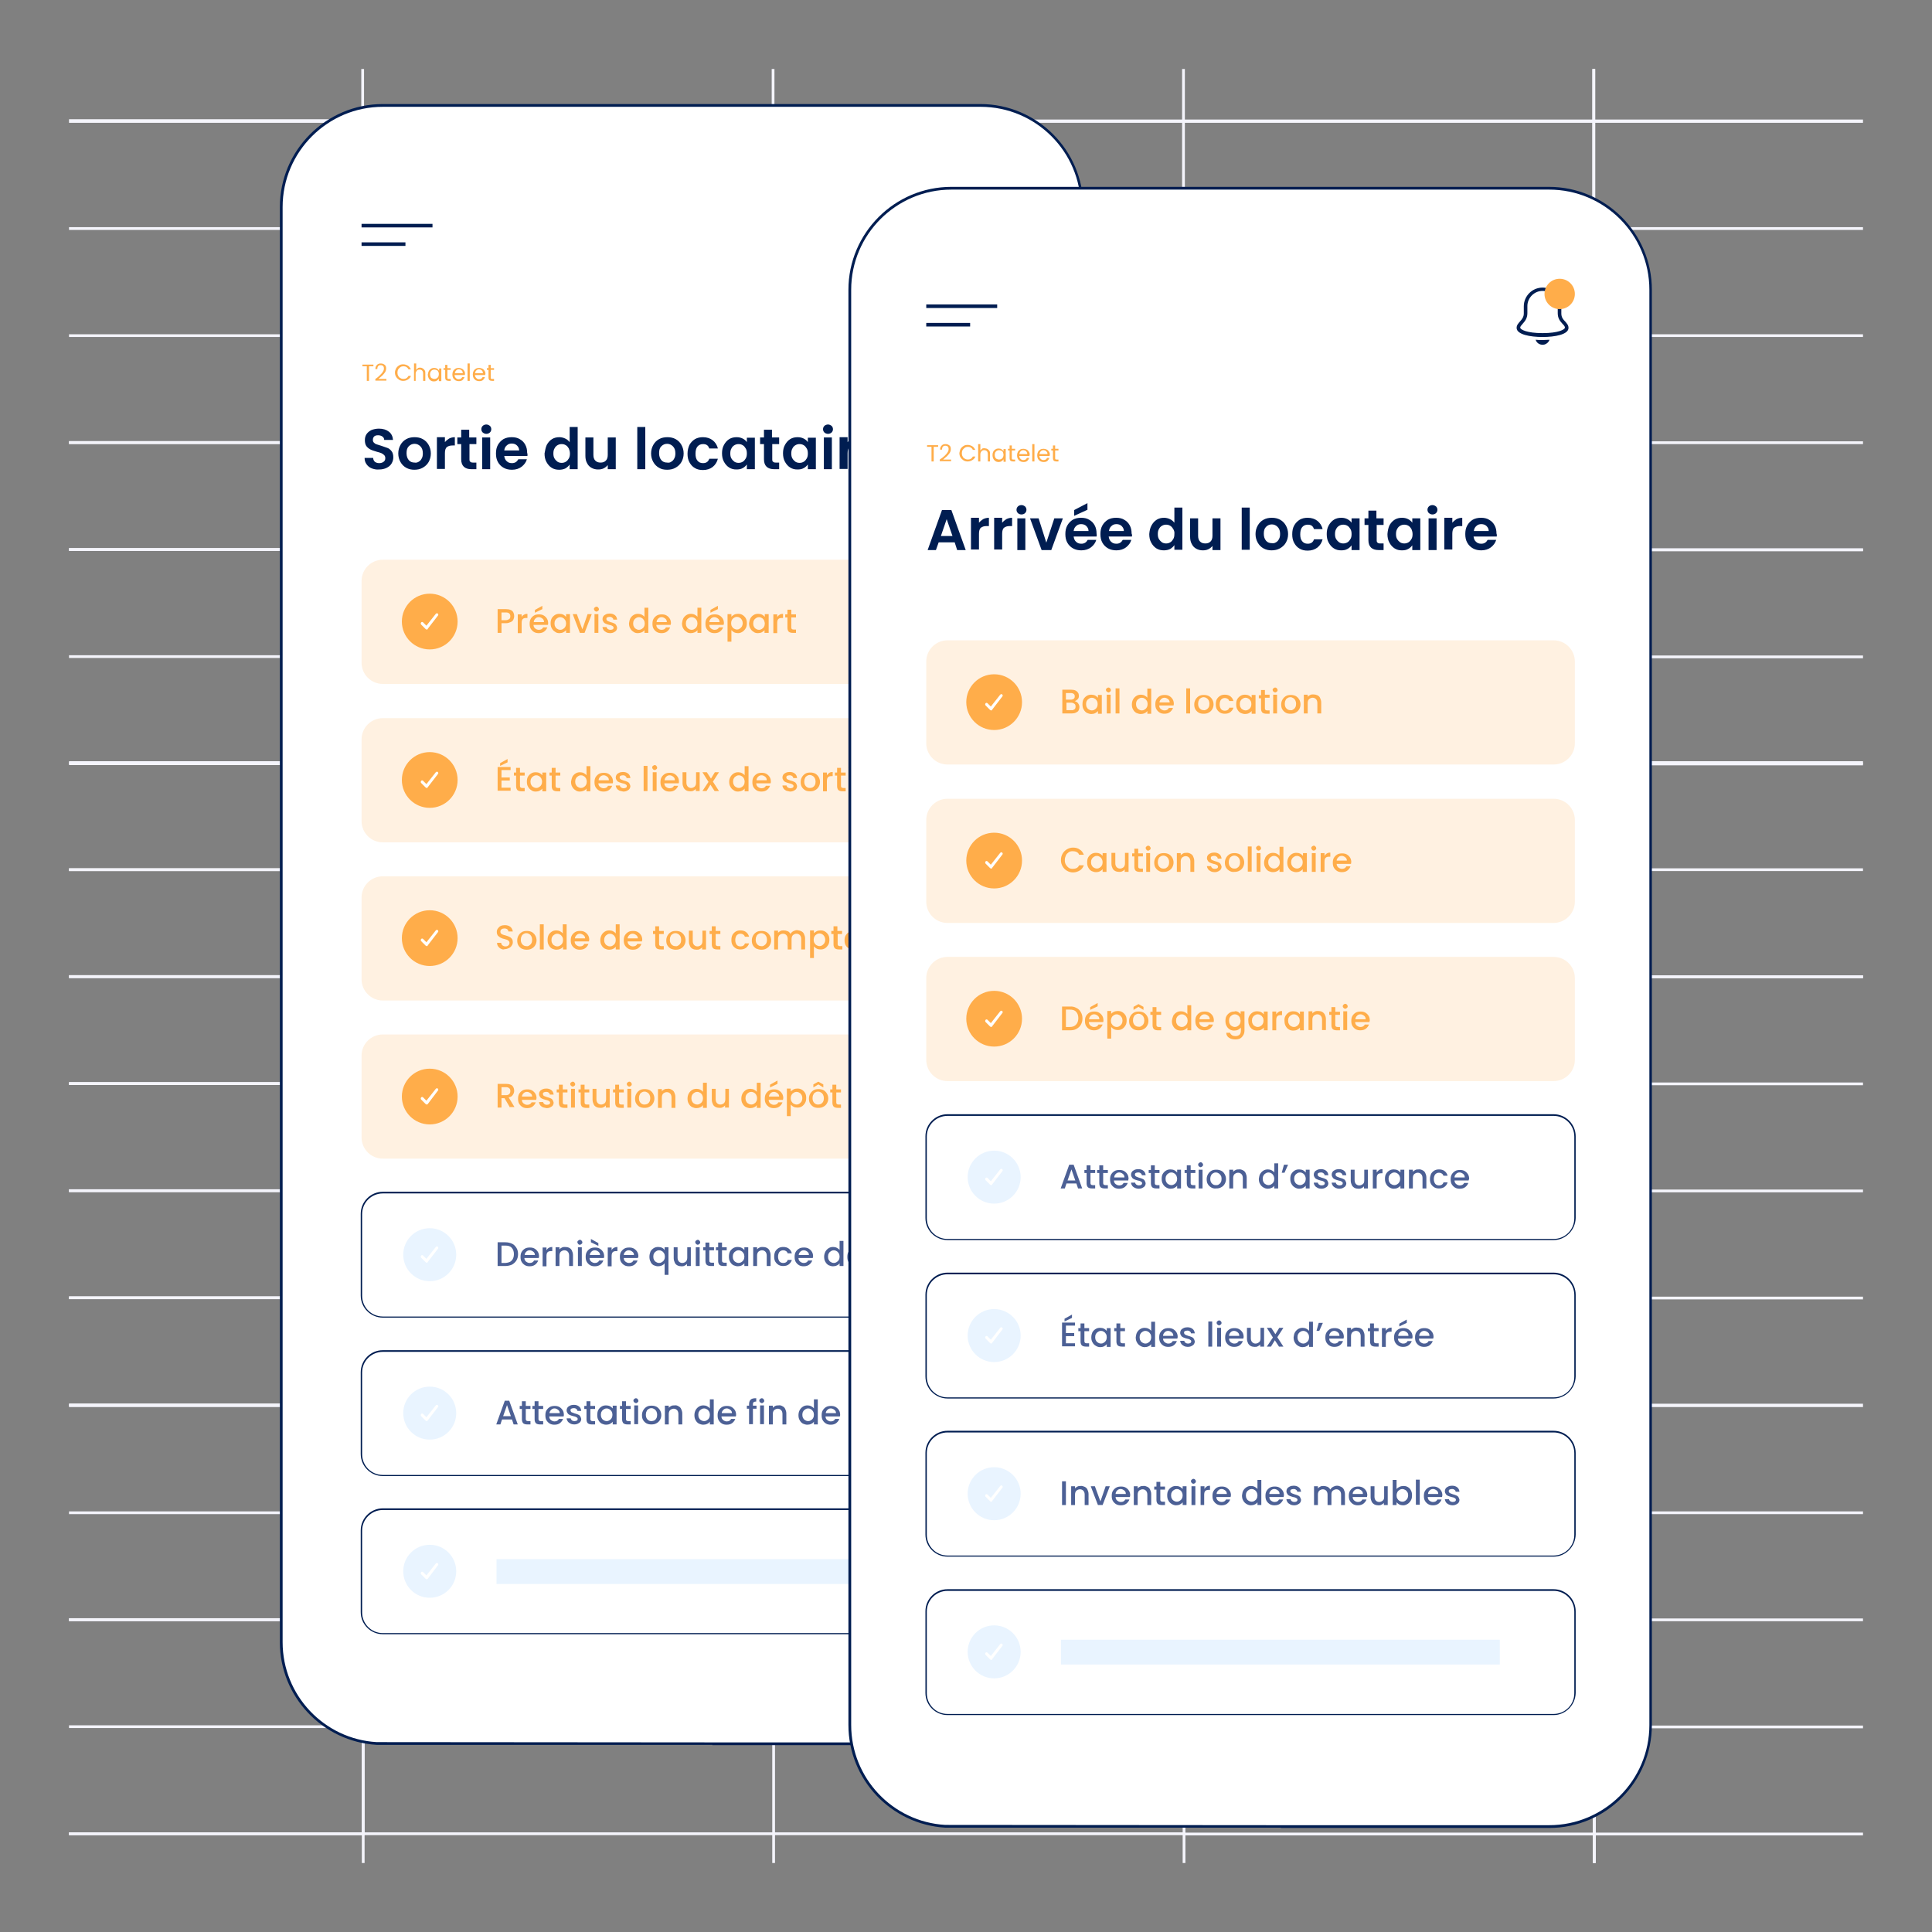 <svg version="1.1" id="Calque_1" xmlns="http://www.w3.org/2000/svg" xmlns:xlink="http://www.w3.org/1999/xlink" x="0" y="0" viewBox="0 0 700 700" style="enable-background:new 0 0 700 700" xml:space="preserve"><rect x="0" y="0" width="700" height="700" fill="#808080" stroke="none"/><style>.st6{fill:none;stroke:#f4f4fb;stroke-miterlimit:10}.st8{fill:#e9f4ff}.st60{fill:#fff}.st63{fill:#ffad4a}.st72{fill:#001d51}.st79{fill:#4c6095}.st104{fill:#fff1e1}</style><defs><path id="SVGID_00000081640703817899825590000005396238127284018822_" d="M-695 25h650v650h-650z"/></defs><clipPath id="SVGID_00000054961482965782949320000002632362235736480910_"><use xlink:href="#SVGID_00000081640703817899825590000005396238127284018822_" style="overflow:visible"/></clipPath><g style="clip-path:url(#SVGID_00000054961482965782949320000002632362235736480910_)"><path class="st6" d="M-142.6-33.8H6.1V5h-148.7zM6.1-33.8h148.7V5H6.1z"/><path class="st6" d="M154.7-33.8h148.7V5H154.7zM303.4-33.8h148.7V5H303.4zM452.1-33.7h148.7V5.1H452.1zM600.8-33.7h148.7V5.1H600.8zM-142.6 5H6.1v38.8h-148.7zM6.1 5h148.7v38.8H6.1z"/><path class="st6" d="M154.7 5h148.7v38.8H154.7zM303.4 5h148.7v38.8H303.4zM452.1 5h148.7v38.8H452.1zM600.8 5.1h148.7v38.8H600.8zM-142.6 44H6.1v38.8h-148.7z"/><path class="st6" d="M6 44.1h148.7v38.8H6zM154.7 44.1h148.7v38.8H154.7zM303.4 44.1h148.7v38.8H303.4zM452.1 44.1h148.7v38.8H452.1zM600.8 44.1h148.7v38.8H600.8z"/><path class="st6" d="M-142.6 82.8H6.1v38.8h-148.7z"/><path class="st6" d="M6 82.9h148.7v38.8H6zM154.7 82.9h148.7v38.8H154.7zM303.4 82.9h148.7v38.8H303.4zM452.1 82.9h148.7v38.8H452.1zM600.8 82.9h148.7v38.8H600.8z"/><path class="st6" d="M-142.6 121.6H6.1v38.8h-148.7z"/><path class="st6" d="M6 121.6h148.7v38.8H6zM303.4 121.7h148.7v38.8H303.4zM452.1 121.7h148.7v38.8H452.1zM600.8 121.7h148.7v38.8H600.8zM-142.6 160.4H6.1v38.8h-148.7z"/><path class="st6" d="M6 160.4h148.7v38.8H6zM154.7 160.4h148.7v38.8H154.7zM303.4 160.4h148.7v38.8H303.4zM452.1 160.5h148.7v38.8H452.1zM600.8 160.5h148.7v38.8H600.8zM-142.6 199.2H6.1V238h-148.7z"/><path class="st6" d="M6 199.2h148.7V238H6zM154.7 199.2h148.7V238H154.7zM303.4 199.2h148.7V238H303.4zM452.1 199.3h148.7v38.8H452.1zM600.8 199.3h148.7v38.8H600.8zM-142.7 238H6v38.8h-148.7zM6 238h148.7v38.8H6zM154.7 238h148.7v38.8H154.7zM303.4 238h148.7v38.8H303.4z"/><path class="st6" d="M452.1 238h148.7v38.8H452.1zM600.8 238.1h148.7v38.8H600.8zM154.7 121.6h148.7v38.8H154.7z"/><path class="st6" d="M154.7 148.3h20.5v12.1h-20.5zM-142.4 276.3H6.3v38.8h-148.7zM6.3 276.3H155v38.8H6.3zM155 276.3h148.7v38.8H155zM303.7 276.4h148.7v38.8H303.7z"/><path class="st6" d="M452.3 276.4H601v38.8H452.3zM601 276.4h148.7v38.8H601zM-142.4 315.1H6.3v38.8h-148.7zM6.3 315.1H155v38.8H6.3zM155 315.1h148.7v38.8H155zM303.7 315.2h148.7V354H303.7z"/><path class="st6" d="M452.3 315.2H601V354H452.3zM601 315.2h148.7V354H601zM-142.4 353.9H6.3v38.8h-148.7zM6.3 353.9H155v38.8H6.3z"/><path class="st6" d="M303.7 353.9h148.7v38.8H303.7z"/><path class="st6" d="M452.3 353.9H601v38.8H452.3zM601 354h148.7v38.8H601zM-142.4 392.7H6.3v38.8h-148.7zM6.3 392.7H155v38.8H6.3zM155 392.7h148.7v38.8H155z"/><path class="st6" d="M303.6 392.7h148.7v38.8H303.6zM452.3 392.7H601v38.8H452.3zM601 392.7h148.7v38.8H601zM-142.4 431.5H6.3v38.8h-148.7zM6.3 431.5H155v38.8H6.3z"/><path class="st6" d="M154.9 431.5h148.7v38.8H154.9zM303.6 431.5h148.7v38.8H303.6zM452.3 431.5H601v38.8H452.3zM601 431.5h148.7v38.8H601zM-142.4 470.3H6.3v38.8h-148.7zM6.3 470.3H155v38.8H6.3z"/><path class="st6" d="M154.9 470.3h148.7v38.8H154.9zM303.6 470.3h148.7v38.8H303.6zM452.3 470.3H601v38.8H452.3zM601 470.3h148.7v38.8H601zM155 353.9h148.7v38.8H155z"/><path class="st6" d="M155 380.6h20.5v12.1H155zM-142.4 509.3H6.3v38.8h-148.7zM6.3 509.3H155v38.8H6.3z"/><path class="st6" d="M154.9 509.3h148.7v38.8H154.9zM303.6 509.4h148.7v38.8H303.6zM452.3 509.4H601v38.8H452.3zM601 509.4h148.7v38.8H601zM-142.4 548.1H6.3v38.8h-148.7zM6.3 548.1H155v38.8H6.3z"/><path class="st6" d="M154.9 548.1h148.7v38.8H154.9zM303.6 548.2h148.7V587H303.6zM452.3 548.2H601V587H452.3zM601 548.2h148.7V587H601zM-142.4 586.9H6.3v38.8h-148.7zM6.3 586.9H155v38.8H6.3z"/><path class="st6" d="M303.6 586.9h148.7v38.8H303.6zM452.3 586.9H601v38.8H452.3zM601 587h148.7v38.8H601zM-142.4 625.7H6.3v38.8h-148.7z"/><path class="st6" d="M6.2 625.7h148.7v38.8H6.2zM154.9 625.7h148.7v38.8H154.9zM303.6 625.7h148.7v38.8H303.6zM452.3 625.7H601v38.8H452.3zM601 625.7h148.7v38.8H601zM-142.4 664.5H6.3v38.8h-148.7z"/><path class="st6" d="M6.2 664.5h148.7v38.8H6.2zM154.9 664.5h148.7v38.8H154.9zM303.6 664.5h148.7v38.8H303.6zM452.3 664.5H601v38.8H452.3zM601 664.5h148.7v38.8H601zM154.9 586.9h148.7v38.8H154.9z"/><path class="st6" d="M154.9 613.6h20.5v12.1h-20.5z"/></g><defs><path id="SVGID_00000108993833236440222390000013354126096177552310_" d="M25 25h650v650H25z"/></defs><clipPath id="SVGID_00000069355673165245612270000015140710771586035341_"><use xlink:href="#SVGID_00000108993833236440222390000013354126096177552310_" style="overflow:visible"/></clipPath><g style="clip-path:url(#SVGID_00000069355673165245612270000015140710771586035341_)"><path class="st6" d="M-17.3-33.8h148.7V5H-17.3zM131.4-33.8h148.7V5H131.4zM280.1-33.8h148.7V5H280.1zM428.8-33.8h148.7V5H428.8z"/><path class="st6" d="M-17.3 4.9h148.7v38.8H-17.3zM131.4 5h148.7v38.8H131.4zM280.1 5h148.7v38.8H280.1zM428.8 5h148.7v38.8H428.8zM-17.3 44h148.7v38.8H-17.3zM131.4 44h148.7v38.8H131.4zM280.1 44h148.7v38.8H280.1zM428.8 44h148.7v38.8H428.8zM-17.3 82.8h148.7v38.8H-17.3zM131.4 82.8h148.7v38.8H131.4zM280.1 82.8h148.7v38.8H280.1zM428.8 82.8h148.7v38.8H428.8zM-17.3 121.6h148.7v38.8H-17.3zM131.4 121.6h148.7v38.8H131.4zM280.1 121.6h148.7v38.8H280.1zM428.8 121.6h148.7v38.8H428.8z"/><path class="st6" d="M-17.3 160.3h148.7v38.8H-17.3zM131.4 160.4h148.7v38.8H131.4zM280.1 160.4h148.7v38.8H280.1zM428.8 160.4h148.7v38.8H428.8z"/><path class="st6" d="M-17.3 199.1h148.7v38.8H-17.3zM131.4 199.2h148.7V238H131.4zM280.1 199.2h148.7V238H280.1zM428.8 199.2h148.7V238H428.8zM-17.3 237.9h148.7v38.8H-17.3zM131.4 238h148.7v38.8H131.4zM280.1 238h148.7v38.8H280.1zM428.8 238h148.7v38.8H428.8zM577.4-33.8h148.7V5H577.4zM577.4 5h148.7v38.8H577.4zM577.4 44h148.7v38.8H577.4zM577.4 82.8h148.7v38.8H577.4zM577.4 121.6h148.7v38.8H577.4zM577.4 160.4h148.7v38.8H577.4z"/><path class="st6" d="M577.4 199.2h148.7V238H577.4zM577.3 238H726v38.8H577.3zM-17 276.3h148.7v38.8H-17z"/><path class="st6" d="M131.6 276.3h148.7v38.8H131.6zM280.3 276.3H429v38.8H280.3zM429 276.3h148.7v38.8H429zM-17 315.1h148.7v38.8H-17z"/><path class="st6" d="M131.6 315.1h148.7v38.8H131.6zM280.3 315.1H429v38.8H280.3zM429 315.1h148.7v38.8H429z"/><path class="st6" d="M-17 353.8h148.7v38.8H-17z"/><path class="st6" d="M131.6 353.9h148.7v38.8H131.6zM280.3 353.9H429v38.8H280.3zM429 353.9h148.7v38.8H429z"/><path class="st6" d="M-17 392.6h148.7v38.8H-17z"/><path class="st6" d="M131.6 392.6h148.7v38.8H131.6zM280.3 392.7H429v38.8H280.3zM429 392.7h148.7v38.8H429zM-17.1 431.4h148.7v38.8H-17.1z"/><path class="st6" d="M131.6 431.4h148.7v38.8H131.6zM280.3 431.5H429v38.8H280.3zM429 431.5h148.7v38.8H429zM-17.1 470.2h148.7V509H-17.1zM131.6 470.2h148.7V509H131.6z"/><path class="st6" d="M280.3 470.2H429V509H280.3zM429 470.3h148.7v38.8H429zM-17.1 509.3h148.7v38.8H-17.1zM131.6 509.3h148.7v38.8H131.6zM280.3 509.3H429v38.8H280.3zM429 509.3h148.7v38.8H429zM-17.1 548.1h148.7v38.8H-17.1zM131.6 548.1h148.7v38.8H131.6zM280.3 548.1H429v38.8H280.3zM429 548.1h148.7v38.8H429z"/><path class="st6" d="M-17.1 586.8h148.7v38.8H-17.1zM131.6 586.9h148.7v38.8H131.6zM280.3 586.9H429v38.8H280.3zM429 586.9h148.7v38.8H429zM-17.1 625.6h148.7v38.8H-17.1z"/><path class="st6" d="M131.6 625.6h148.7v38.8H131.6zM280.3 625.6H429v38.8H280.3zM429 625.7h148.7v38.8H429zM-17.1 664.4h148.7v38.8H-17.1zM131.6 664.4h148.7v38.8H131.6zM280.3 664.4H429v38.8H280.3zM429 664.5h148.7v38.8H429zM577.6 276.3h148.7v38.8H577.6zM577.6 315.1h148.7v38.8H577.6z"/><path class="st6" d="M577.6 353.9h148.7v38.8H577.6zM577.6 392.7h148.7v38.8H577.6zM577.6 431.5h148.7v38.8H577.6zM577.6 470.3h148.7v38.8H577.6zM577.6 509.3h148.7v38.8H577.6zM577.6 548.1h148.7v38.8H577.6zM577.6 586.9h148.7v38.8H577.6zM577.6 625.7h148.7v38.8H577.6zM577.6 664.5h148.7v38.8H577.6z"/></g><defs><path id="SVGID_00000033350275566012905040000013691099504642752672_" d="M745 25h650v650H745z"/></defs><clipPath id="SVGID_00000076575808004063183260000014207480838634632111_"><use xlink:href="#SVGID_00000033350275566012905040000013691099504642752672_" style="overflow:visible"/></clipPath><g style="clip-path:url(#SVGID_00000076575808004063183260000014207480838634632111_)"><path class="st6" d="M256.7-33.9h148.7V4.9H256.7zM405.4-33.9h148.7V4.9H405.4z"/><path class="st6" d="M554-33.9h148.7V4.9H554zM256.7 4.9h148.7v38.8H256.7zM405.4 4.9h148.7v38.8H405.4z"/><path class="st6" d="M554 4.9h148.7v38.8H554zM256.7 44h148.7v38.8H256.7zM405.4 44h148.7v38.8H405.4z"/><path class="st6" d="M554 44h148.7v38.8H554zM256.7 82.7h148.7v38.8H256.7zM405.4 82.8h148.7v38.8H405.4z"/><path class="st6" d="M554 82.8h148.7v38.8H554zM256.7 121.5h148.7v38.8H256.7z"/><path class="st6" d="M405.3 121.5H554v38.8H405.3zM256.7 160.3h148.7v38.8H256.7z"/><path class="st6" d="M405.3 160.3H554v38.8H405.3zM554 160.3h148.7v38.8H554z"/><path class="st6" d="M256.7 199.1h148.7v38.8H256.7z"/><path class="st6" d="M405.3 199.1H554v38.8H405.3zM554 199.1h148.7v38.8H554zM256.7 237.9h148.7v38.8H256.7z"/><path class="st6" d="M405.3 237.9H554v38.8H405.3zM554 237.9h148.7v38.8H554zM554 121.6h148.7v38.8H554z"/><path class="st6" d="M554 148.2h20.5v12.1H554zM256.9 276.2h148.7V315H256.9zM405.6 276.2h148.7V315H405.6zM554.3 276.3H703v38.8H554.3zM256.9 315h148.7v38.8H256.9zM405.6 315h148.7v38.8H405.6z"/><path class="st6" d="M554.3 315H703v38.8H554.3zM256.9 353.8h148.7v38.8H256.9zM405.6 353.8h148.7v38.8H405.6zM256.9 392.6h148.7v38.8H256.9zM405.6 392.6h148.7v38.8H405.6zM554.3 392.6H703v38.8H554.3z"/><path class="st6" d="M256.9 431.4h148.7v38.8H256.9zM405.6 431.4h148.7v38.8H405.6zM554.3 431.4H703v38.8H554.3zM256.9 470.2h148.7V509H256.9zM405.6 470.2h148.7V509H405.6zM554.3 470.2H703V509H554.3zM554.3 353.8H703v38.8H554.3z"/><path class="st6" d="M554.3 380.5h20.5v12.1h-20.5zM256.9 509.2h148.7V548H256.9zM405.6 509.2h148.7V548H405.6z"/><path class="st6" d="M554.2 509.3h148.7v38.8H554.2zM256.9 548h148.7v38.8H256.9z"/><path class="st6" d="M405.6 548h148.7v38.8H405.6z"/><path class="st6" d="M554.2 548h148.7v38.8H554.2zM256.9 586.8h148.7v38.8H256.9zM405.6 586.8h148.7v38.8H405.6zM256.9 625.6h148.7v38.8H256.9zM405.6 625.6h148.7v38.8H405.6z"/><path class="st6" d="M554.2 625.6h148.7v38.8H554.2zM256.9 664.4h148.7v38.8H256.9z"/><path class="st6" d="M405.5 664.4h148.7v38.8H405.5zM554.2 664.4h148.7v38.8H554.2zM554.2 586.8h148.7v38.8H554.2z"/><path class="st6" d="M554.2 613.5h20.5v12.1h-20.5z"/></g><path class="st60" d="M355.3 38.2H138.7C118.5 38.2 102 54.7 102 75v520c0 19.5 15.3 35.6 34.6 36.7h122v.1h96.7c20.3 0 36.8-16.5 36.8-36.8V75c-.1-20.3-16.6-36.8-36.8-36.8z"/><path class="st72" d="M355.3 632.3h-97.2v-.1H136.5c-19.7-1.2-35.1-17.5-35.1-37.2V75c0-20.5 16.7-37.3 37.3-37.3h216.5c20.5 0 37.3 16.7 37.3 37.3v520c0 20.6-16.7 37.3-37.2 37.3zm-96.2-1h96.2c20 0 36.3-16.3 36.3-36.3V75c0-20-16.3-36.3-36.3-36.3H138.7c-20 0-36.3 16.3-36.3 36.3v520c0 19.2 15 35.1 34.1 36.2l122.6.1z"/><path class="st72" d="M131 81.1h25.7v1.3H131zM131 87.8h15.9v1.3H131z"/><path class="st104" d="M358.3 247.8H138.7c-4.3 0-7.7-3.5-7.7-7.7v-29.6c0-4.3 3.5-7.7 7.7-7.7h219.6c4.3 0 7.7 3.5 7.7 7.7v29.6c0 4.3-3.4 7.7-7.7 7.7z"/><circle class="st63" cx="155.7" cy="225.2" r="10.1"/><path class="st60" d="M154.6 228.1c-.1 0-.3-.1-.4-.2l-1.6-1.6c-.2-.2-.2-.5 0-.8.2-.2.5-.2.7 0l1.2 1.2 3.4-4.3c.2-.2.5-.3.7-.1.2.2.3.5.1.7l-3.7 4.8c-.1.3-.2.3-.4.3z"/><path class="st63" d="M186 224.5c-.2.4-.5.7-1 .9-.5.2-1 .4-1.7.4h-1.6v3.5h-1.4v-8.6h3c.7 0 1.2.1 1.7.3.5.2.8.5 1 .9s.3.8.3 1.3-.1.9-.3 1.3zm-1.5-.2c.3-.2.4-.6.4-1 0-.9-.5-1.4-1.6-1.4h-1.6v2.8h1.6c.5 0 .9-.2 1.2-.4zM189.9 222.7c.3-.2.7-.3 1.2-.3v1.5h-.4c-.6 0-1 .1-1.3.4-.3.3-.4.8-.4 1.5v3.6h-1.4v-6.8h1.4v1c.2-.5.5-.7.9-.9zM198.5 226.4h-5.2c0 .5.2 1 .6 1.3.4.3.8.5 1.3.5.8 0 1.3-.3 1.6-.9h1.5c-.2.6-.6 1.1-1.1 1.5-.5.4-1.2.6-2 .6-.6 0-1.2-.1-1.7-.4-.5-.3-.9-.7-1.2-1.2s-.4-1.1-.4-1.8.1-1.3.4-1.8c.3-.5.7-.9 1.2-1.2.5-.3 1.1-.4 1.8-.4.6 0 1.2.1 1.7.4.5.3.9.7 1.2 1.2.3.5.4 1.1.4 1.7 0 .1 0 .3-.1.5zm-1.4-1.1c0-.5-.2-.9-.6-1.2-.4-.3-.8-.5-1.3-.5s-.9.2-1.2.5c-.3.3-.6.7-.6 1.3h3.7zm-.6-4.6-2.7 1.3v-1l2.7-1.5v1.2zM199.9 224c.3-.5.7-.9 1.2-1.2.5-.3 1-.4 1.6-.4.5 0 1 .1 1.4.3.4.2.7.5 1 .8v-1h1.4v6.8h-1.4v-1c-.2.3-.6.6-1 .8-.4.2-.9.3-1.4.3-.6 0-1.1-.1-1.6-.5-.5-.3-.9-.7-1.2-1.3-.3-.5-.4-1.1-.4-1.8 0-.6.1-1.2.4-1.8zm4.9.7c-.2-.3-.4-.6-.8-.8-.3-.2-.6-.3-1-.3s-.7.1-1 .3c-.3.2-.6.4-.8.8-.2.3-.3.7-.3 1.2s.1.9.3 1.2c.2.4.4.6.8.8.3.2.7.3 1 .3.4 0 .7-.1 1-.3.3-.2.6-.4.8-.8.2-.3.3-.8.3-1.2s-.1-.9-.3-1.2zM211 228l1.9-5.5h1.5l-2.6 6.8h-1.7l-2.6-6.8h1.5l2 5.5zM215.5 221.3c-.2-.2-.3-.4-.3-.6 0-.3.1-.5.3-.6.2-.2.4-.3.6-.3.2 0 .5.1.6.3.2.2.3.4.3.6 0 .3-.1.5-.3.6-.2.2-.4.3-.6.3-.2 0-.4-.1-.6-.3zm1.3 1.2v6.8h-1.4v-6.8h1.4zM219.7 229.1c-.4-.2-.8-.5-1-.8-.2-.3-.4-.7-.4-1.1h1.5c0 .3.2.5.4.7.3.2.6.3.9.3.4 0 .7-.1.9-.2s.3-.3.3-.6-.1-.4-.4-.6-.6-.3-1.2-.4c-.5-.1-.9-.3-1.2-.4-.3-.1-.6-.3-.8-.6-.2-.3-.4-.6-.4-1.1 0-.4.1-.7.3-1 .2-.3.5-.5.9-.7.4-.2.9-.3 1.4-.3.8 0 1.4.2 1.9.6.5.4.7.9.8 1.6h-1.4c0-.3-.1-.5-.4-.7-.2-.2-.5-.3-.9-.3s-.7.1-.9.2c-.2.1-.3.3-.3.6 0 .2.1.3.2.5.1.1.3.2.5.3.2.1.5.2.8.3.5.1.9.3 1.2.4s.6.3.8.6.3.6.4 1c0 .4-.1.7-.3 1-.2.3-.5.5-.9.7s-.8.3-1.4.3c-.4 0-.9-.1-1.3-.3zM228.4 224c.3-.5.7-.9 1.2-1.2.5-.3 1-.4 1.6-.4.4 0 .9.1 1.3.3.4.2.8.5 1 .8v-3.3h1.4v9.1h-1.4v-1c-.2.3-.5.6-1 .8s-.9.3-1.4.3c-.6 0-1.1-.1-1.6-.5-.5-.3-.9-.7-1.2-1.3-.3-.5-.4-1.1-.4-1.8.1-.6.2-1.2.5-1.8zm4.9.7c-.2-.3-.4-.6-.8-.8-.3-.2-.6-.3-1-.3s-.7.1-1 .3c-.3.2-.6.4-.8.8-.2.3-.3.7-.3 1.2s.1.9.3 1.2c.2.4.4.6.8.8.3.2.7.3 1 .3.4 0 .7-.1 1-.3.3-.2.6-.4.8-.8.2-.3.3-.8.3-1.2s-.1-.9-.3-1.2zM243 226.4h-5.2c0 .5.2 1 .6 1.3.4.3.8.5 1.3.5.8 0 1.3-.3 1.6-.9h1.5c-.2.6-.6 1.1-1.1 1.5-.5.4-1.2.6-2 .6-.6 0-1.2-.1-1.7-.4-.5-.3-.9-.7-1.2-1.2s-.4-1.1-.4-1.8.1-1.3.4-1.8c.3-.5.7-.9 1.2-1.2.5-.3 1.1-.4 1.8-.4.6 0 1.2.1 1.7.4.5.3.9.7 1.2 1.2.3.5.4 1.1.4 1.7-.1.1-.1.3-.1.5zm-1.4-1.1c0-.5-.2-.9-.6-1.2-.4-.3-.8-.5-1.3-.5s-.9.2-1.2.5c-.3.3-.6.7-.6 1.3h3.7zM247.6 224c.3-.5.7-.9 1.2-1.2.5-.3 1-.4 1.6-.4.4 0 .9.1 1.3.3.4.2.8.5 1 .8v-3.3h1.4v9.1h-1.4v-1c-.2.3-.5.6-1 .8s-.9.3-1.4.3c-.6 0-1.1-.1-1.6-.5-.5-.3-.9-.7-1.2-1.3-.3-.5-.4-1.1-.4-1.8.1-.6.2-1.2.5-1.8zm4.8.7c-.2-.3-.4-.6-.8-.8-.3-.2-.6-.3-1-.3s-.7.1-1 .3c-.3.2-.6.4-.8.8-.2.3-.3.7-.3 1.2s.1.9.3 1.2c.2.4.4.6.8.8.3.2.7.3 1 .3.4 0 .7-.1 1-.3.3-.2.6-.4.8-.8.2-.3.3-.8.3-1.2s-.1-.9-.3-1.2zM262.2 226.4H257c0 .5.2 1 .6 1.3.4.3.8.5 1.3.5.8 0 1.3-.3 1.6-.9h1.5c-.2.6-.6 1.1-1.1 1.5-.5.4-1.2.6-2 .6-.6 0-1.2-.1-1.7-.4-.5-.3-.9-.7-1.2-1.2s-.4-1.1-.4-1.8.1-1.3.4-1.8c.3-.5.7-.9 1.2-1.2.5-.3 1.1-.4 1.8-.4.6 0 1.2.1 1.7.4.5.3.9.7 1.2 1.2.3.5.4 1.1.4 1.7-.1.1-.1.3-.1.5zm-1.5-1.1c0-.5-.2-.9-.6-1.2-.4-.3-.8-.5-1.3-.5s-.9.2-1.2.5c-.3.3-.6.7-.6 1.3h3.7zm-.6-4.6-2.7 1.3v-1l2.7-1.5v1.2zM266 222.7c.4-.2.9-.3 1.4-.3.6 0 1.1.1 1.6.4.5.3.9.7 1.2 1.2.3.5.4 1.1.4 1.8s-.1 1.3-.4 1.8-.7 1-1.2 1.3c-.5.3-1 .5-1.6.5-.5 0-1-.1-1.4-.3-.4-.2-.7-.5-1-.8v4.2h-1.4v-10h1.4v1c.2-.3.6-.6 1-.8zm2.8 1.9c-.2-.3-.4-.6-.8-.8-.3-.2-.7-.3-1-.3-.4 0-.7.1-1 .3-.3.2-.6.4-.8.8-.2.3-.3.8-.3 1.2s.1.9.3 1.2.4.6.8.8.7.3 1 .3c.4 0 .7-.1 1-.3.3-.2.6-.5.8-.8.2-.4.3-.8.3-1.2 0-.4-.1-.8-.3-1.2zM271.9 224c.3-.5.7-.9 1.2-1.2.5-.3 1-.4 1.6-.4.5 0 1 .1 1.4.3.4.2.7.5 1 .8v-1h1.4v6.8H277v-1c-.2.3-.6.6-1 .8-.4.2-.9.3-1.4.3-.6 0-1.1-.1-1.6-.5-.5-.3-.9-.7-1.2-1.3-.3-.5-.4-1.1-.4-1.8.1-.6.2-1.2.5-1.8zm4.9.7c-.2-.3-.4-.6-.8-.8-.3-.2-.6-.3-1-.3s-.7.1-1 .3c-.3.2-.6.4-.8.8-.2.3-.3.7-.3 1.2s.1.9.3 1.2c.2.4.4.6.8.8.3.2.7.3 1 .3.4 0 .7-.1 1-.3.3-.2.6-.4.8-.8.2-.3.3-.8.3-1.2s-.2-.9-.3-1.2zM282.5 222.7c.3-.2.7-.3 1.2-.3v1.5h-.4c-.6 0-1 .1-1.3.4-.3.3-.4.8-.4 1.5v3.6h-1.4v-6.8h1.4v1c.3-.5.6-.7.9-.9zM286.7 223.6v3.8c0 .3.1.4.2.5.1.1.3.2.6.2h.9v1.2h-1.1c-.6 0-1.1-.1-1.5-.4-.3-.3-.5-.8-.5-1.4v-3.8h-.8v-1.1h.8v-1.7h1.4v1.7h1.7v1.1h-1.7z"/><path class="st104" d="M358.3 305.2H138.7c-4.3 0-7.7-3.5-7.7-7.7v-29.6c0-4.3 3.5-7.7 7.7-7.7h219.6c4.3 0 7.7 3.5 7.7 7.7v29.6c0 4.2-3.4 7.7-7.7 7.7z"/><circle class="st63" cx="155.7" cy="282.6" r="10.1"/><path class="st60" d="M154.6 285.5c-.1 0-.3-.1-.4-.2l-1.6-1.6c-.2-.2-.2-.5 0-.8.2-.2.5-.2.7 0l1.2 1.2 3.4-4.3c.2-.2.5-.3.7-.1.2.2.3.5.1.7l-3.7 4.8c-.1.2-.2.3-.4.3z"/><path class="st63" d="M181.7 279.2v2.5h3v1.1h-3v2.6h3.3v1.1h-4.7v-8.6h4.7v1.1h-3.3zm2.2-3-2.7 1.3v-1l2.7-1.5v1.2zM188.4 281v3.8c0 .3.1.4.2.5.1.1.3.2.6.2h.9v1.2H189c-.6 0-1.1-.1-1.5-.4-.3-.3-.5-.8-.5-1.4V281h-.8v-1.1h.8v-1.7h1.4v1.7h1.7v1.1h-1.7zM191.3 281.4c.3-.5.7-.9 1.2-1.2.5-.3 1-.4 1.6-.4.5 0 1 .1 1.4.3.4.2.7.5 1 .8v-1h1.4v6.8h-1.4v-1c-.2.3-.6.6-1 .8-.4.2-.9.3-1.4.3-.6 0-1.1-.1-1.6-.5-.5-.3-.9-.7-1.2-1.3-.3-.5-.4-1.1-.4-1.8s.1-1.3.4-1.8zm4.8.6c-.2-.3-.4-.6-.8-.8-.3-.2-.6-.3-1-.3s-.7.1-1 .3c-.3.2-.6.4-.8.8-.2.3-.3.7-.3 1.2s.1.9.3 1.2c.2.4.4.6.8.8.3.2.7.3 1 .3.4 0 .7-.1 1-.3.3-.2.6-.4.8-.8.2-.3.3-.8.3-1.2s-.1-.8-.3-1.2zM201.3 281v3.8c0 .3.1.4.2.5.1.1.3.2.6.2h.9v1.2h-1.1c-.6 0-1.1-.1-1.5-.4-.3-.3-.5-.8-.5-1.4V281h-.8v-1.1h.8v-1.7h1.4v1.7h1.7v1.1h-1.7zM207.4 281.4c.3-.5.7-.9 1.2-1.2.5-.3 1-.4 1.6-.4.4 0 .9.1 1.3.3.4.2.8.5 1 .8v-3.3h1.4v9.1h-1.4v-1c-.2.3-.5.6-1 .8s-.9.3-1.4.3c-.6 0-1.1-.1-1.6-.5-.5-.3-.9-.7-1.2-1.3-.3-.5-.4-1.1-.4-1.8.1-.7.3-1.3.5-1.8zm4.9.6c-.2-.3-.4-.6-.8-.8-.3-.2-.6-.3-1-.3s-.7.1-1 .3c-.3.2-.6.4-.8.8-.2.3-.3.7-.3 1.2s.1.9.3 1.2c.2.4.4.6.8.8.3.2.7.3 1 .3.4 0 .7-.1 1-.3.3-.2.6-.4.8-.8.2-.3.3-.8.3-1.2s-.1-.8-.3-1.2zM222 283.8h-5.2c0 .5.2 1 .6 1.3.4.3.8.5 1.3.5.8 0 1.3-.3 1.6-.9h1.5c-.2.6-.6 1.1-1.1 1.5-.5.4-1.2.6-2 .6-.6 0-1.2-.1-1.7-.4-.5-.3-.9-.7-1.2-1.2s-.4-1.1-.4-1.8.1-1.3.4-1.8c.3-.5.7-.9 1.2-1.2.5-.3 1.1-.4 1.8-.4.6 0 1.2.1 1.7.4.5.3.9.7 1.2 1.2.3.5.4 1.1.4 1.7 0 0 0 .3-.1.5zm-1.4-1.2c0-.5-.2-.9-.6-1.2-.4-.3-.8-.5-1.3-.5s-.9.2-1.2.5c-.3.3-.6.7-.6 1.3h3.7zM224.5 286.5c-.4-.2-.8-.5-1-.8-.2-.3-.4-.7-.4-1.1h1.5c0 .3.2.5.4.7.3.2.6.3.9.3.4 0 .7-.1.9-.2s.3-.3.3-.6-.1-.4-.4-.6-.6-.3-1.2-.4c-.5-.1-.9-.3-1.2-.4-.3-.1-.6-.3-.8-.6-.2-.3-.4-.6-.4-1.1 0-.4.1-.7.3-1 .2-.3.5-.5.9-.7.4-.2.9-.3 1.4-.3.8 0 1.4.2 1.9.6.5.4.7.9.8 1.6H227c0-.3-.1-.5-.4-.7-.2-.2-.5-.3-.9-.3s-.7.1-.9.2c-.2.1-.3.3-.3.6 0 .2.1.3.2.5.1.1.3.2.5.3.2.1.5.2.8.3.5.1.9.3 1.2.4s.6.3.8.6.3.6.4 1c0 .4-.1.7-.3 1-.2.3-.5.5-.9.7s-.8.3-1.4.3c-.4-.1-.9-.2-1.3-.3zM234.6 277.5v9.1h-1.4v-9.1h1.4zM236.6 278.7c-.2-.2-.3-.4-.3-.6 0-.3.1-.5.3-.6.2-.2.4-.3.6-.3.2 0 .5.1.6.3.2.2.3.4.3.6 0 .3-.1.5-.3.6-.2.2-.4.3-.6.3-.2-.1-.5-.1-.6-.3zm1.3 1.1v6.8h-1.4v-6.8h1.4zM245.9 283.8h-5.2c0 .5.2 1 .6 1.3.4.3.8.5 1.3.5.8 0 1.3-.3 1.6-.9h1.5c-.2.6-.6 1.1-1.1 1.5-.5.4-1.2.6-2 .6-.6 0-1.2-.1-1.7-.4-.5-.3-.9-.7-1.2-1.2s-.4-1.1-.4-1.8.1-1.3.4-1.8c.3-.5.7-.9 1.2-1.2.5-.3 1.1-.4 1.8-.4.6 0 1.2.1 1.7.4.5.3.9.7 1.2 1.2.3.5.4 1.1.4 1.7 0 0 0 .3-.1.5zm-1.4-1.2c0-.5-.2-.9-.6-1.2-.4-.3-.8-.5-1.3-.5s-.9.2-1.2.5c-.3.3-.6.7-.6 1.3h3.7zM253.5 279.8v6.8h-1.4v-.8c-.2.3-.5.5-.9.7s-.7.2-1.1.2c-.5 0-1-.1-1.4-.3-.4-.2-.8-.6-1-1-.2-.4-.4-1-.4-1.6v-4h1.4v3.8c0 .6.2 1.1.5 1.4.3.3.7.5 1.2.5s.9-.2 1.3-.5c.3-.3.5-.8.5-1.4v-3.8h1.3zM258.3 283.2l2.2 3.4h-1.6l-1.5-2.3-1.4 2.3h-1.5l2.2-3.3-2.2-3.5h1.6l1.5 2.3 1.4-2.3h1.5l-2.2 3.4zM264.7 281.4c.3-.5.7-.9 1.2-1.2.5-.3 1-.4 1.6-.4.4 0 .9.1 1.3.3.4.2.8.5 1 .8v-3.3h1.4v9.1h-1.4v-1c-.2.3-.5.6-1 .8s-.9.3-1.4.3c-.6 0-1.1-.1-1.6-.5-.5-.3-.9-.7-1.2-1.3-.3-.5-.4-1.1-.4-1.8s.2-1.3.5-1.8zm4.8.6c-.2-.3-.4-.6-.8-.8-.3-.2-.6-.3-1-.3s-.7.1-1 .3c-.3.2-.6.4-.8.8-.2.3-.3.7-.3 1.2s.1.9.3 1.2c.2.4.4.6.8.8.3.2.7.3 1 .3.4 0 .7-.1 1-.3.3-.2.6-.4.8-.8.2-.3.3-.8.3-1.2s-.1-.8-.3-1.2zM279.2 283.8H274c0 .5.2 1 .6 1.3.4.3.8.5 1.3.5.8 0 1.3-.3 1.6-.9h1.5c-.2.6-.6 1.1-1.1 1.5-.5.4-1.2.6-2 .6-.6 0-1.2-.1-1.7-.4-.5-.3-.9-.7-1.2-1.2s-.4-1.1-.4-1.8.1-1.3.4-1.8c.3-.5.7-.9 1.2-1.2.5-.3 1.1-.4 1.8-.4.6 0 1.2.1 1.7.4.5.3.9.7 1.2 1.2.3.5.4 1.1.4 1.7 0 0 0 .3-.1.5zm-1.4-1.2c0-.5-.2-.9-.6-1.2-.4-.3-.8-.5-1.3-.5s-.9.2-1.2.5c-.3.3-.6.7-.6 1.3h3.7zM284.9 286.5c-.4-.2-.8-.5-1-.8-.2-.3-.4-.7-.4-1.1h1.5c0 .3.2.5.4.7.3.2.6.3.9.3.4 0 .7-.1.9-.2s.3-.3.3-.6-.1-.4-.4-.6-.6-.3-1.2-.4c-.5-.1-.9-.3-1.2-.4-.3-.1-.6-.3-.8-.6-.2-.3-.4-.6-.4-1.1 0-.4.1-.7.3-1 .2-.3.5-.5.9-.7.4-.2.9-.3 1.4-.3.8 0 1.4.2 1.9.6.5.4.7.9.8 1.6h-1.4c0-.3-.1-.5-.4-.7-.2-.2-.5-.3-.9-.3s-.7.1-.9.2c-.2.1-.3.3-.3.6 0 .2.1.3.2.5.1.1.3.2.5.3.2.1.5.2.8.3.5.1.9.3 1.2.4s.6.3.8.6.3.6.4 1c0 .4-.1.7-.3 1-.2.3-.5.5-.9.7s-.8.3-1.4.3c-.4-.1-.9-.2-1.3-.3zM291.7 286.3c-.5-.3-.9-.7-1.2-1.2s-.4-1.1-.4-1.8.2-1.3.5-1.8.7-.9 1.2-1.2c.5-.3 1.1-.4 1.8-.4.6 0 1.2.1 1.8.4.5.3.9.7 1.2 1.2.3.5.5 1.1.5 1.8s-.2 1.3-.5 1.8-.7.9-1.3 1.2c-.5.3-1.1.4-1.8.4s-1.3-.1-1.8-.4zm2.7-1c.3-.2.6-.4.8-.8.2-.3.3-.8.3-1.3s-.1-.9-.3-1.3c-.2-.3-.4-.6-.8-.8-.3-.2-.6-.3-1-.3s-.7.1-1 .3c-.3.2-.6.4-.7.8-.2.3-.3.8-.3 1.3 0 .7.2 1.3.6 1.7s.8.6 1.4.6c.4 0 .7-.1 1-.2zM300.5 280c.3-.2.7-.3 1.2-.3v1.5h-.4c-.6 0-1 .1-1.3.4-.3.3-.4.8-.4 1.5v3.6h-1.4v-6.8h1.4v1c.3-.4.6-.7.9-.9zM304.7 281v3.8c0 .3.1.4.2.5.1.1.3.2.6.2h.9v1.2h-1.1c-.6 0-1.1-.1-1.5-.4-.3-.3-.5-.8-.5-1.4V281h-.8v-1.1h.8v-1.7h1.4v1.7h1.7v1.1h-1.7zM307.7 278.7c-.2-.2-.3-.4-.3-.6 0-.3.1-.5.3-.6.2-.2.4-.3.6-.3.2 0 .5.1.6.3.2.2.3.4.3.6 0 .3-.1.5-.3.6-.2.2-.4.3-.6.3-.2-.1-.4-.1-.6-.3zm1.3 1.1v6.8h-1.4v-6.8h1.4zM317.1 283.8h-5.2c0 .5.2 1 .6 1.3.4.3.8.5 1.3.5.8 0 1.3-.3 1.6-.9h1.5c-.2.6-.6 1.1-1.1 1.5-.5.4-1.2.6-2 .6-.6 0-1.2-.1-1.7-.4-.5-.3-.9-.7-1.2-1.2s-.4-1.1-.4-1.8.1-1.3.4-1.8c.3-.5.7-.9 1.2-1.2.5-.3 1.1-.4 1.8-.4.6 0 1.2.1 1.7.4.5.3.9.7 1.2 1.2.3.5.4 1.1.4 1.7-.1 0-.1.3-.1.5zm-1.5-1.2c0-.5-.2-.9-.6-1.2-.4-.3-.8-.5-1.3-.5s-.9.2-1.2.5c-.3.3-.6.7-.6 1.3h3.7z"/><path class="st104" d="M358.3 362.5H138.7c-4.3 0-7.7-3.5-7.7-7.7v-29.6c0-4.3 3.5-7.7 7.7-7.7h219.6c4.3 0 7.7 3.5 7.7 7.7v29.6c0 4.3-3.4 7.7-7.7 7.7z"/><circle class="st63" cx="155.7" cy="339.9" r="10.1"/><path class="st60" d="M154.6 342.8c-.1 0-.3-.1-.4-.2l-1.6-1.6c-.2-.2-.2-.5 0-.8.2-.2.5-.2.7 0l1.2 1.2 3.4-4.3c.2-.2.5-.3.7-.1.2.2.3.5.1.7l-3.7 4.8c-.1.3-.2.3-.4.3z"/><path class="st63" d="M181.6 343.8c-.5-.2-.8-.5-1.1-.9-.3-.4-.4-.8-.4-1.3h1.5c0 .4.2.7.4.9.3.2.6.4 1.1.4.5 0 .9-.1 1.1-.4.3-.2.4-.5.4-.9 0-.3-.1-.5-.3-.7-.2-.2-.4-.3-.6-.4-.3-.1-.6-.2-1-.3-.6-.1-1-.3-1.4-.5-.3-.2-.6-.4-.9-.7-.2-.3-.4-.7-.4-1.3 0-.5.1-.9.4-1.3s.6-.7 1-.9c.4-.2 1-.3 1.5-.3.8 0 1.5.2 2 .6.5.4.8 1 .9 1.7h-1.6c0-.3-.2-.6-.4-.8-.3-.2-.6-.3-1.1-.3-.4 0-.7.1-1 .3-.3.2-.4.5-.4.9 0 .3.1.5.2.6.2.2.4.3.6.4.2.1.6.2 1 .3.6.2 1 .3 1.4.5s.7.4.9.7c.3.3.4.8.4 1.3 0 .4-.1.8-.4 1.2-.2.4-.6.7-1 .9-.4.2-1 .4-1.6.4-.3.2-.8.1-1.2-.1zM189 343.7c-.5-.3-.9-.7-1.2-1.2-.3-.5-.4-1.1-.4-1.8s.2-1.3.5-1.8.7-.9 1.2-1.2c.5-.3 1.1-.4 1.8-.4.6 0 1.2.1 1.8.4.5.3.9.7 1.2 1.2.3.5.5 1.1.5 1.8s-.2 1.3-.5 1.8-.7.9-1.3 1.2c-.5.3-1.1.4-1.8.4-.8 0-1.3-.2-1.8-.4zm2.7-1.1c.3-.2.6-.4.8-.8.2-.3.3-.8.3-1.3s-.1-.9-.3-1.3c-.2-.3-.4-.6-.8-.8-.3-.2-.6-.3-1-.3s-.7.1-1 .3-.6.4-.7.8c-.2.3-.3.8-.3 1.3 0 .7.2 1.3.6 1.7s.8.6 1.4.6c.4.1.7 0 1-.2zM197 334.9v9.1h-1.4v-9.1h1.4zM198.8 338.7c.3-.5.7-.9 1.2-1.2.5-.3 1-.4 1.6-.4.4 0 .9.1 1.3.3.4.2.8.5 1 .8v-3.3h1.4v9.1H204v-1c-.2.3-.5.6-1 .8-.4.2-.9.3-1.4.3-.6 0-1.1-.2-1.6-.4-.5-.3-.9-.7-1.2-1.3-.3-.5-.4-1.1-.4-1.8s.1-1.3.4-1.9zm4.9.7c-.2-.3-.4-.6-.8-.8-.3-.2-.6-.3-1-.3s-.7.1-1 .3c-.3.2-.6.4-.8.8-.2.3-.3.7-.3 1.2s.1.9.3 1.2c.2.4.4.6.8.8.3.2.7.3 1 .3.4 0 .7-.1 1-.3.3-.2.6-.4.8-.8.2-.3.3-.8.3-1.2s-.1-.9-.3-1.2zM213.4 341.1h-5.2c0 .5.2 1 .6 1.3.4.3.8.5 1.3.5.8 0 1.3-.3 1.6-.9h1.5c-.2.6-.6 1.1-1.1 1.5-.5.4-1.2.6-2 .6-.6 0-1.2-.1-1.7-.4-.5-.3-.9-.7-1.2-1.2-.3-.5-.4-1.1-.4-1.8s.1-1.3.4-1.8c.3-.5.7-.9 1.2-1.2.5-.3 1.1-.4 1.8-.4.6 0 1.2.1 1.7.4.5.3.9.7 1.2 1.2.3.5.4 1.1.4 1.7-.1.1-.1.3-.1.5zM212 340c0-.5-.2-.9-.6-1.2-.4-.3-.8-.5-1.3-.5s-.9.2-1.2.5c-.3.3-.6.7-.6 1.2h3.7zM218 338.7c.3-.5.7-.9 1.2-1.2.5-.3 1-.4 1.6-.4.4 0 .9.1 1.3.3.4.2.8.5 1 .8v-3.3h1.4v9.1h-1.4v-1c-.2.3-.5.6-1 .8-.4.2-.9.3-1.4.3-.6 0-1.1-.2-1.6-.4-.5-.3-.9-.7-1.2-1.3-.3-.5-.4-1.1-.4-1.8s.2-1.3.5-1.9zm4.8.7c-.2-.3-.4-.6-.8-.8-.3-.2-.6-.3-1-.3s-.7.1-1 .3c-.3.2-.6.4-.8.8-.2.3-.3.7-.3 1.2s.1.9.3 1.2c.2.4.4.6.8.8.3.2.7.3 1 .3.4 0 .7-.1 1-.3.3-.2.6-.4.8-.8.2-.3.3-.8.3-1.2s-.1-.9-.3-1.2zM232.6 341.1h-5.2c0 .5.2 1 .6 1.3.4.3.8.5 1.3.5.8 0 1.3-.3 1.6-.9h1.5c-.2.6-.6 1.1-1.1 1.5-.5.4-1.2.6-2 .6-.6 0-1.2-.1-1.7-.4-.5-.3-.9-.7-1.2-1.2-.3-.5-.4-1.1-.4-1.8s.1-1.3.4-1.8c.3-.5.7-.9 1.2-1.2.5-.3 1.1-.4 1.8-.4.6 0 1.2.1 1.7.4.5.3.9.7 1.2 1.2.3.5.4 1.1.4 1.7-.1.1-.1.3-.1.5zm-1.5-1.1c0-.5-.2-.9-.6-1.2-.4-.3-.8-.5-1.3-.5s-.9.2-1.2.5c-.3.3-.6.7-.6 1.2h3.7zM238.8 338.3v3.8c0 .3.1.4.2.5.1.1.3.2.6.2h.9v1.2h-1.1c-.6 0-1.1-.1-1.5-.4-.3-.3-.5-.8-.5-1.4v-3.8h-.8v-1.1h.8v-1.7h1.4v1.7h1.7v1.1h-1.7zM243 343.7c-.5-.3-.9-.7-1.2-1.2-.3-.5-.4-1.1-.4-1.8s.2-1.3.5-1.8.7-.9 1.2-1.2c.5-.3 1.1-.4 1.8-.4.6 0 1.2.1 1.8.4.5.3.9.7 1.2 1.2.3.5.5 1.1.5 1.8s-.2 1.3-.5 1.8-.7.9-1.3 1.2c-.5.3-1.1.4-1.8.4s-1.3-.2-1.8-.4zm2.7-1.1c.3-.2.6-.4.8-.8.2-.3.3-.8.3-1.3s-.1-.9-.3-1.3c-.2-.3-.4-.6-.8-.8-.3-.2-.6-.3-1-.3s-.7.1-1 .3-.6.4-.7.8c-.2.3-.3.8-.3 1.3 0 .7.2 1.3.6 1.7s.8.6 1.4.6c.4.1.7 0 1-.2zM255.8 337.2v6.8h-1.4v-.8c-.2.3-.5.5-.9.7s-.7.2-1.1.2c-.5 0-1-.1-1.4-.3-.4-.2-.8-.5-1-1-.2-.4-.4-1-.4-1.6v-4h1.4v3.8c0 .6.2 1.1.5 1.4.3.3.7.5 1.2.5s.9-.2 1.3-.5c.3-.3.5-.8.5-1.4v-3.8h1.3zM259.3 338.3v3.8c0 .3.1.4.2.5.1.1.3.2.6.2h.9v1.2h-1.1c-.6 0-1.1-.1-1.5-.4-.3-.3-.5-.8-.5-1.4v-3.8h-.8v-1.1h.8v-1.7h1.4v1.7h1.7v1.1h-1.7zM265.4 338.7c.3-.5.7-.9 1.2-1.2.5-.3 1.1-.4 1.7-.4.8 0 1.5.2 2 .6s.9.9 1.1 1.7h-1.5c-.1-.3-.3-.6-.6-.8-.3-.2-.6-.3-1-.3-.6 0-1 .2-1.4.6-.3.4-.5 1-.5 1.7s.2 1.3.5 1.7c.3.4.8.6 1.4.6.8 0 1.4-.4 1.6-1.1h1.5c-.2.7-.6 1.2-1.1 1.6-.5.4-1.2.6-2 .6-.6 0-1.2-.1-1.7-.4-.5-.3-.9-.7-1.2-1.2-.3-.5-.4-1.1-.4-1.8s.1-1.3.4-1.9zM274 343.7c-.5-.3-.9-.7-1.2-1.2-.3-.5-.4-1.1-.4-1.8s.2-1.3.5-1.8.7-.9 1.2-1.2c.5-.3 1.1-.4 1.8-.4.6 0 1.2.1 1.8.4.5.3.9.7 1.2 1.2.3.5.5 1.1.5 1.8s-.2 1.3-.5 1.8-.7.9-1.3 1.2c-.5.3-1.1.4-1.8.4s-1.2-.2-1.8-.4zm2.8-1.1c.3-.2.6-.4.8-.8.2-.3.3-.8.3-1.3s-.1-.9-.3-1.3c-.2-.3-.4-.6-.8-.8-.3-.2-.6-.3-1-.3s-.7.1-1 .3-.6.4-.7.8c-.2.3-.3.8-.3 1.3 0 .7.2 1.3.6 1.7s.8.6 1.4.6c.3.1.7 0 1-.2zM290.3 337.4c.4.2.8.5 1 1 .2.4.4 1 .4 1.6v4h-1.4v-3.8c0-.6-.2-1.1-.5-1.4-.3-.3-.7-.5-1.2-.5s-.9.2-1.3.5c-.3.3-.5.8-.5 1.4v3.8h-1.4v-3.8c0-.6-.2-1.1-.5-1.4-.3-.3-.7-.5-1.2-.5s-.9.2-1.3.5c-.3.3-.5.8-.5 1.4v3.8h-1.4v-6.8h1.4v.8c.2-.3.5-.5.9-.7s.7-.2 1.1-.2c.5 0 1 .1 1.5.3s.8.6 1 1c.2-.4.5-.7 1-1 .4-.2.9-.4 1.4-.4.6.1 1.1.2 1.5.4zM295.9 337.4c.4-.2.9-.3 1.4-.3.6 0 1.1.1 1.6.4.5.3.9.7 1.2 1.2.3.5.4 1.1.4 1.8s-.1 1.3-.4 1.8-.7 1-1.2 1.3c-.5.3-1 .4-1.6.4-.5 0-1-.1-1.4-.3-.4-.2-.7-.5-1-.8v4.2h-1.4v-10h1.4v1c.2-.2.6-.5 1-.7zm2.8 1.9c-.2-.3-.4-.6-.8-.8-.3-.2-.7-.3-1-.3-.4 0-.7.1-1 .3-.3.2-.6.4-.8.8-.2.3-.3.8-.3 1.2s.1.9.3 1.2.4.6.8.8.7.3 1 .3c.4 0 .7-.1 1-.3.3-.2.6-.5.8-.8.2-.4.3-.8.3-1.2s-.1-.8-.3-1.2zM303.5 338.3v3.8c0 .3.1.4.2.5.1.1.3.2.6.2h.9v1.2H304c-.6 0-1.1-.1-1.5-.4-.3-.3-.5-.8-.5-1.4v-3.8h-.8v-1.1h.8v-1.7h1.4v1.7h1.7v1.1h-1.6zM312.6 341.1h-5.2c0 .5.2 1 .6 1.3.4.3.8.5 1.3.5.8 0 1.3-.3 1.6-.9h1.5c-.2.6-.6 1.1-1.1 1.5-.5.4-1.2.6-2 .6-.6 0-1.2-.1-1.7-.4-.5-.3-.9-.7-1.2-1.2-.3-.5-.4-1.1-.4-1.8s.1-1.3.4-1.8c.3-.5.7-.9 1.2-1.2.5-.3 1.1-.4 1.8-.4.6 0 1.2.1 1.7.4.5.3.9.7 1.2 1.2.3.5.4 1.1.4 1.7 0 .1-.1.3-.1.5zm-1.4-1.1c0-.5-.2-.9-.6-1.2-.4-.3-.8-.5-1.3-.5s-.9.2-1.2.5c-.3.3-.6.7-.6 1.2h3.7z"/><path class="st104" d="M358.3 419.8H138.7c-4.3 0-7.7-3.5-7.7-7.7v-29.6c0-4.3 3.5-7.7 7.7-7.7h219.6c4.3 0 7.7 3.5 7.7 7.7v29.6c0 4.3-3.4 7.7-7.7 7.7z"/><circle class="st63" cx="155.7" cy="397.3" r="10.1"/><path class="st60" d="M154.6 400.2c-.1 0-.3-.1-.4-.2l-1.6-1.6c-.2-.2-.2-.5 0-.8.2-.2.5-.2.7 0l1.2 1.2 3.4-4.3c.2-.2.5-.3.7-.1.2.2.3.5.1.7L155 400c-.1.1-.2.2-.4.2z"/><path class="st63" d="m184.8 401.3-2-3.4h-1.1v3.4h-1.4v-8.6h3c.7 0 1.2.1 1.7.3s.8.5 1 .9c.2.4.3.8.3 1.3 0 .6-.2 1.1-.5 1.5-.3.5-.8.8-1.5.9l2.1 3.5h-1.6zm-3.1-4.5h1.6c.5 0 .9-.1 1.2-.4.3-.3.4-.6.4-1.1s-.1-.8-.4-1c-.3-.3-.7-.4-1.2-.4h-1.6v2.9zM194.3 398.5h-5.2c0 .5.2 1 .6 1.3.4.3.8.5 1.3.5.8 0 1.3-.3 1.6-.9h1.5c-.2.6-.6 1.1-1.1 1.5-.5.4-1.2.6-2 .6-.6 0-1.2-.1-1.7-.4-.5-.3-.9-.7-1.2-1.2-.3-.5-.4-1.1-.4-1.8s.1-1.3.4-1.8c.3-.5.7-.9 1.2-1.2.5-.3 1.1-.4 1.8-.4.6 0 1.2.1 1.7.4.5.3.9.7 1.2 1.2.3.5.4 1.1.4 1.7-.1 0-.1.3-.1.5zm-1.5-1.2c0-.5-.2-.9-.6-1.2-.4-.3-.8-.5-1.3-.5s-.9.2-1.2.5c-.3.3-.6.7-.6 1.2h3.7zM196.7 401.2c-.4-.2-.8-.5-1-.8-.2-.3-.4-.7-.4-1.1h1.5c0 .3.2.5.4.7s.6.3.9.3c.4 0 .7-.1.9-.2s.3-.3.3-.6-.1-.4-.4-.6c-.2-.1-.6-.3-1.2-.4-.5-.1-.9-.3-1.2-.4-.3-.1-.6-.3-.8-.6-.2-.3-.4-.6-.4-1.1 0-.4.1-.7.3-1 .2-.3.5-.5.9-.7.4-.2.9-.3 1.4-.3.8 0 1.4.2 1.9.6.5.4.7.9.8 1.6h-1.4c0-.3-.1-.5-.4-.7-.2-.2-.5-.3-.9-.3s-.7.1-.9.2c-.2.1-.3.3-.3.6 0 .2.1.3.2.5s.3.2.5.3c.2.1.5.2.8.3.5.1.9.3 1.2.4.3.1.6.3.8.6.2.3.3.6.4 1 0 .4-.1.7-.3 1-.2.3-.5.5-.9.7s-.8.3-1.4.3c-.4-.1-.9-.2-1.3-.3zM203.9 395.7v3.8c0 .3.1.4.2.5.1.1.3.2.6.2h.9v1.2h-1.1c-.6 0-1.1-.1-1.5-.4-.3-.3-.5-.8-.5-1.4v-3.8h-.8v-1.1h.8V393h1.4v1.7h1.7v1.1h-1.7zM206.9 393.4c-.2-.2-.3-.4-.3-.6 0-.3.1-.5.3-.6.2-.2.4-.3.6-.3.2 0 .5.1.6.3.2.2.3.4.3.6 0 .3-.1.5-.3.6-.2.2-.4.3-.6.3-.2-.1-.4-.1-.6-.3zm1.4 1.1v6.8h-1.4v-6.8h1.4zM211.8 395.7v3.8c0 .3.1.4.2.5.1.1.3.2.6.2h.9v1.2h-1.1c-.6 0-1.1-.1-1.5-.4-.3-.3-.5-.8-.5-1.4v-3.8h-.8v-1.1h.8V393h1.4v1.7h1.7v1.1h-1.7zM220.9 394.5v6.8h-1.4v-.8c-.2.3-.5.5-.9.7s-.7.2-1.1.2c-.5 0-1-.1-1.4-.3-.4-.2-.8-.5-1-1-.2-.4-.4-1-.4-1.6v-4h1.4v3.8c0 .6.2 1.1.5 1.4.3.3.7.5 1.2.5s.9-.2 1.3-.5c.3-.3.5-.8.5-1.4v-3.8h1.3zM224.3 395.7v3.8c0 .3.1.4.2.5.1.1.3.2.6.2h.9v1.2h-1.1c-.6 0-1.1-.1-1.5-.4-.3-.3-.5-.8-.5-1.4v-3.8h-.8v-1.1h.8V393h1.4v1.7h1.7v1.1h-1.7zM227.4 393.4c-.2-.2-.3-.4-.3-.6 0-.3.1-.5.3-.6.2-.2.4-.3.6-.3.2 0 .5.1.6.3.2.2.3.4.3.6 0 .3-.1.5-.3.6-.2.2-.4.3-.6.3-.3-.1-.5-.1-.6-.3zm1.3 1.1v6.8h-1.4v-6.8h1.4zM231.7 401c-.5-.3-.9-.7-1.2-1.2-.3-.5-.4-1.1-.4-1.8s.2-1.3.5-1.8.7-.9 1.2-1.2c.5-.3 1.1-.4 1.8-.4.6 0 1.2.1 1.8.4.5.3.9.7 1.2 1.2.3.5.5 1.1.5 1.8s-.2 1.3-.5 1.8-.7.9-1.3 1.2c-.5.3-1.1.4-1.8.4s-1.2-.1-1.8-.4zm2.8-1c.3-.2.6-.4.8-.8.2-.3.3-.8.3-1.3s-.1-.9-.3-1.3c-.2-.3-.4-.6-.8-.8-.3-.2-.6-.3-1-.3s-.7.1-1 .3-.6.4-.7.8c-.2.3-.3.8-.3 1.3 0 .7.2 1.3.6 1.7s.8.6 1.4.6c.3 0 .7-.1 1-.2zM243.3 394.8c.4.2.8.5 1 1 .2.4.4 1 .4 1.6v4h-1.4v-3.8c0-.6-.2-1.1-.5-1.4-.3-.3-.7-.5-1.2-.5s-.9.2-1.3.5c-.3.3-.5.8-.5 1.4v3.8h-1.4v-6.8h1.4v.8c.2-.3.5-.5.9-.7s.7-.2 1.1-.2c.6-.1 1 0 1.5.3zM249.6 396.1c.3-.5.7-.9 1.2-1.2.5-.3 1-.4 1.6-.4.4 0 .9.1 1.3.3.4.2.8.5 1 .8v-3.3h1.4v9.1h-1.4v-1c-.2.3-.5.6-1 .8-.4.2-.9.3-1.4.3-.6 0-1.1-.2-1.6-.4-.5-.3-.9-.7-1.2-1.3-.3-.5-.4-1.1-.4-1.8s.2-1.4.5-1.9zm4.8.6c-.2-.3-.4-.6-.8-.8-.3-.2-.6-.3-1-.3s-.7.1-1 .3c-.3.2-.6.4-.8.8-.2.3-.3.7-.3 1.2s.1.9.3 1.2c.2.4.4.6.8.8.3.2.7.3 1 .3.4 0 .7-.1 1-.3.3-.2.6-.4.8-.8.2-.3.3-.8.3-1.2s-.1-.8-.3-1.2zM264.1 394.5v6.8h-1.4v-.8c-.2.3-.5.5-.9.7s-.7.2-1.1.2c-.5 0-1-.1-1.4-.3-.4-.2-.8-.5-1-1-.2-.4-.4-1-.4-1.6v-4h1.4v3.8c0 .6.2 1.1.5 1.4.3.3.7.5 1.2.5s.9-.2 1.3-.5c.3-.3.5-.8.5-1.4v-3.8h1.3zM269.1 396.1c.3-.5.7-.9 1.2-1.2.5-.3 1-.4 1.6-.4.4 0 .9.1 1.3.3.4.2.8.5 1 .8v-3.3h1.4v9.1h-1.4v-1c-.2.3-.5.6-1 .8-.4.2-.9.3-1.4.3-.6 0-1.1-.2-1.6-.4-.5-.3-.9-.7-1.2-1.3-.3-.5-.4-1.1-.4-1.8s.2-1.4.5-1.9zm4.9.6c-.2-.3-.4-.6-.8-.8-.3-.2-.6-.3-1-.3s-.7.1-1 .3c-.3.2-.6.4-.8.8-.2.3-.3.7-.3 1.2s.1.9.3 1.2c.2.4.4.6.8.8.3.2.7.3 1 .3.4 0 .7-.1 1-.3.3-.2.6-.4.8-.8.2-.3.3-.8.3-1.2s-.1-.8-.3-1.2zM283.7 398.5h-5.2c0 .5.2 1 .6 1.3.4.3.8.5 1.3.5.8 0 1.3-.3 1.6-.9h1.5c-.2.6-.6 1.1-1.1 1.5-.5.4-1.2.6-2 .6-.6 0-1.2-.1-1.7-.4-.5-.3-.9-.7-1.2-1.2-.3-.5-.4-1.1-.4-1.8s.1-1.3.4-1.8c.3-.5.7-.9 1.2-1.2.5-.3 1.1-.4 1.8-.4.6 0 1.2.1 1.7.4.5.3.9.7 1.2 1.2.3.5.4 1.1.4 1.7-.1 0-.1.3-.1.5zm-1.4-1.2c0-.5-.2-.9-.6-1.2-.4-.3-.8-.5-1.3-.5s-.9.2-1.2.5c-.3.3-.6.7-.6 1.2h3.7zm-.6-4.6L279 394v-1l2.7-1.5v1.2zM287.5 394.7c.4-.2.9-.3 1.4-.3.6 0 1.1.1 1.6.4.5.3.9.7 1.2 1.2.3.5.4 1.1.4 1.8s-.1 1.3-.4 1.8-.7 1-1.2 1.3c-.5.3-1 .4-1.6.4-.5 0-1-.1-1.4-.3-.4-.2-.7-.5-1-.8v4.2h-1.4v-10h1.4v1c.3-.2.6-.4 1-.7zm2.9 2c-.2-.3-.4-.6-.8-.8-.3-.2-.7-.3-1-.3-.4 0-.7.1-1 .3-.3.2-.6.4-.8.8-.2.3-.3.8-.3 1.2s.1.9.3 1.2.4.6.8.8.7.3 1 .3c.4 0 .7-.1 1-.3.3-.2.6-.5.8-.8.2-.4.3-.8.3-1.2s-.1-.9-.3-1.2zM294.7 401c-.5-.3-.9-.7-1.2-1.2-.3-.5-.4-1.1-.4-1.8s.2-1.3.5-1.8.7-.9 1.2-1.2c.5-.3 1.1-.4 1.8-.4.6 0 1.2.1 1.8.4.5.3.9.7 1.2 1.2.3.5.5 1.1.5 1.8s-.2 1.3-.5 1.8-.7.9-1.3 1.2c-.5.3-1.1.4-1.8.4s-1.3-.1-1.8-.4zm2.7-1c.3-.2.6-.4.8-.8.2-.3.3-.8.3-1.3s-.1-.9-.3-1.3c-.2-.3-.4-.6-.8-.8-.3-.2-.6-.3-1-.3s-.7.1-1 .3-.6.4-.7.8c-.2.3-.3.8-.3 1.3 0 .7.2 1.3.6 1.7s.8.6 1.4.6c.4 0 .7-.1 1-.2zm-.9-7.1-1.8 1.1v-1.1l1.8-1 1.8 1v1.1l-1.8-1.1zM303 395.7v3.8c0 .3.1.4.2.5.1.1.3.2.6.2h.9v1.2h-1.1c-.6 0-1.1-.1-1.5-.4-.3-.3-.5-.8-.5-1.4v-3.8h-.8v-1.1h.8V393h1.4v1.7h1.7v1.1H303zM309.1 396.1c.3-.5.7-.9 1.2-1.2.5-.3 1-.4 1.6-.4.4 0 .9.1 1.3.3.4.2.8.5 1 .8v-3.3h1.4v9.1h-1.4v-1c-.2.3-.5.6-1 .8-.4.2-.9.3-1.4.3-.6 0-1.1-.2-1.6-.4-.5-.3-.9-.7-1.2-1.3-.3-.5-.4-1.1-.4-1.8s.2-1.4.5-1.9zm4.8.6c-.2-.3-.4-.6-.8-.8-.3-.2-.6-.3-1-.3s-.7.1-1 .3c-.3.2-.6.4-.8.8-.2.3-.3.7-.3 1.2s.1.9.3 1.2c.2.4.4.6.8.8.3.2.7.3 1 .3.4 0 .7-.1 1-.3.3-.2.6-.4.8-.8.2-.3.3-.8.3-1.2s-.1-.8-.3-1.2zM323.7 398.5h-5.2c0 .5.2 1 .6 1.3.4.3.8.5 1.3.5.8 0 1.3-.3 1.6-.9h1.5c-.2.6-.6 1.1-1.1 1.5-.5.4-1.2.6-2 .6-.6 0-1.2-.1-1.7-.4-.5-.3-.9-.7-1.2-1.2-.3-.5-.4-1.1-.4-1.8s.1-1.3.4-1.8c.3-.5.7-.9 1.2-1.2.5-.3 1.1-.4 1.8-.4.6 0 1.2.1 1.7.4.5.3.9.7 1.2 1.2.3.5.4 1.1.4 1.7-.1 0-.1.3-.1.5zm-1.4-1.2c0-.5-.2-.9-.6-1.2-.4-.3-.8-.5-1.3-.5s-.9.2-1.2.5c-.3.3-.6.7-.6 1.2h3.7z"/><path class="st60" d="M358.3 477.2H138.7c-4.3 0-7.7-3.5-7.7-7.7v-29.6c0-4.3 3.5-7.7 7.7-7.7h219.6c4.3 0 7.7 3.5 7.7 7.7v29.6c0 4.2-3.4 7.7-7.7 7.7z"/><path class="st72" d="M358.3 477.4H138.7c-4.4 0-8-3.6-8-8v-29.6c0-4.4 3.6-8 8-8h219.6c4.4 0 8 3.6 8 8v29.6c0 4.5-3.6 8-8 8zm-219.6-45c-4.1 0-7.5 3.3-7.5 7.5v29.6c0 4.1 3.3 7.5 7.5 7.5h219.6c4.1 0 7.5-3.3 7.5-7.5v-29.6c0-4.1-3.3-7.5-7.5-7.5H138.7z"/><circle class="st8" cx="155.7" cy="454.6" r="10.1"/><path class="st60" d="M155.7 465.2c-5.8 0-10.6-4.7-10.6-10.6 0-5.8 4.7-10.6 10.6-10.6s10.6 4.7 10.6 10.6c0 5.8-4.8 10.6-10.6 10.6zm0-20.2c-5.3 0-9.6 4.3-9.6 9.6s4.3 9.6 9.6 9.6 9.6-4.3 9.6-9.6-4.3-9.6-9.6-9.6z"/><path class="st60" d="M154.6 457.5c-.1 0-.3-.1-.4-.2l-1.6-1.6c-.2-.2-.2-.5 0-.8.2-.2.5-.2.7 0l1.2 1.2 3.4-4.3c.2-.2.5-.3.7-.1.2.2.3.5.1.7l-3.7 4.8c-.1.3-.2.3-.4.3z"/><path class="st79" d="M185.5 450.6c.7.3 1.2.9 1.6 1.5s.6 1.4.6 2.3-.2 1.6-.6 2.3c-.4.6-.9 1.1-1.6 1.5-.7.3-1.5.5-2.4.5h-2.8v-8.6h2.8c.9 0 1.7.2 2.4.5zm-.1 6.1c.5-.5.8-1.3.8-2.3 0-1-.3-1.8-.8-2.3-.5-.6-1.3-.8-2.3-.8h-1.4v6.3h1.4c1-.1 1.8-.3 2.3-.9zM195.2 455.8H190c0 .5.2 1 .6 1.3.4.3.8.5 1.3.5.8 0 1.3-.3 1.6-.9h1.5c-.2.6-.6 1.1-1.1 1.5-.5.4-1.2.6-2 .6-.6 0-1.2-.1-1.7-.4-.5-.3-.9-.7-1.2-1.2-.3-.5-.4-1.1-.4-1.8s.1-1.3.4-1.8c.3-.5.7-.9 1.2-1.2.5-.3 1.1-.4 1.8-.4.6 0 1.2.1 1.7.4.5.3.9.7 1.2 1.2.3.5.4 1.1.4 1.7 0 .1-.1.3-.1.5zm-1.4-1.1c0-.5-.2-.9-.6-1.2-.4-.3-.8-.5-1.3-.5s-.9.2-1.2.5c-.3.3-.6.7-.6 1.2h3.7zM198.9 452.1c.3-.2.7-.3 1.2-.3v1.5h-.4c-.6 0-1 .1-1.3.4-.3.3-.4.8-.4 1.5v3.6h-1.4V452h1.4v1c.3-.5.5-.7.9-.9zM206.2 452.1c.4.2.8.5 1 1 .2.4.4 1 .4 1.6v4h-1.4v-3.8c0-.6-.2-1.1-.5-1.4-.3-.3-.7-.5-1.2-.5s-.9.2-1.3.5c-.3.3-.5.8-.5 1.4v3.8h-1.4v-6.8h1.4v.8c.2-.3.5-.5.9-.7s.7-.2 1.1-.2c.6 0 1.1.1 1.5.3zM209.5 450.7c-.2-.2-.3-.4-.3-.6 0-.3.1-.5.3-.6.2-.2.4-.3.6-.3.2 0 .5.1.6.3.2.2.3.4.3.6 0 .3-.1.5-.3.6-.2.2-.4.3-.6.3-.3 0-.5-.1-.6-.3zm1.3 1.2v6.8h-1.4v-6.8h1.4zM218.8 455.8h-5.2c0 .5.2 1 .6 1.3.4.3.8.5 1.3.5.8 0 1.3-.3 1.6-.9h1.5c-.2.6-.6 1.1-1.1 1.5-.5.4-1.2.6-2 .6-.6 0-1.2-.1-1.7-.4-.5-.3-.9-.7-1.2-1.2-.3-.5-.4-1.1-.4-1.8s.1-1.3.4-1.8c.3-.5.7-.9 1.2-1.2.5-.3 1.1-.4 1.8-.4.6 0 1.2.1 1.7.4.5.3.9.7 1.2 1.2.3.5.4 1.1.4 1.7 0 .1-.1.3-.1.5zm-1.4-1.1c0-.5-.2-.9-.6-1.2-.4-.3-.8-.5-1.3-.5s-.9.2-1.2.5c-.3.3-.6.7-.6 1.2h3.7zm-.6-4.3v1l-2.7-1.3v-1.2l2.7 1.5zM222.5 452.1c.3-.2.7-.3 1.2-.3v1.5h-.4c-.6 0-1 .1-1.3.4-.3.3-.4.8-.4 1.5v3.6h-1.4V452h1.4v1c.2-.5.5-.7.9-.9zM231.1 455.8H226c0 .5.2 1 .6 1.3.4.3.8.5 1.3.5.8 0 1.3-.3 1.6-.9h1.5c-.2.6-.6 1.1-1.1 1.5-.5.4-1.2.6-2 .6-.6 0-1.2-.1-1.7-.4-.5-.3-.9-.7-1.2-1.2-.3-.5-.4-1.1-.4-1.8s.1-1.3.4-1.8c.3-.5.7-.9 1.2-1.2.5-.3 1.1-.4 1.8-.4.6 0 1.2.1 1.7.4.5.3.9.7 1.2 1.2.3.5.4 1.1.4 1.7-.1.1-.1.3-.2.5zm-1.4-1.1c0-.5-.2-.9-.6-1.2-.4-.3-.8-.5-1.3-.5s-.9.2-1.2.5c-.3.3-.6.7-.6 1.2h3.7zM235.7 453.4c.3-.5.7-.9 1.2-1.2.5-.3 1-.4 1.6-.4.5 0 1 .1 1.4.3.4.2.7.5.9.8v-1h1.4v10h-1.4v-4.2c-.2.3-.5.6-1 .8-.4.2-.9.3-1.4.3-.6 0-1.1-.2-1.6-.4-.5-.3-.9-.7-1.1-1.3-.3-.5-.4-1.1-.4-1.8s.2-1.3.4-1.9zm4.9.7c-.2-.3-.4-.6-.8-.8-.3-.2-.6-.3-1-.3s-.7.1-1 .3c-.3.2-.6.4-.8.8-.2.3-.3.7-.3 1.2s.1.9.3 1.2c.2.4.4.6.8.8.3.2.7.3 1 .3.4 0 .7-.1 1-.3.3-.2.6-.4.8-.8.2-.3.3-.8.3-1.2s-.1-.9-.3-1.2zM250.3 451.9v6.8h-1.4v-.8c-.2.3-.5.5-.9.7s-.7.2-1.1.2c-.5 0-1-.1-1.4-.3-.4-.2-.8-.5-1-1-.2-.4-.4-1-.4-1.6v-4h1.4v3.8c0 .6.2 1.1.5 1.4.3.3.7.5 1.2.5s.9-.2 1.3-.5c.3-.3.5-.8.5-1.4v-3.8h1.3zM252.2 450.7c-.2-.2-.3-.4-.3-.6 0-.3.1-.5.3-.6.2-.2.4-.3.6-.3.2 0 .5.1.6.3.2.2.3.4.3.6 0 .3-.1.5-.3.6-.2.2-.4.3-.6.3-.2 0-.4-.1-.6-.3zm1.3 1.2v6.8h-1.4v-6.8h1.4zM257 453v3.8c0 .3.1.4.2.5.1.1.3.2.6.2h.9v1.2h-1.1c-.6 0-1.1-.1-1.5-.4-.3-.3-.5-.8-.5-1.4V453h-.8v-1.1h.8v-1.7h1.4v1.7h1.7v1.1H257zM261.6 453v3.8c0 .3.1.4.2.5.1.1.3.2.6.2h.9v1.2h-1.1c-.6 0-1.1-.1-1.5-.4-.3-.3-.5-.8-.5-1.4V453h-.8v-1.1h.8v-1.7h1.4v1.7h1.7v1.1h-1.7zM264.5 453.4c.3-.5.7-.9 1.2-1.2.5-.3 1-.4 1.6-.4.5 0 1 .1 1.4.3.4.2.7.5 1 .8v-1h1.4v6.8h-1.4v-1c-.2.3-.6.6-1 .8-.4.2-.9.3-1.4.3-.6 0-1.1-.2-1.6-.4-.5-.3-.9-.7-1.2-1.3-.3-.5-.4-1.1-.4-1.8s.1-1.3.4-1.9zm4.9.7c-.2-.3-.4-.6-.8-.8-.3-.2-.6-.3-1-.3s-.7.1-1 .3c-.3.2-.6.4-.8.8-.2.3-.3.7-.3 1.2s.1.9.3 1.2c.2.4.4.6.8.8.3.2.7.3 1 .3.4 0 .7-.1 1-.3.3-.2.6-.4.8-.8.2-.3.3-.8.3-1.2s-.1-.9-.3-1.2zM277.8 452.1c.4.2.8.5 1 1 .2.4.4 1 .4 1.6v4h-1.4v-3.8c0-.6-.2-1.1-.5-1.4-.3-.3-.7-.5-1.2-.5s-.9.2-1.3.5c-.3.3-.5.8-.5 1.4v3.8h-1.4v-6.8h1.4v.8c.2-.3.5-.5.9-.7s.7-.2 1.1-.2c.6 0 1.1.1 1.5.3zM280.9 453.4c.3-.5.7-.9 1.2-1.2.5-.3 1.1-.4 1.7-.4.8 0 1.5.2 2 .6s.9.9 1.1 1.7h-1.5c-.1-.3-.3-.6-.6-.8-.3-.2-.6-.3-1-.3-.6 0-1 .2-1.4.6-.3.4-.5 1-.5 1.7s.2 1.3.5 1.7c.3.4.8.6 1.4.6.8 0 1.4-.4 1.6-1.1h1.5c-.2.7-.6 1.2-1.1 1.6-.5.4-1.2.6-2 .6-.6 0-1.2-.1-1.7-.4-.5-.3-.9-.7-1.2-1.2-.3-.5-.4-1.1-.4-1.8s.1-1.3.4-1.9zM294.5 455.8h-5.2c0 .5.2 1 .6 1.3.4.3.8.5 1.3.5.8 0 1.3-.3 1.6-.9h1.5c-.2.6-.6 1.1-1.1 1.5-.5.4-1.2.6-2 .6-.6 0-1.2-.1-1.7-.4-.5-.3-.9-.7-1.2-1.2-.3-.5-.4-1.1-.4-1.8s.1-1.3.4-1.8c.3-.5.7-.9 1.2-1.2.5-.3 1.1-.4 1.8-.4.6 0 1.2.1 1.7.4.5.3.9.7 1.2 1.2.3.5.4 1.1.4 1.7-.1.1-.1.3-.1.5zm-1.4-1.1c0-.5-.2-.9-.6-1.2-.4-.3-.8-.5-1.3-.5s-.9.2-1.2.5c-.3.3-.6.7-.6 1.2h3.7zM299.1 453.4c.3-.5.7-.9 1.2-1.2.5-.3 1-.4 1.6-.4.4 0 .9.1 1.3.3.4.2.8.5 1 .8v-3.3h1.4v9.1h-1.4v-1c-.2.3-.5.6-1 .8-.4.2-.9.3-1.4.3-.6 0-1.1-.2-1.6-.4-.5-.3-.9-.7-1.2-1.3-.3-.5-.4-1.1-.4-1.8s.2-1.3.5-1.9zm4.8.7c-.2-.3-.4-.6-.8-.8-.3-.2-.6-.3-1-.3s-.7.1-1 .3c-.3.2-.6.4-.8.8-.2.3-.3.7-.3 1.2s.1.9.3 1.2c.2.4.4.6.8.8.3.2.7.3 1 .3.4 0 .7-.1 1-.3.3-.2.6-.4.8-.8.2-.3.3-.8.3-1.2s-.1-.9-.3-1.2zM313.6 455.8h-5.2c0 .5.2 1 .6 1.3.4.3.8.5 1.3.5.8 0 1.3-.3 1.6-.9h1.5c-.2.6-.6 1.1-1.1 1.5-.5.4-1.2.6-2 .6-.6 0-1.2-.1-1.7-.4-.5-.3-.9-.7-1.2-1.2-.3-.5-.4-1.1-.4-1.8s.1-1.3.4-1.8c.3-.5.7-.9 1.2-1.2.5-.3 1.1-.4 1.8-.4.6 0 1.2.1 1.7.4.5.3.9.7 1.2 1.2.3.5.4 1.1.4 1.7 0 .1 0 .3-.1.5zm-1.4-1.1c0-.5-.2-.9-.6-1.2-.4-.3-.8-.5-1.3-.5s-.9.2-1.2.5c-.3.3-.6.7-.6 1.2h3.7zM319.7 449.6v9.1h-1.4v-9.1h1.4zM322.7 458.4c-.5-.3-.9-.7-1.2-1.2-.3-.5-.4-1.1-.4-1.8s.2-1.3.5-1.8.7-.9 1.2-1.2c.5-.3 1.1-.4 1.8-.4.6 0 1.2.1 1.8.4.5.3.9.7 1.2 1.2.3.5.5 1.1.5 1.8s-.2 1.3-.5 1.8-.7.9-1.3 1.2c-.5.3-1.1.4-1.8.4s-1.2-.2-1.8-.4zm2.8-1.1c.3-.2.6-.4.8-.8.2-.3.3-.8.3-1.3s-.1-.9-.3-1.3c-.2-.3-.4-.6-.8-.8-.3-.2-.6-.3-1-.3s-.7.1-1 .3-.6.4-.7.8c-.2.3-.3.8-.3 1.3 0 .7.2 1.3.6 1.7s.8.6 1.4.6c.3.1.7 0 1-.2zM335.5 451.9l-4.2 10h-1.5l1.4-3.3-2.7-6.7h1.6l1.9 5.2 2-5.2h1.5zM342.7 455.8h-5.2c0 .5.2 1 .6 1.3.4.3.8.5 1.3.5.8 0 1.3-.3 1.6-.9h1.5c-.2.6-.6 1.1-1.1 1.5-.5.4-1.2.6-2 .6-.6 0-1.2-.1-1.7-.4-.5-.3-.9-.7-1.2-1.2-.3-.5-.4-1.1-.4-1.8s.1-1.3.4-1.8c.3-.5.7-.9 1.2-1.2.5-.3 1.1-.4 1.8-.4.6 0 1.2.1 1.7.4.5.3.9.7 1.2 1.2.3.5.4 1.1.4 1.7 0 .1 0 .3-.1.5zm-1.4-1.1c0-.5-.2-.9-.6-1.2-.4-.3-.8-.5-1.3-.5s-.9.2-1.2.5c-.3.3-.6.7-.6 1.2h3.7z"/><path class="st60" d="M358.3 534.5H138.7c-4.3 0-7.7-3.5-7.7-7.7v-29.6c0-4.3 3.5-7.7 7.7-7.7h219.6c4.3 0 7.7 3.5 7.7 7.7v29.6c0 4.3-3.4 7.7-7.7 7.7z"/><path class="st72" d="M358.3 534.8H138.7c-4.4 0-8-3.6-8-8v-29.6c0-4.4 3.6-8 8-8h219.6c4.4 0 8 3.6 8 8v29.6c0 4.4-3.6 8-8 8zm-219.6-45c-4.1 0-7.5 3.3-7.5 7.5v29.6c0 4.1 3.3 7.5 7.5 7.5h219.6c4.1 0 7.5-3.3 7.5-7.5v-29.6c0-4.1-3.3-7.5-7.5-7.5H138.7z"/><circle class="st8" cx="155.7" cy="512" r="10.1"/><path class="st60" d="M155.7 522.5c-5.8 0-10.6-4.7-10.6-10.6s4.7-10.6 10.6-10.6 10.6 4.7 10.6 10.6-4.8 10.6-10.6 10.6zm0-20.1c-5.3 0-9.6 4.3-9.6 9.6s4.3 9.6 9.6 9.6 9.6-4.3 9.6-9.6-4.3-9.6-9.6-9.6z"/><path class="st60" d="M154.6 514.9c-.1 0-.3-.1-.4-.2l-1.6-1.6c-.2-.2-.2-.5 0-.8.2-.2.5-.2.7 0l1.2 1.2 3.4-4.3c.2-.2.5-.3.7-.1.2.2.3.5.1.7l-3.7 4.8c-.1.2-.2.3-.4.3z"/><path class="st79" d="M185.5 514.3h-3.6l-.6 1.8h-1.5l3.1-8.6h1.6l3.1 8.6h-1.5l-.6-1.8zm-.4-1.2-1.4-4-1.4 4h2.8zM190.5 510.4v3.8c0 .3.1.4.2.5.1.1.3.2.6.2h.9v1.2h-1.1c-.6 0-1.1-.1-1.5-.4-.3-.3-.5-.8-.5-1.4v-3.8h-.8v-1.1h.8v-1.7h1.4v1.7h1.7v1.1h-1.7zM195.1 510.4v3.8c0 .3.1.4.2.5.1.1.3.2.6.2h.9v1.2h-1.1c-.6 0-1.1-.1-1.5-.4-.3-.3-.5-.8-.5-1.4v-3.8h-.8v-1.1h.8v-1.7h1.4v1.7h1.7v1.1h-1.7zM204.2 513.2H199c0 .5.2 1 .6 1.3.4.3.8.5 1.3.5.8 0 1.3-.3 1.6-.9h1.5c-.2.6-.6 1.1-1.1 1.5-.5.4-1.2.6-2 .6-.6 0-1.2-.1-1.7-.4-.5-.3-.9-.7-1.2-1.2-.3-.5-.4-1.1-.4-1.8s.1-1.3.4-1.8c.3-.5.7-.9 1.2-1.2.5-.3 1.1-.4 1.8-.4.6 0 1.2.1 1.7.4.5.3.9.7 1.2 1.2.3.5.4 1.1.4 1.7 0 0 0 .2-.1.5zm-1.4-1.2c0-.5-.2-.9-.6-1.2-.4-.3-.8-.5-1.3-.5s-.9.2-1.2.5c-.3.3-.6.7-.6 1.2h3.7zM206.7 515.8c-.4-.2-.8-.5-1-.8-.2-.3-.4-.7-.4-1.1h1.5c0 .3.2.5.4.7s.6.3.9.3c.4 0 .7-.1.9-.2s.3-.3.3-.6-.1-.4-.4-.6c-.2-.1-.6-.3-1.2-.4-.5-.1-.9-.3-1.2-.4-.3-.1-.6-.3-.8-.6-.2-.3-.4-.6-.4-1.1 0-.4.1-.7.3-1 .2-.3.5-.5.9-.7.4-.2.9-.3 1.4-.3.8 0 1.4.2 1.9.6.5.4.7.9.8 1.6h-1.4c0-.3-.1-.5-.4-.7-.2-.2-.5-.3-.9-.3s-.7.1-.9.2c-.2.1-.3.3-.3.6 0 .2.1.3.2.5s.3.2.5.3c.2.1.5.2.8.3.5.1.9.3 1.2.4.3.1.6.3.8.6.2.3.3.6.4 1 0 .4-.1.7-.3 1-.2.3-.5.5-.9.7s-.8.3-1.4.3c-.4 0-.9-.1-1.3-.3zM213.9 510.4v3.8c0 .3.1.4.2.5.1.1.3.2.6.2h.9v1.2h-1.1c-.6 0-1.1-.1-1.5-.4-.3-.3-.5-.8-.5-1.4v-3.8h-.8v-1.1h.8v-1.7h1.4v1.7h1.7v1.1h-1.7zM216.8 510.8c.3-.5.7-.9 1.2-1.2.5-.3 1-.4 1.6-.4.5 0 1 .1 1.4.3.4.2.7.5 1 .8v-1h1.4v6.8H222v-1c-.2.3-.6.6-1 .8-.4.2-.9.3-1.4.3-.6 0-1.1-.2-1.6-.4-.5-.3-.9-.7-1.2-1.3-.3-.5-.4-1.1-.4-1.8s.1-1.4.4-1.9zm4.8.6c-.2-.3-.4-.6-.8-.8-.3-.2-.6-.3-1-.3s-.7.1-1 .3c-.3.2-.6.4-.8.8-.2.3-.3.7-.3 1.2s.1.9.3 1.2c.2.4.4.6.8.8.3.2.7.3 1 .3.4 0 .7-.1 1-.3.3-.2.6-.4.8-.8.2-.3.3-.8.3-1.2s-.1-.9-.3-1.2zM226.8 510.4v3.8c0 .3.1.4.2.5.1.1.3.2.6.2h.9v1.2h-1.1c-.6 0-1.1-.1-1.5-.4-.3-.3-.5-.8-.5-1.4v-3.8h-.8v-1.1h.8v-1.7h1.4v1.7h1.7v1.1h-1.7zM229.8 508.1c-.2-.2-.3-.4-.3-.6 0-.3.1-.5.3-.6.2-.2.4-.3.6-.3.2 0 .5.1.6.3.2.2.3.4.3.6 0 .3-.1.5-.3.6-.2.2-.4.3-.6.3l-.6-.3zm1.4 1.1v6.8h-1.4v-6.8h1.4zM234.2 515.7c-.5-.3-.9-.7-1.2-1.2-.3-.5-.4-1.1-.4-1.8s.2-1.3.5-1.8.7-.9 1.2-1.2c.5-.3 1.1-.4 1.8-.4.6 0 1.2.1 1.8.4.5.3.9.7 1.2 1.2.3.5.5 1.1.5 1.8s-.2 1.3-.5 1.8-.7.9-1.3 1.2c-.5.3-1.1.4-1.8.4s-1.2-.1-1.8-.4zm2.8-1c.3-.2.6-.4.8-.8.2-.3.3-.8.3-1.3s-.1-.9-.3-1.3c-.2-.3-.4-.6-.8-.8-.3-.2-.6-.3-1-.3s-.7.1-1 .3-.6.4-.7.8c-.2.3-.3.8-.3 1.3 0 .7.2 1.3.6 1.7s.8.6 1.4.6c.3 0 .7-.1 1-.2zM245.8 509.5c.4.2.8.5 1 1 .2.4.4 1 .4 1.6v4h-1.4v-3.8c0-.6-.2-1.1-.5-1.4-.3-.3-.7-.5-1.2-.5s-.9.2-1.3.5c-.3.3-.5.8-.5 1.4v3.8h-1.4v-6.8h1.4v.8c.2-.3.5-.5.9-.7s.7-.2 1.1-.2c.6-.1 1 0 1.5.3zM252.1 510.8c.3-.5.7-.9 1.2-1.2.5-.3 1-.4 1.6-.4.4 0 .9.1 1.3.3.4.2.8.5 1 .8V507h1.4v9.1h-1.4v-1c-.2.3-.5.6-1 .8-.4.2-.9.3-1.4.3-.6 0-1.1-.2-1.6-.4-.5-.3-.9-.7-1.2-1.3-.3-.5-.4-1.1-.4-1.8s.2-1.4.5-1.9zm4.8.6c-.2-.3-.4-.6-.8-.8-.3-.2-.6-.3-1-.3s-.7.1-1 .3c-.3.2-.6.4-.8.8-.2.3-.3.7-.3 1.2s.1.9.3 1.2c.2.4.4.6.8.8.3.2.7.3 1 .3.4 0 .7-.1 1-.3.3-.2.6-.4.8-.8.2-.3.3-.8.3-1.2s-.1-.9-.3-1.2zM266.6 513.2h-5.2c0 .5.2 1 .6 1.3.4.3.8.5 1.3.5.8 0 1.3-.3 1.6-.9h1.5c-.2.6-.6 1.1-1.1 1.5-.5.4-1.2.6-2 .6-.6 0-1.2-.1-1.7-.4-.5-.3-.9-.7-1.2-1.2-.3-.5-.4-1.1-.4-1.8s.1-1.3.4-1.8c.3-.5.7-.9 1.2-1.2.5-.3 1.1-.4 1.8-.4.6 0 1.2.1 1.7.4.5.3.9.7 1.2 1.2.3.5.4 1.1.4 1.7 0 0 0 .2-.1.5zm-1.4-1.2c0-.5-.2-.9-.6-1.2-.4-.3-.8-.5-1.3-.5s-.9.2-1.2.5c-.3.3-.6.7-.6 1.2h3.7zM274.1 510.4h-1.3v5.6h-1.4v-5.6h-.8v-1.1h.8v-.5c0-.8.2-1.3.6-1.7s1.1-.5 2-.5v1.2c-.4 0-.7.1-.9.2-.2.2-.3.4-.3.8v.5h1.3v1.1zM275.4 508.1c-.2-.2-.3-.4-.3-.6 0-.3.1-.5.3-.6.2-.2.4-.3.6-.3.2 0 .5.1.6.3.2.2.3.4.3.6 0 .3-.1.5-.3.6-.2.2-.4.3-.6.3l-.6-.3zm1.4 1.1v6.8h-1.4v-6.8h1.4zM283.5 509.5c.4.2.8.5 1 1 .2.4.4 1 .4 1.6v4h-1.4v-3.8c0-.6-.2-1.1-.5-1.4-.3-.3-.7-.5-1.2-.5s-.9.2-1.3.5c-.3.3-.5.8-.5 1.4v3.8h-1.4v-6.8h1.4v.8c.2-.3.5-.5.9-.7s.7-.2 1.1-.2c.6-.1 1 0 1.5.3zM289.8 510.8c.3-.5.7-.9 1.2-1.2.5-.3 1-.4 1.6-.4.4 0 .9.1 1.3.3.4.2.8.5 1 .8V507h1.4v9.1h-1.4v-1c-.2.3-.5.6-1 .8-.4.2-.9.3-1.4.3-.6 0-1.1-.2-1.6-.4-.5-.3-.9-.7-1.2-1.3-.3-.5-.4-1.1-.4-1.8s.2-1.4.5-1.9zm4.8.6c-.2-.3-.4-.6-.8-.8-.3-.2-.6-.3-1-.3s-.7.1-1 .3c-.3.2-.6.4-.8.8-.2.3-.3.7-.3 1.2s.1.9.3 1.2c.2.4.4.6.8.8.3.2.7.3 1 .3.4 0 .7-.1 1-.3.3-.2.6-.4.8-.8.2-.3.3-.8.3-1.2s-.1-.9-.3-1.2zM304.3 513.2h-5.2c0 .5.2 1 .6 1.3.4.3.8.5 1.3.5.8 0 1.3-.3 1.6-.9h1.5c-.2.6-.6 1.1-1.1 1.5-.5.4-1.2.6-2 .6-.6 0-1.2-.1-1.7-.4-.5-.3-.9-.7-1.2-1.2-.3-.5-.4-1.1-.4-1.8s.1-1.3.4-1.8c.3-.5.7-.9 1.2-1.2.5-.3 1.1-.4 1.8-.4.6 0 1.2.1 1.7.4.5.3.9.7 1.2 1.2.3.5.4 1.1.4 1.7 0 0 0 .2-.1.5zm-1.4-1.2c0-.5-.2-.9-.6-1.2-.4-.3-.8-.5-1.3-.5s-.9.2-1.2.5c-.3.3-.6.7-.6 1.2h3.7zM311.4 509.4c.4-.2.9-.3 1.4-.3.6 0 1.1.1 1.6.4.5.3.9.7 1.1 1.2.3.5.4 1.1.4 1.8s-.1 1.3-.4 1.8-.7 1-1.2 1.3c-.5.3-1 .4-1.6.4-.5 0-1-.1-1.4-.3-.4-.2-.7-.5-1-.8v1H309v-9.1h1.4v3.3c.2-.2.5-.5 1-.7zm2.8 2c-.2-.3-.4-.6-.8-.8-.3-.2-.7-.3-1-.3-.4 0-.7.1-1 .3-.3.2-.6.4-.8.8-.2.3-.3.8-.3 1.2s.1.9.3 1.2.4.6.8.8.7.3 1 .3c.4 0 .7-.1 1-.3.3-.2.6-.5.8-.8.2-.4.3-.8.3-1.2s-.1-.9-.3-1.2zM317.3 510.8c.3-.5.7-.9 1.2-1.2.5-.3 1-.4 1.6-.4.5 0 1 .1 1.4.3.4.2.7.5 1 .8v-1h1.4v6.8h-1.4v-1c-.2.3-.6.6-1 .8-.4.2-.9.3-1.4.3-.6 0-1.1-.2-1.6-.4-.5-.3-.9-.7-1.2-1.3-.3-.5-.4-1.1-.4-1.8s.1-1.4.4-1.9zm4.8.6c-.2-.3-.4-.6-.8-.8-.3-.2-.6-.3-1-.3s-.7.1-1 .3c-.3.2-.6.4-.8.8-.2.3-.3.7-.3 1.2s.1.9.3 1.2c.2.4.4.6.8.8.3.2.7.3 1 .3.4 0 .7-.1 1-.3.3-.2.6-.4.8-.8.2-.3.3-.8.3-1.2s-.1-.9-.3-1.2zM325.8 508.1c-.2-.2-.3-.4-.3-.6 0-.3.1-.5.3-.6.2-.2.4-.3.6-.3.2 0 .5.1.6.3.2.2.3.4.3.6 0 .3-.1.5-.3.6-.2.2-.4.3-.6.3-.2-.1-.5-.2-.6-.3zm1.3 1.1v6.8h-1.4v-6.8h1.4zM330.3 506.9v9.1h-1.4v-9.1h1.4z"/><path class="st60" d="M358.3 591.9H138.7c-4.3 0-7.7-3.5-7.7-7.7v-29.6c0-4.3 3.5-7.7 7.7-7.7h219.6c4.3 0 7.7 3.5 7.7 7.7v29.6c0 4.2-3.4 7.7-7.7 7.7z"/><path class="st72" d="M358.3 592.1H138.7c-4.4 0-8-3.6-8-8v-29.6c0-4.4 3.6-8 8-8h219.6c4.4 0 8 3.6 8 8v29.6c0 4.5-3.6 8-8 8zm-219.6-45c-4.1 0-7.5 3.3-7.5 7.5v29.6c0 4.1 3.3 7.5 7.5 7.5h219.6c4.1 0 7.5-3.3 7.5-7.5v-29.6c0-4.1-3.3-7.5-7.5-7.5H138.7z"/><circle class="st8" cx="155.7" cy="569.3" r="10.1"/><path class="st60" d="M155.7 579.9c-5.8 0-10.6-4.7-10.6-10.6s4.7-10.6 10.6-10.6 10.6 4.7 10.6 10.6-4.8 10.6-10.6 10.6zm0-20.2c-5.3 0-9.6 4.3-9.6 9.6s4.3 9.6 9.6 9.6 9.6-4.3 9.6-9.6-4.3-9.6-9.6-9.6z"/><path class="st60" d="M154.6 572.2c-.1 0-.3-.1-.4-.2l-1.6-1.6c-.2-.2-.2-.5 0-.8.2-.2.5-.2.7 0l1.2 1.2 3.4-4.3c.2-.2.5-.3.7-.1.2.2.3.5.1.7L155 572c-.1.1-.2.2-.4.2z"/><path class="st8" d="M179.4 564.4h160v10h-160z"/><path class="st60" d="M339.9 574.9h-161v-11h161v11zm-160-1h159v-9h-159v9z"/><path class="st72" d="M134.7 169.7c-.8-.3-1.4-.8-1.9-1.5s-.7-1.4-.7-2.3h3.1c0 .6.3 1.1.6 1.4.4.3.9.5 1.6.5.7 0 1.2-.2 1.6-.5.4-.3.6-.7.6-1.3 0-.4-.1-.8-.4-1.1-.3-.3-.6-.5-1-.7-.4-.2-.9-.3-1.6-.5-.9-.3-1.7-.5-2.3-.8-.6-.3-1.1-.7-1.5-1.2-.4-.5-.6-1.3-.6-2.2 0-.9.2-1.6.6-2.2.4-.6 1-1.1 1.8-1.5.8-.3 1.7-.5 2.7-.5 1.5 0 2.7.4 3.6 1.1.9.7 1.4 1.7 1.5 3h-3.2c0-.5-.2-.9-.6-1.2-.4-.3-.9-.5-1.6-.5-.6 0-1 .1-1.4.4-.3.3-.5.7-.5 1.3 0 .4.1.7.4 1 .3.3.6.5 1 .6s.9.3 1.6.5c.9.3 1.7.6 2.3.8s1.1.7 1.5 1.2.6 1.3.6 2.2c0 .8-.2 1.5-.6 2.2s-1 1.2-1.8 1.6c-.8.4-1.7.6-2.8.6-.9.1-1.8-.1-2.6-.4zM147.2 169.5c-.9-.5-1.6-1.2-2.1-2.1s-.8-1.9-.8-3.1c0-1.2.3-2.2.8-3.1s1.2-1.6 2.1-2.1c.9-.5 1.9-.7 3-.7s2.1.2 3 .7c.9.5 1.6 1.2 2.1 2.1.5.9.8 1.9.8 3.1 0 1.2-.3 2.2-.8 3.1-.5.9-1.3 1.6-2.2 2.1-.9.5-1.9.7-3 .7-1 0-2-.2-2.9-.7zm4.5-2.2c.5-.3.8-.6 1.1-1.2.3-.5.4-1.1.4-1.9 0-1.1-.3-1.9-.9-2.5s-1.3-.9-2.1-.9-1.5.3-2.1.9c-.6.6-.8 1.4-.8 2.5s.3 1.9.8 2.5 1.2.9 2.1.9c.5.1 1 0 1.5-.3zM162.7 158.9c.6-.3 1.3-.5 2.1-.5v3h-.8c-.9 0-1.6.2-2.1.6-.5.4-.7 1.2-.7 2.2v5.7h-2.9v-11.5h2.9v1.8c.4-.5.9-.9 1.5-1.3zM170.1 160.9v5.6c0 .4.1.7.3.8.2.2.5.3.9.3h1.3v2.4h-1.8c-2.4 0-3.7-1.2-3.7-3.6v-5.5h-1.4v-2.4h1.4v-2.8h2.9v2.8h2.6v2.4h-2.5zM174.9 156.7c-.3-.3-.5-.7-.5-1.2s.2-.9.5-1.2c.3-.3.8-.5 1.3-.5s.9.2 1.3.5c.3.3.5.7.5 1.2s-.2.9-.5 1.2c-.3.3-.8.5-1.3.5s-.9-.2-1.3-.5zm2.7 1.9V170h-2.9v-11.5h2.9zM191.1 165.2h-8.4c.1.8.4 1.5.9 1.9.5.5 1.1.7 1.9.7 1.1 0 1.8-.5 2.3-1.4h3.1c-.3 1.1-1 2-1.9 2.7-.9.7-2.1 1.1-3.5 1.1-1.1 0-2.1-.2-3-.7-.9-.5-1.6-1.2-2.1-2.1-.5-.9-.7-1.9-.7-3.1 0-1.2.2-2.2.7-3.1.5-.9 1.2-1.6 2-2.1.9-.5 1.9-.7 3-.7s2.1.2 2.9.7c.9.5 1.5 1.1 2 2 .5.9.7 1.9.7 3 .2.4.1.7.1 1.1zm-3-2c0-.7-.3-1.3-.8-1.8s-1.2-.7-1.9-.7-1.3.2-1.8.7c-.5.4-.8 1-.9 1.8h5.4zM198.1 161.2c.5-.9 1.1-1.6 1.9-2.1.8-.5 1.7-.7 2.7-.7.7 0 1.5.2 2.1.5.7.3 1.2.8 1.6 1.3v-5.5h2.9V170h-2.9v-1.7c-.4.6-.9 1-1.5 1.4-.6.3-1.4.5-2.3.5-1 0-1.9-.2-2.7-.7s-1.4-1.2-1.9-2.1c-.5-.9-.7-1.9-.7-3.1.2-1.2.4-2.2.8-3.1zm8 1.3c-.3-.5-.6-.9-1.1-1.2s-1-.4-1.5-.4-1 .1-1.5.4c-.5.3-.8.6-1.1 1.2-.3.5-.4 1.1-.4 1.8s.1 1.3.4 1.8c.3.5.7.9 1.1 1.2.5.3 1 .4 1.5.4s1-.1 1.5-.4.8-.7 1.1-1.2c.3-.5.4-1.1.4-1.8s-.2-1.3-.4-1.8zM223.1 158.6V170h-2.9v-1.5c-.4.5-.9.9-1.5 1.2-.6.3-1.3.4-2 .4-.9 0-1.7-.2-2.4-.6s-1.2-.9-1.6-1.7c-.4-.7-.6-1.6-.6-2.6v-6.7h2.9v6.3c0 .9.2 1.6.7 2.1.5.5 1.1.7 1.9.7.8 0 1.4-.2 1.9-.7s.7-1.2.7-2.1v-6.3h2.9zM233.8 154.7V170h-2.9v-15.3h2.9zM238.8 169.5c-.9-.5-1.6-1.2-2.1-2.1s-.8-1.9-.8-3.1c0-1.2.3-2.2.8-3.1s1.2-1.6 2.1-2.1c.9-.5 1.9-.7 3-.7s2.1.2 3 .7c.9.5 1.6 1.2 2.1 2.1.5.9.8 1.9.8 3.1 0 1.2-.3 2.2-.8 3.1-.5.9-1.3 1.6-2.2 2.1-.9.5-1.9.7-3 .7s-2.1-.2-2.9-.7zm4.4-2.2c.5-.3.8-.6 1.1-1.2.3-.5.4-1.1.4-1.9 0-1.1-.3-1.9-.9-2.5s-1.3-.9-2.1-.9-1.5.3-2.1.9c-.6.6-.8 1.4-.8 2.5s.3 1.9.8 2.5 1.2.9 2.1.9c.6.1 1.1 0 1.5-.3zM249.8 161.2c.5-.9 1.2-1.6 2-2.1.9-.5 1.8-.7 2.9-.7 1.4 0 2.6.4 3.5 1.1.9.7 1.6 1.7 1.9 3H257c-.2-.5-.4-.9-.8-1.2-.4-.3-.9-.4-1.5-.4-.8 0-1.5.3-2 .9-.5.6-.7 1.5-.7 2.6s.2 1.9.7 2.5c.5.6 1.1.9 2 .9 1.2 0 1.9-.5 2.3-1.6h3.1c-.3 1.2-.9 2.2-1.9 3-.9.7-2.1 1.1-3.5 1.1-1.1 0-2.1-.2-2.9-.7-.9-.5-1.5-1.2-2-2.1-.5-.9-.7-1.9-.7-3.1 0-1.3.3-2.3.7-3.2zM262.3 161.2c.5-.9 1.1-1.6 1.9-2.1.8-.5 1.7-.7 2.7-.7.9 0 1.6.2 2.2.5.6.3 1.2.8 1.5 1.3v-1.6h2.9V170h-2.9v-1.7c-.4.5-.9 1-1.5 1.3-.7.4-1.4.5-2.3.5-1 0-1.8-.2-2.6-.7s-1.4-1.2-1.9-2.1c-.5-.9-.7-1.9-.7-3.1 0-1.1.2-2.1.7-3zm7.9 1.3c-.3-.5-.6-.9-1.1-1.2s-1-.4-1.5-.4-1 .1-1.5.4c-.5.3-.8.6-1.1 1.2-.3.5-.4 1.1-.4 1.8s.1 1.3.4 1.8c.3.5.7.9 1.1 1.2.5.3 1 .4 1.5.4s1-.1 1.5-.4.8-.7 1.1-1.2c.3-.5.4-1.1.4-1.8s-.1-1.3-.4-1.8zM279.8 160.9v5.6c0 .4.1.7.3.8.2.2.5.3.9.3h1.3v2.4h-1.8c-2.4 0-3.7-1.2-3.7-3.6v-5.5h-1.4v-2.4h1.4v-2.8h2.9v2.8h2.6v2.4h-2.5zM284.4 161.2c.5-.9 1.1-1.6 1.9-2.1.8-.5 1.7-.7 2.7-.7.9 0 1.6.2 2.2.5.6.3 1.2.8 1.5 1.3v-1.6h2.9V170h-2.9v-1.7c-.4.5-.9 1-1.5 1.3-.7.4-1.4.5-2.3.5-1 0-1.8-.2-2.6-.7s-1.4-1.2-1.9-2.1c-.5-.9-.7-1.9-.7-3.1 0-1.1.2-2.1.7-3zm7.9 1.3c-.3-.5-.6-.9-1.1-1.2s-1-.4-1.5-.4-1 .1-1.5.4c-.5.3-.8.6-1.1 1.2-.3.5-.4 1.1-.4 1.8s.1 1.3.4 1.8c.3.5.7.9 1.1 1.2.5.3 1 .4 1.5.4s1-.1 1.5-.4.8-.7 1.1-1.2c.3-.5.4-1.1.4-1.8s-.1-1.3-.4-1.8zM298.7 156.7c-.3-.3-.5-.7-.5-1.2s.2-.9.5-1.2c.3-.3.8-.5 1.3-.5s.9.2 1.3.5c.3.3.5.7.5 1.2s-.2.9-.5 1.2c-.3.3-.8.5-1.3.5s-1-.2-1.3-.5zm2.7 1.9V170h-2.9v-11.5h2.9zM308.6 158.9c.6-.3 1.3-.5 2.1-.5v3h-.8c-.9 0-1.6.2-2.1.6-.5.4-.7 1.2-.7 2.2v5.7h-2.9v-11.5h2.9v1.8c.4-.5.9-.9 1.5-1.3zM323.2 165.2h-8.4c.1.8.4 1.5.9 1.9.5.5 1.1.7 1.9.7 1.1 0 1.8-.5 2.3-1.4h3.1c-.3 1.1-1 2-1.9 2.7-.9.7-2.1 1.1-3.5 1.1-1.1 0-2.1-.2-3-.7-.9-.5-1.6-1.2-2.1-2.1-.5-.9-.7-1.9-.7-3.1 0-1.2.2-2.2.7-3.1.5-.9 1.2-1.6 2-2.1.9-.5 1.9-.7 3-.7s2.1.2 2.9.7c.9.5 1.5 1.1 2 2 .5.9.7 1.9.7 3 .2.4.2.7.1 1.1zm-2.9-2c0-.7-.3-1.3-.8-1.8s-1.2-.7-1.9-.7-1.3.2-1.8.7c-.5.4-.8 1-.9 1.8h5.4z"/><path class="st63" d="M135.3 132.1v.6h-1.6v5.3h-.8v-5.3h-1.6v-.6h4zM137.7 135.9c.4-.4.8-.8 1-1.2.3-.4.4-.8.4-1.2 0-.4-.1-.7-.3-.9-.2-.2-.5-.3-.9-.3s-.7.1-.9.4c-.2.2-.3.6-.3 1h-.7c0-.6.2-1.1.6-1.5s.8-.5 1.4-.5c.6 0 1 .2 1.4.5s.5.8.5 1.3-.1.9-.4 1.4c-.3.4-.6.8-1 1.2-.4.3-.8.7-1.4 1.2h2.9v.6h-4v-.6c.8-.5 1.3-1 1.7-1.4zM143.5 133.5c.3-.5.6-.8 1.1-1.1.4-.3.9-.4 1.5-.4s1.2.2 1.7.5.8.8 1.1 1.3h-.9c-.2-.4-.4-.6-.7-.8-.3-.2-.7-.3-1.1-.3-.4 0-.8.1-1.1.3-.3.2-.6.5-.8.8s-.3.8-.3 1.2c0 .5.1.9.3 1.2.2.4.4.6.8.8.3.2.7.3 1.1.3.4 0 .8-.1 1.1-.3.3-.2.5-.5.7-.8h.9c-.2.6-.6 1-1.1 1.3-.5.3-1 .5-1.7.5-.5 0-1-.1-1.5-.4-.4-.3-.8-.6-1.1-1.1s-.4-1-.4-1.6c0-.5.2-1 .4-1.4zM153.2 133.5c.3.2.5.4.7.7s.2.7.2 1.1v2.7h-.8v-2.6c0-.5-.1-.8-.3-1.1-.2-.2-.5-.4-1-.4-.4 0-.7.1-1 .4-.2.3-.4.6-.4 1.1v2.6h-.6v-6.3h.8v2.3l.6-.6c.2-.2.6-.2.9-.2.3 0 .6.1.9.3zM155.4 134.4c.2-.4.5-.6.8-.8s.7-.3 1.1-.3c.4 0 .8.1 1.1.3.3.2.5.4.7.7v-.8h.8v4.6h-.9v-.9c-.2.3-.4.5-.7.7-.3.2-.7.3-1.1.3-.4 0-.8-.1-1.1-.3-.3-.2-.6-.5-.8-.9-.2-.4-.3-.8-.3-1.3.1-.5.2-1 .4-1.3zm3.4.3c-.1-.3-.3-.5-.6-.6-.2-.1-.5-.2-.8-.2-.3 0-.6.1-.8.2-.2.1-.4.3-.6.6-.1.3-.2.6-.2.9 0 .4.1.7.2.9.1.3.3.5.6.6.2.1.5.2.8.2.3 0 .6-.1.8-.2.2-.1.4-.3.6-.6.1-.3.2-.6.2-.9s0-.6-.2-.9zM162.1 134v2.7c0 .2 0 .4.1.5.1.1.3.1.5.1h.6v.7h-.7c-.4 0-.8-.1-1-.3s-.3-.5-.3-1V134h-.6v-.6h.6v-1.2h.8v1.2h1.2v.6h-1.2zM168.4 135.9h-3.7c0 .5.2.8.5 1.1.3.3.6.4 1 .4.3 0 .6-.1.8-.2.2-.2.4-.4.5-.6h.8c-.1.4-.4.8-.7 1.1-.4.3-.8.4-1.4.4-.4 0-.8-.1-1.2-.3-.3-.2-.6-.5-.8-.8-.2-.4-.3-.8-.3-1.3s.1-.9.3-1.3c.2-.4.5-.6.8-.8.3-.2.7-.3 1.2-.3.4 0 .8.1 1.2.3s.6.5.8.8c.2.3.3.7.3 1.1 0 .1-.1.3-.1.4zm-.9-1.4c-.1-.2-.3-.4-.5-.5-.2-.1-.5-.2-.7-.2-.4 0-.7.1-1 .4s-.4.6-.5 1h2.9c0-.2-.1-.4-.2-.7zM170.2 131.7v6.3h-.8v-6.3h.8zM175.8 135.9h-3.7c0 .5.2.8.5 1.1.3.3.6.4 1 .4.3 0 .6-.1.8-.2.2-.2.4-.4.5-.6h.8c-.1.4-.4.8-.7 1.1-.4.3-.8.4-1.4.4-.4 0-.8-.1-1.2-.3-.3-.2-.6-.5-.8-.8-.2-.4-.3-.8-.3-1.3s.1-.9.3-1.3c.2-.4.5-.6.8-.8.3-.2.7-.3 1.2-.3.4 0 .8.1 1.2.3s.6.5.8.8c.2.3.3.7.3 1.1-.1.1-.1.3-.1.4zm-1-1.4c-.1-.2-.3-.4-.5-.5-.2-.1-.5-.2-.7-.2-.4 0-.7.1-1 .4s-.4.6-.5 1h2.9c0-.2-.1-.4-.2-.7zM177.8 134v2.7c0 .2 0 .4.1.5.1.1.3.1.5.1h.6v.7h-.7c-.4 0-.8-.1-1-.3s-.3-.5-.3-1V134h-.6v-.6h.6v-1.2h.8v1.2h1.2v.6h-1.2z"/><path class="st60" d="M561.3 68.2H344.7c-20.3 0-36.8 16.5-36.8 36.8v520c0 19.5 15.3 35.6 34.6 36.7h122v.1h96.7c20.3 0 36.8-16.5 36.8-36.8V105c0-20.3-16.5-36.8-36.7-36.8z"/><path class="st72" d="M561.3 662.3h-97.2v-.1H342.5c-19.7-1.2-35.1-17.5-35.1-37.2V105c0-20.5 16.7-37.3 37.3-37.3h216.5c20.5 0 37.3 16.7 37.3 37.3v520c0 20.6-16.7 37.3-37.2 37.3zm-96.2-1h96.2c20 0 36.3-16.3 36.3-36.3V105c0-20-16.3-36.3-36.3-36.3H344.7c-20 0-36.3 16.3-36.3 36.3v520c0 19.2 15 35.1 34.1 36.2l122.6.1z"/><path class="st72" d="M335.6 110.3h25.7v1.3h-25.7zM335.6 117h15.9v1.3h-15.9z"/><path class="st104" d="M562.9 277H343.3c-4.3 0-7.7-3.5-7.7-7.7v-29.6c0-4.3 3.5-7.7 7.7-7.7h219.6c4.3 0 7.7 3.5 7.7 7.7v29.6c0 4.3-3.5 7.7-7.7 7.7z"/><circle class="st63" cx="360.2" cy="254.4" r="10.1"/><path class="st60" d="M359.1 257.4c-.1 0-.3-.1-.4-.2l-1.6-1.6c-.2-.2-.2-.5 0-.8.2-.2.5-.2.7 0l1.2 1.2 3.4-4.3c.2-.2.5-.3.7-.1.2.2.3.5.1.7l-3.7 4.8c0 .2-.2.3-.4.3z"/><path class="st63" d="M390.6 254.8c.3.4.5.9.5 1.4 0 .4-.1.8-.3 1.2s-.6.6-1 .8c-.4.2-.9.3-1.5.3h-3.4v-8.6h3.3c.6 0 1.1.1 1.5.3s.7.5.9.8c.2.3.3.7.3 1.1 0 .5-.1.9-.4 1.2-.3.3-.6.6-1.1.7.5.2.9.4 1.2.8zm-4.4-1.3h1.7c.5 0 .8-.1 1.1-.3.3-.2.4-.5.4-.9s-.1-.7-.4-.9-.6-.3-1.1-.3h-1.7v2.4zm3.1 3.5c.3-.2.4-.6.4-1s-.1-.8-.4-1c-.3-.2-.7-.4-1.1-.4h-1.8v2.7h1.9c.3.1.7-.1 1-.3zM392.6 253.3c.3-.5.7-.9 1.2-1.2.5-.3 1-.4 1.6-.4.5 0 1 .1 1.4.3.4.2.7.5 1 .8v-1h1.4v6.8h-1.4v-1c-.2.3-.6.6-1 .8-.4.2-.9.3-1.4.3-.6 0-1.1-.2-1.6-.4-.5-.3-.9-.7-1.2-1.3-.3-.5-.4-1.1-.4-1.8s.1-1.4.4-1.9zm4.8.6c-.2-.3-.4-.6-.8-.8-.3-.2-.6-.3-1-.3s-.7.1-1 .3c-.3.2-.6.4-.8.8-.2.3-.3.7-.3 1.2s.1.9.3 1.2c.2.4.4.6.8.8.3.2.7.3 1 .3.4 0 .7-.1 1-.3.3-.2.6-.4.8-.8.2-.3.3-.8.3-1.2s-.1-.9-.3-1.2zM401 250.6c-.2-.2-.3-.4-.3-.6 0-.3.1-.5.3-.6.2-.2.4-.3.6-.3.2 0 .5.1.6.3.2.2.3.4.3.6 0 .3-.1.5-.3.6-.2.2-.4.3-.6.3l-.6-.3zm1.4 1.1v6.8H401v-6.8h1.4zM405.6 249.4v9.1h-1.4v-9.1h1.4zM410.6 253.3c.3-.5.7-.9 1.2-1.2.5-.3 1-.4 1.6-.4.4 0 .9.1 1.3.3.4.2.8.5 1 .8v-3.3h1.4v9.1h-1.4v-1c-.2.3-.5.6-1 .8-.4.2-.9.3-1.4.3-.6 0-1.1-.2-1.6-.4-.5-.3-.9-.7-1.2-1.3-.3-.5-.4-1.1-.4-1.8s.2-1.4.5-1.9zm4.9.6c-.2-.3-.4-.6-.8-.8-.3-.2-.6-.3-1-.3s-.7.1-1 .3c-.3.2-.6.4-.8.8-.2.3-.3.7-.3 1.2s.1.9.3 1.2c.2.4.4.6.8.8.3.2.7.3 1 .3.4 0 .7-.1 1-.3.3-.2.6-.4.8-.8.2-.3.3-.8.3-1.2s-.1-.9-.3-1.2zM425.2 255.6H420c0 .5.2 1 .6 1.3.4.3.8.5 1.3.5.8 0 1.3-.3 1.6-.9h1.5c-.2.6-.6 1.1-1.1 1.5-.5.4-1.2.6-2 .6-.6 0-1.2-.1-1.7-.4-.5-.3-.9-.7-1.2-1.2-.3-.5-.4-1.1-.4-1.8s.1-1.3.4-1.8c.3-.5.7-.9 1.2-1.2.5-.3 1.1-.4 1.8-.4.6 0 1.2.1 1.7.4.5.3.9.7 1.2 1.2.3.5.4 1.1.4 1.7 0 .1-.1.3-.1.5zm-1.4-1.1c0-.5-.2-.9-.6-1.2-.4-.3-.8-.5-1.3-.5s-.9.2-1.2.5c-.3.3-.6.7-.6 1.2h3.7zM431.2 249.4v9.1h-1.4v-9.1h1.4zM434.3 258.2c-.5-.3-.9-.7-1.2-1.2-.3-.5-.4-1.1-.4-1.8s.2-1.3.5-1.8.7-.9 1.2-1.2c.5-.3 1.1-.4 1.8-.4.6 0 1.2.1 1.8.4.5.3.9.7 1.2 1.2.3.5.5 1.1.5 1.8s-.2 1.3-.5 1.8-.7.9-1.3 1.2c-.5.3-1.1.4-1.8.4s-1.3-.1-1.8-.4zm2.8-1.1c.3-.2.6-.4.8-.8.2-.3.3-.8.3-1.3s-.1-.9-.3-1.3c-.2-.3-.4-.6-.8-.8-.3-.2-.6-.3-1-.3s-.7.1-1 .3-.6.4-.7.8c-.2.3-.3.8-.3 1.3 0 .7.2 1.3.6 1.7s.8.6 1.4.6c.3.1.6 0 1-.2zM440.9 253.3c.3-.5.7-.9 1.2-1.2.5-.3 1.1-.4 1.7-.4.8 0 1.5.2 2 .6s.9.9 1.1 1.7h-1.5c-.1-.3-.3-.6-.6-.8-.3-.2-.6-.3-1-.3-.6 0-1 .2-1.4.6-.3.4-.5 1-.5 1.7s.2 1.3.5 1.7c.3.4.8.6 1.4.6.8 0 1.4-.4 1.6-1.1h1.5c-.2.7-.6 1.2-1.1 1.6-.5.4-1.2.6-2 .6-.6 0-1.2-.1-1.7-.4-.5-.3-.9-.7-1.2-1.2-.3-.5-.4-1.1-.4-1.8s.1-1.4.4-1.9zM448.3 253.3c.3-.5.7-.9 1.2-1.2.5-.3 1-.4 1.6-.4.5 0 1 .1 1.4.3.4.2.7.5 1 .8v-1h1.4v6.8h-1.4v-1c-.2.3-.6.6-1 .8-.4.2-.9.3-1.4.3-.6 0-1.1-.2-1.6-.4-.5-.3-.9-.7-1.2-1.3-.3-.5-.4-1.1-.4-1.8s.1-1.4.4-1.9zm4.8.6c-.2-.3-.4-.6-.8-.8-.3-.2-.6-.3-1-.3s-.7.1-1 .3c-.3.2-.6.4-.8.8-.2.3-.3.7-.3 1.2s.1.9.3 1.2c.2.4.4.6.8.8.3.2.7.3 1 .3.4 0 .7-.1 1-.3.3-.2.6-.4.8-.8.2-.3.3-.8.3-1.2s-.1-.9-.3-1.2zM458.3 252.9v3.8c0 .3.1.4.2.5.1.1.3.2.6.2h.9v1.2h-1.1c-.6 0-1.1-.1-1.5-.4-.3-.3-.5-.8-.5-1.4V253h-.8v-1.1h.8V250h1.4v1.7h1.7v1.1h-1.7zM461.4 250.6c-.2-.2-.3-.4-.3-.6 0-.3.1-.5.3-.6.2-.2.4-.3.6-.3.2 0 .5.1.6.3.2.2.3.4.3.6 0 .3-.1.5-.3.6-.2.2-.4.3-.6.3-.3-.1-.5-.2-.6-.3zm1.3 1.1v6.8h-1.4v-6.8h1.4zM465.8 258.2c-.5-.3-.9-.7-1.2-1.2-.3-.5-.4-1.1-.4-1.8s.2-1.3.5-1.8.7-.9 1.2-1.2c.5-.3 1.1-.4 1.8-.4.6 0 1.2.1 1.8.4.5.3.9.7 1.2 1.2.3.5.5 1.1.5 1.8s-.2 1.3-.5 1.8-.7.9-1.3 1.2c-.5.3-1.1.4-1.8.4-.8 0-1.3-.1-1.8-.4zm2.7-1.1c.3-.2.6-.4.8-.8.2-.3.3-.8.3-1.3s-.1-.9-.3-1.3c-.2-.3-.4-.6-.8-.8-.3-.2-.6-.3-1-.3s-.7.1-1 .3-.6.4-.7.8c-.2.3-.3.8-.3 1.3 0 .7.2 1.3.6 1.7s.8.6 1.4.6c.4.1.7 0 1-.2zM477.3 251.9c.4.2.8.5 1 1 .2.4.4 1 .4 1.6v4h-1.4v-3.8c0-.6-.2-1.1-.5-1.4-.3-.3-.7-.5-1.2-.5s-.9.2-1.3.5c-.3.3-.5.8-.5 1.4v3.8h-1.4v-6.8h1.4v.8c.2-.3.5-.5.9-.7s.7-.2 1.1-.2c.6 0 1 .1 1.5.3z"/><path class="st104" d="M562.9 334.4H343.3c-4.3 0-7.7-3.5-7.7-7.7v-29.6c0-4.3 3.5-7.7 7.7-7.7h219.6c4.3 0 7.7 3.5 7.7 7.7v29.6c0 4.2-3.5 7.7-7.7 7.7z"/><circle class="st63" cx="360.2" cy="311.8" r="10.1"/><path class="st60" d="M359.1 314.7c-.1 0-.3-.1-.4-.2l-1.6-1.6c-.2-.2-.2-.5 0-.8.2-.2.5-.2.7 0l1.2 1.2 3.4-4.3c.2-.2.5-.3.7-.1s.3.5.1.7l-3.7 4.8c0 .2-.2.3-.4.3z"/><path class="st63" d="M385 309.3c.4-.7.9-1.2 1.6-1.6.7-.4 1.4-.6 2.2-.6.9 0 1.7.2 2.4.7.7.4 1.2 1.1 1.5 1.9H391c-.2-.5-.5-.8-.9-1-.4-.2-.9-.3-1.4-.3-.6 0-1.1.1-1.5.4-.4.3-.8.6-1 1.1s-.4 1-.4 1.7.1 1.2.4 1.7.6.8 1 1.1c.4.3.9.4 1.5.4.5 0 1-.1 1.4-.3.4-.2.7-.6.9-1h1.7c-.3.8-.8 1.5-1.5 1.9-.7.4-1.5.7-2.4.7-.8 0-1.5-.2-2.2-.6s-1.2-.9-1.6-1.6c-.4-.7-.6-1.4-.6-2.3s.2-1.6.6-2.3zM394.3 310.6c.3-.5.7-.9 1.2-1.2.5-.3 1-.4 1.6-.4.5 0 1 .1 1.4.3.4.2.7.5 1 .8v-1h1.4v6.8h-1.4v-1c-.2.3-.6.6-1 .8-.4.2-.9.3-1.4.3-.6 0-1.1-.2-1.6-.4-.5-.3-.9-.7-1.2-1.3-.3-.5-.4-1.1-.4-1.8s.1-1.4.4-1.9zm4.9.6c-.2-.3-.4-.6-.8-.8-.3-.2-.6-.3-1-.3s-.7.1-1 .3c-.3.2-.6.4-.8.8-.2.3-.3.7-.3 1.2s.1.9.3 1.2c.2.4.4.6.8.8.3.2.7.3 1 .3.4 0 .7-.1 1-.3.3-.2.6-.4.8-.8.2-.3.3-.8.3-1.2s-.1-.8-.3-1.2zM408.9 309.1v6.8h-1.4v-.9c-.2.3-.5.5-.9.7s-.7.2-1.1.2c-.5 0-1-.1-1.4-.3-.4-.2-.8-.5-1-1-.2-.4-.4-1-.4-1.6v-4h1.4v3.8c0 .6.2 1.1.5 1.4.3.3.7.5 1.2.5s.9-.2 1.3-.5c.3-.3.5-.8.5-1.4V309h1.3zM412.4 310.2v3.8c0 .3.1.4.2.5.1.1.3.2.6.2h.9v1.2H413c-.6 0-1.1-.1-1.5-.4-.3-.3-.5-.8-.5-1.4v-3.8h-.8v-1.1h.8v-1.7h1.4v1.7h1.7v1.1h-1.7zM415.4 307.9c-.2-.2-.3-.4-.3-.6 0-.3.1-.5.3-.6.2-.2.4-.3.6-.3.2 0 .5.1.6.3.2.2.3.4.3.6 0 .3-.1.5-.3.6-.2.2-.4.3-.6.3-.2 0-.5-.1-.6-.3zm1.3 1.2v6.8h-1.4v-6.8h1.4zM419.8 315.5c-.5-.3-.9-.7-1.2-1.2-.3-.5-.4-1.1-.4-1.8s.2-1.3.5-1.8.7-.9 1.2-1.2c.5-.3 1.1-.4 1.8-.4.6 0 1.2.1 1.8.4.5.3.9.7 1.2 1.2.3.5.5 1.1.5 1.8s-.2 1.3-.5 1.8-.7.9-1.3 1.2c-.5.3-1.1.4-1.8.4-.7.1-1.3-.1-1.8-.4zm2.7-1c.3-.2.6-.4.8-.8.2-.3.3-.8.3-1.3s-.1-.9-.3-1.3c-.2-.3-.4-.6-.8-.8-.3-.2-.6-.3-1-.3s-.7.1-1 .3-.6.4-.7.8c-.2.3-.3.8-.3 1.3 0 .7.2 1.3.6 1.7s.8.6 1.4.6c.4 0 .7 0 1-.2zM431.3 309.3c.4.2.8.5 1 1 .2.4.4 1 .4 1.6v4h-1.4v-3.8c0-.6-.2-1.1-.5-1.4-.3-.3-.7-.5-1.2-.5s-.9.2-1.3.5c-.3.3-.5.8-.5 1.4v3.8h-1.4v-6.8h1.4v.8c.2-.3.5-.5.9-.7s.7-.2 1.1-.2c.6-.1 1.1.1 1.5.3zM438.7 315.7c-.4-.2-.8-.5-1-.8-.2-.3-.4-.7-.4-1.1h1.5c0 .3.2.5.4.7s.6.3.9.3c.4 0 .7-.1.9-.2s.3-.3.3-.6-.1-.4-.4-.6c-.2-.1-.6-.3-1.2-.4-.5-.1-.9-.3-1.2-.4-.3-.1-.6-.3-.8-.6-.2-.3-.4-.6-.4-1.1 0-.4.1-.7.3-1 .2-.3.5-.5.9-.7.4-.2.9-.3 1.4-.3.8 0 1.4.2 1.9.6.5.4.7.9.8 1.6h-1.4c0-.3-.1-.5-.4-.7-.2-.2-.5-.3-.9-.3s-.7.1-.9.2c-.2.1-.3.3-.3.6 0 .2.1.3.2.5s.3.2.5.3c.2.1.5.2.8.3.5.1.9.3 1.2.4.3.1.6.3.8.6.2.3.3.6.4 1 0 .4-.1.7-.3 1-.2.3-.5.5-.9.7s-.8.3-1.4.3c-.4 0-.9-.1-1.3-.3zM445.4 315.5c-.5-.3-.9-.7-1.2-1.2-.3-.5-.4-1.1-.4-1.8s.2-1.3.5-1.8.7-.9 1.2-1.2c.5-.3 1.1-.4 1.8-.4.6 0 1.2.1 1.8.4.5.3.9.7 1.2 1.2.3.5.5 1.1.5 1.8s-.2 1.3-.5 1.8-.7.9-1.3 1.2c-.5.3-1.1.4-1.8.4-.7.1-1.3-.1-1.8-.4zm2.8-1c.3-.2.6-.4.8-.8.2-.3.3-.8.3-1.3s-.1-.9-.3-1.3c-.2-.3-.4-.6-.8-.8-.3-.2-.6-.3-1-.3s-.7.1-1 .3-.6.4-.7.8c-.2.3-.3.8-.3 1.3 0 .7.2 1.3.6 1.7s.8.6 1.4.6c.3 0 .7 0 1-.2zM453.5 306.7v9.1h-1.4v-9.1h1.4zM455.4 307.9c-.2-.2-.3-.4-.3-.6 0-.3.1-.5.3-.6.2-.2.4-.3.6-.3.2 0 .5.1.6.3.2.2.3.4.3.6 0 .3-.1.5-.3.6-.2.2-.4.3-.6.3-.2 0-.4-.1-.6-.3zm1.3 1.2v6.8h-1.4v-6.8h1.4zM458.5 310.6c.3-.5.7-.9 1.2-1.2.5-.3 1-.4 1.6-.4.4 0 .9.1 1.3.3.4.2.8.5 1 .8v-3.3h1.4v9.1h-1.4v-1c-.2.3-.5.6-1 .8-.4.2-.9.3-1.4.3-.6 0-1.1-.2-1.6-.4-.5-.3-.9-.7-1.2-1.3-.3-.5-.4-1.1-.4-1.8s.3-1.4.5-1.9zm4.9.6c-.2-.3-.4-.6-.8-.8-.3-.2-.6-.3-1-.3s-.7.1-1 .3c-.3.2-.6.4-.8.8-.2.3-.3.7-.3 1.2s.1.9.3 1.2c.2.4.4.6.8.8.3.2.7.3 1 .3.4 0 .7-.1 1-.3.3-.2.6-.4.8-.8.2-.3.3-.8.3-1.2s-.1-.8-.3-1.2zM466.9 310.6c.3-.5.7-.9 1.2-1.2.5-.3 1-.4 1.6-.4.5 0 1 .1 1.4.3.4.2.7.5 1 .8v-1h1.4v6.8H472v-1c-.2.3-.6.6-1 .8-.4.2-.9.3-1.4.3-.6 0-1.1-.2-1.6-.4-.5-.3-.9-.7-1.2-1.3-.3-.5-.4-1.1-.4-1.8s.2-1.4.5-1.9zm4.8.6c-.2-.3-.4-.6-.8-.8-.3-.2-.6-.3-1-.3s-.7.1-1 .3c-.3.2-.6.4-.8.8-.2.3-.3.7-.3 1.2s.1.9.3 1.2c.2.4.4.6.8.8.3.2.7.3 1 .3.4 0 .7-.1 1-.3.3-.2.6-.4.8-.8.2-.3.3-.8.3-1.2s-.1-.8-.3-1.2zM475.4 307.9c-.2-.2-.3-.4-.3-.6 0-.3.1-.5.3-.6.2-.2.4-.3.6-.3.2 0 .5.1.6.3.2.2.3.4.3.6 0 .3-.1.5-.3.6-.2.2-.4.3-.6.3-.2 0-.5-.1-.6-.3zm1.3 1.2v6.8h-1.4v-6.8h1.4zM480.8 309.2c.3-.2.7-.3 1.2-.3v1.5h-.4c-.6 0-1 .1-1.3.4-.3.3-.4.8-.4 1.5v3.6h-1.4v-6.8h1.4v1c.3-.4.5-.7.9-.9zM489.5 313h-5.2c0 .5.2 1 .6 1.3.4.3.8.5 1.3.5.8 0 1.3-.3 1.6-.9h1.5c-.2.6-.6 1.1-1.1 1.5-.5.4-1.2.6-2 .6-.6 0-1.2-.1-1.7-.4-.5-.3-.9-.7-1.2-1.2-.3-.5-.4-1.1-.4-1.8s.1-1.3.4-1.8c.3-.5.7-.9 1.2-1.2.5-.3 1.1-.4 1.8-.4.6 0 1.2.1 1.7.4.5.3.9.7 1.2 1.2.3.5.4 1.1.4 1.7-.1 0-.1.3-.1.5zm-1.5-1.2c0-.5-.2-.9-.6-1.2-.4-.3-.8-.5-1.3-.5s-.9.2-1.2.5c-.3.3-.6.7-.6 1.2h3.7z"/><path class="st104" d="M562.9 391.7H343.3c-4.3 0-7.7-3.5-7.7-7.7v-29.6c0-4.3 3.5-7.7 7.7-7.7h219.6c4.3 0 7.7 3.5 7.7 7.7V384c0 4.3-3.5 7.7-7.7 7.7z"/><circle class="st63" cx="360.2" cy="369.1" r="10.1"/><path class="st60" d="M359.1 372.1c-.1 0-.3-.1-.4-.2l-1.6-1.6c-.2-.2-.2-.5 0-.8.2-.2.5-.2.7 0l1.2 1.2 3.4-4.3c.2-.2.5-.3.7-.1.2.2.3.5.1.7l-3.7 4.8c0 .2-.2.2-.4.3z"/><path class="st63" d="M390 365.2c.7.3 1.2.8 1.6 1.5.4.7.6 1.4.6 2.3 0 .9-.2 1.6-.6 2.3s-.9 1.1-1.6 1.5-1.5.5-2.4.5h-2.8v-8.6h2.8c.9-.1 1.7.1 2.4.5zm-.1 6c.5-.5.8-1.3.8-2.3 0-1-.3-1.8-.8-2.3-.5-.6-1.3-.8-2.3-.8h-1.4v6.3h1.4c1 0 1.8-.3 2.3-.9zM399.7 370.3h-5.2c0 .5.2 1 .6 1.3.4.3.8.5 1.3.5.8 0 1.3-.3 1.6-.9h1.5c-.2.6-.6 1.1-1.1 1.5-.5.4-1.2.6-2 .6-.6 0-1.2-.1-1.7-.4-.5-.3-.9-.7-1.2-1.2-.3-.5-.4-1.1-.4-1.8s.1-1.3.4-1.8c.3-.5.7-.9 1.2-1.2.5-.3 1.1-.4 1.8-.4.6 0 1.2.1 1.7.4.5.3.9.7 1.2 1.2.3.5.4 1.1.4 1.7 0 .1 0 .3-.1.5zm-1.4-1.1c0-.5-.2-.9-.6-1.2-.4-.3-.8-.5-1.3-.5s-.9.2-1.2.5-.6.7-.6 1.3h3.7zm-.6-4.6-2.7 1.3v-1l2.7-1.5v1.2zM403.6 366.6c.4-.2.9-.3 1.4-.3.6 0 1.1.1 1.6.4s.9.7 1.2 1.2.4 1.1.4 1.8-.1 1.3-.4 1.8c-.3.5-.7 1-1.2 1.3s-1 .4-1.6.4c-.5 0-1-.1-1.4-.3-.4-.2-.7-.5-1-.8v4.2h-1.4v-10h1.4v1c.2-.2.5-.5 1-.7zm2.8 2c-.2-.3-.4-.6-.8-.8s-.7-.3-1-.3c-.4 0-.7.1-1 .3-.3.2-.6.4-.8.8s-.3.8-.3 1.2c0 .5.1.9.3 1.2.2.3.4.6.8.8.3.2.7.3 1 .3.4 0 .7-.1 1-.3s.6-.5.8-.8c.2-.4.3-.8.3-1.2s-.1-.9-.3-1.2zM410.7 372.9c-.5-.3-.9-.7-1.2-1.2-.3-.5-.4-1.1-.4-1.8s.2-1.3.5-1.8.7-.9 1.2-1.2c.5-.3 1.1-.4 1.8-.4.6 0 1.2.1 1.8.4.5.3.9.7 1.2 1.2.3.5.5 1.1.5 1.8s-.2 1.3-.5 1.8-.7.9-1.3 1.2c-.5.3-1.1.4-1.8.4s-1.2-.1-1.8-.4zm2.8-1.1c.3-.2.6-.4.8-.8.2-.3.3-.8.3-1.3s-.1-.9-.3-1.3c-.2-.3-.4-.6-.8-.8-.3-.2-.6-.3-1-.3s-.7.1-1 .3c-.3.2-.6.4-.7.8-.2.3-.3.8-.3 1.3 0 .7.2 1.3.6 1.7s.8.6 1.4.6c.3.1.7 0 1-.2zm-1-7-1.8 1.1v-1.1l1.8-1 1.8 1v1.1l-1.8-1.1zM419 367.6v3.8c0 .3.1.4.2.5.1.1.3.2.6.2h.9v1.2h-1.1c-.6 0-1.1-.1-1.5-.4-.3-.3-.5-.8-.5-1.4v-3.8h-.8v-1.1h.8v-1.7h1.4v1.7h1.7v1.1H419zM425.1 368c.3-.5.7-.9 1.2-1.2.5-.3 1-.4 1.6-.4.4 0 .9.1 1.3.3.4.2.8.4 1 .8v-3.3h1.4v9.1h-1.4v-1c-.2.3-.5.6-1 .8-.4.2-.9.3-1.4.3-.6 0-1.1-.1-1.6-.4-.5-.3-.9-.7-1.2-1.3-.3-.5-.4-1.1-.4-1.8.1-.8.3-1.4.5-1.9zm4.9.6c-.2-.3-.4-.6-.8-.8-.3-.2-.6-.3-1-.3s-.7.1-1 .3c-.3.2-.6.4-.8.8-.2.3-.3.7-.3 1.2s.1.9.3 1.2c.2.4.4.6.8.8.3.2.7.3 1 .3.4 0 .7-.1 1-.3.3-.2.6-.4.8-.8.2-.3.3-.8.3-1.2 0-.5-.1-.9-.3-1.2zM439.7 370.3h-5.2c0 .5.2 1 .6 1.3.4.3.8.5 1.3.5.8 0 1.3-.3 1.6-.9h1.5c-.2.6-.6 1.1-1.1 1.5-.5.4-1.2.6-2 .6-.6 0-1.2-.1-1.7-.4-.5-.3-.9-.7-1.2-1.2-.3-.5-.4-1.1-.4-1.8s.1-1.3.4-1.8c.3-.5.7-.9 1.2-1.2.5-.3 1.1-.4 1.8-.4.6 0 1.2.1 1.7.4.5.3.9.7 1.2 1.2.3.5.4 1.1.4 1.7 0 .1 0 .3-.1.5zm-1.4-1.1c0-.5-.2-.9-.6-1.2-.4-.3-.8-.5-1.3-.5s-.9.2-1.2.5-.6.7-.6 1.3h3.7zM448.5 366.6c.4.2.7.5 1 .8v-1h1.4v6.9c0 .6-.1 1.2-.4 1.7-.3.5-.6.9-1.1 1.2-.5.3-1.1.4-1.8.4-.9 0-1.7-.2-2.3-.6-.6-.4-1-1-1-1.8h1.4c.1.4.3.6.7.9.3.2.8.3 1.3.3.6 0 1-.2 1.4-.5.3-.3.5-.8.5-1.5v-1.1c-.2.3-.6.6-1 .8-.4.2-.9.3-1.4.3-.6 0-1.1-.1-1.6-.4-.5-.3-.9-.7-1.2-1.3-.3-.5-.4-1.1-.4-1.8s.1-1.3.4-1.8c.3-.5.7-.9 1.2-1.2.5-.3 1-.4 1.6-.4.4-.2.9-.1 1.3.1zm.7 2c-.2-.3-.4-.6-.8-.8-.3-.2-.6-.3-1-.3s-.7.1-1 .3c-.3.2-.6.4-.8.8-.2.3-.3.7-.3 1.2s.1.9.3 1.2c.2.4.4.6.8.8.3.2.7.3 1 .3.4 0 .7-.1 1-.3.3-.2.6-.4.8-.8.2-.3.3-.8.3-1.2-.1-.5-.2-.9-.3-1.2zM452.7 368c.3-.5.7-.9 1.2-1.2.5-.3 1-.4 1.6-.4.5 0 1 .1 1.4.3s.7.5 1 .8v-1h1.4v6.8h-1.4v-1c-.2.3-.6.6-1 .8-.4.2-.9.3-1.4.3-.6 0-1.1-.1-1.6-.4s-.9-.7-1.2-1.3c-.3-.5-.4-1.1-.4-1.8-.1-.8.1-1.4.4-1.9zm4.8.6c-.2-.3-.4-.6-.8-.8-.3-.2-.6-.3-1-.3s-.7.1-1 .3c-.3.2-.6.4-.8.8-.2.3-.3.7-.3 1.2s.1.9.3 1.2c.2.4.4.6.8.8.3.2.7.3 1 .3.4 0 .7-.1 1-.3.3-.2.6-.4.8-.8.2-.3.3-.8.3-1.2 0-.5-.1-.9-.3-1.2zM463.3 366.6c.3-.2.7-.3 1.2-.3v1.5h-.4c-.6 0-1 .1-1.3.4-.3.3-.4.8-.4 1.5v3.6H461v-6.8h1.4v1c.3-.5.6-.7.9-.9zM465.8 368c.3-.5.7-.9 1.2-1.2.5-.3 1-.4 1.6-.4.5 0 1 .1 1.4.3s.7.5 1 .8v-1h1.4v6.8H471v-1c-.2.3-.6.6-1 .8-.4.2-.9.3-1.4.3-.6 0-1.1-.1-1.6-.4s-.9-.7-1.2-1.3c-.3-.5-.4-1.1-.4-1.8-.1-.8.1-1.4.4-1.9zm4.8.6c-.2-.3-.4-.6-.8-.8-.3-.2-.6-.3-1-.3s-.7.1-1 .3c-.3.2-.6.4-.8.8-.2.3-.3.7-.3 1.2s.1.9.3 1.2c.2.4.4.6.8.8.3.2.7.3 1 .3.4 0 .7-.1 1-.3.3-.2.6-.4.8-.8.2-.3.3-.8.3-1.2 0-.5-.1-.9-.3-1.2zM479 366.6c.4.2.8.6 1 1 .2.4.4 1 .4 1.6v4H479v-3.8c0-.6-.2-1.1-.5-1.4-.3-.3-.7-.5-1.2-.5s-.9.2-1.3.5c-.3.3-.5.8-.5 1.4v3.8h-1.4v-6.8h1.4v.8c.2-.3.5-.5.9-.7.4-.2.7-.2 1.1-.2.6 0 1.1.1 1.5.3zM483.8 367.6v3.8c0 .3.1.4.2.5.1.1.3.2.6.2h.9v1.2h-1.1c-.6 0-1.1-.1-1.5-.4-.3-.3-.5-.8-.5-1.4v-3.8h-.8v-1.1h.8v-1.7h1.4v1.7h1.7v1.1h-1.7zM486.8 365.2c-.2-.2-.3-.4-.3-.6s.1-.5.3-.6c.2-.2.4-.3.6-.3.2 0 .5.1.6.3.2.2.3.4.3.6s-.1.5-.3.6c-.2.2-.4.3-.6.3-.2 0-.4-.1-.6-.3zm1.3 1.2v6.8h-1.4v-6.8h1.4zM496.2 370.3H491c0 .5.2 1 .6 1.3.4.3.8.5 1.3.5.8 0 1.3-.3 1.6-.9h1.5c-.2.6-.6 1.1-1.1 1.5-.5.4-1.2.6-2 .6-.6 0-1.2-.1-1.7-.4-.5-.3-.9-.7-1.2-1.2-.3-.5-.4-1.1-.4-1.8s.1-1.3.4-1.8c.3-.5.7-.9 1.2-1.2.5-.3 1.1-.4 1.8-.4.6 0 1.2.1 1.7.4.5.3.9.7 1.2 1.2.3.5.4 1.1.4 1.7-.1.1-.1.3-.1.5zm-1.4-1.1c0-.5-.2-.9-.6-1.2-.4-.3-.8-.5-1.3-.5s-.9.2-1.2.5-.6.7-.6 1.3h3.7z"/><path class="st60" d="M562.9 449.1H343.3c-4.3 0-7.7-3.5-7.7-7.7v-29.6c0-4.3 3.5-7.7 7.7-7.7h219.6c4.3 0 7.7 3.5 7.7 7.7v29.6c0 4.2-3.5 7.7-7.7 7.7z"/><path class="st72" d="M562.9 449.3H343.3c-4.4 0-8-3.6-8-8v-29.6c0-4.4 3.6-8 8-8h219.6c4.4 0 8 3.6 8 8v29.6c-.1 4.4-3.7 8-8 8zm-219.6-45c-4.1 0-7.5 3.3-7.5 7.5v29.6c0 4.1 3.3 7.5 7.5 7.5h219.6c4.1 0 7.5-3.3 7.5-7.5v-29.6c0-4.1-3.3-7.5-7.5-7.5H343.3z"/><circle class="st8" cx="360.2" cy="426.5" r="10.1"/><path class="st60" d="M360.2 437.1c-5.8 0-10.6-4.7-10.6-10.6s4.7-10.6 10.6-10.6 10.6 4.7 10.6 10.6-4.8 10.6-10.6 10.6zm0-20.2c-5.3 0-9.6 4.3-9.6 9.6s4.3 9.6 9.6 9.6 9.6-4.3 9.6-9.6-4.3-9.6-9.6-9.6z"/><path class="st60" d="M359.1 429.4c-.1 0-.3-.1-.4-.2l-1.6-1.6c-.2-.2-.2-.5 0-.8.2-.2.5-.2.7 0l1.2 1.2 3.4-4.3c.2-.2.5-.3.7-.1.2.2.3.5.1.7l-3.7 4.8c0 .2-.2.3-.4.3z"/><path class="st79" d="M390 428.8h-3.6l-.6 1.8h-1.5l3.1-8.6h1.6l3.1 8.6h-1.5l-.6-1.8zm-.4-1.1-1.4-4-1.4 4h2.8zM395.1 424.9v3.8c0 .3.1.4.2.5.1.1.3.2.6.2h.9v1.2h-1.1c-.6 0-1.1-.1-1.5-.4-.3-.3-.5-.8-.5-1.4V425h-.8v-1.1h.8v-1.7h1.4v1.7h1.7v1.1h-1.7zM399.7 424.9v3.8c0 .3.1.4.2.5.1.1.3.2.6.2h.9v1.2h-1.1c-.6 0-1.1-.1-1.5-.4-.3-.3-.5-.8-.5-1.4V425h-.8v-1.1h.8v-1.7h1.4v1.7h1.7v1.1h-1.7zM408.8 427.7h-5.2c0 .5.2 1 .6 1.3.4.3.8.5 1.3.5.8 0 1.3-.3 1.6-.9h1.5c-.2.6-.6 1.1-1.1 1.5-.5.4-1.2.6-2 .6-.6 0-1.2-.1-1.7-.4-.5-.3-.9-.7-1.2-1.2-.3-.5-.4-1.1-.4-1.8s.1-1.3.4-1.8c.3-.5.7-.9 1.2-1.2.5-.3 1.1-.4 1.8-.4.6 0 1.2.1 1.7.4.5.3.9.7 1.2 1.2.3.5.4 1.1.4 1.7-.1 0-.1.3-.1.5zm-1.4-1.2c0-.5-.2-.9-.6-1.2-.4-.3-.8-.5-1.3-.5s-.9.2-1.2.5-.6.7-.6 1.3h3.7zM411.2 430.4c-.4-.2-.8-.5-1-.8s-.4-.7-.4-1.1h1.5c0 .3.2.5.4.7.3.2.6.3.9.3.4 0 .7-.1.9-.2.2-.2.3-.3.3-.6s-.1-.4-.4-.6-.6-.3-1.2-.4c-.5-.1-.9-.3-1.2-.4-.3-.1-.6-.3-.8-.6-.2-.3-.4-.6-.4-1.1 0-.4.1-.7.3-1 .2-.3.5-.5.9-.7s.9-.3 1.4-.3c.8 0 1.4.2 1.9.6.5.4.7.9.8 1.6h-1.4c0-.3-.1-.5-.4-.7-.2-.2-.5-.3-.9-.3s-.7.1-.9.2c-.2.1-.3.3-.3.6 0 .2.1.3.2.5.1.1.3.2.5.3s.5.2.8.3c.5.1.9.3 1.2.4.3.1.6.3.8.6.2.3.3.6.4 1 0 .4-.1.7-.3 1-.2.3-.5.5-.9.7-.4.2-.8.3-1.4.3-.4 0-.8-.1-1.3-.3zM418.4 424.9v3.8c0 .3.1.4.2.5.1.1.3.2.6.2h.9v1.2H419c-.6 0-1.1-.1-1.5-.4-.3-.3-.5-.8-.5-1.4V425h-.8v-1.1h.8v-1.7h1.4v1.7h1.7v1.1h-1.7zM421.3 425.3c.3-.5.7-.9 1.2-1.2.5-.3 1-.4 1.6-.4.5 0 1 .1 1.4.3s.7.5 1 .8v-1h1.4v6.8h-1.4v-1c-.2.3-.6.6-1 .8-.4.2-.9.3-1.4.3-.6 0-1.1-.2-1.6-.5s-.9-.7-1.2-1.3c-.3-.5-.4-1.1-.4-1.8s.1-1.3.4-1.8zm4.9.6c-.2-.3-.4-.6-.8-.8-.3-.2-.6-.3-1-.3s-.7.1-1 .3c-.3.2-.6.4-.8.8-.2.3-.3.7-.3 1.2s.1.9.3 1.2c.2.4.4.6.8.8.3.2.7.3 1 .3.4 0 .7-.1 1-.3.3-.2.6-.4.8-.8.2-.3.3-.8.3-1.2 0-.4-.1-.8-.3-1.2zM431.4 424.9v3.8c0 .3.1.4.2.5.1.1.3.2.6.2h.9v1.2H432c-.6 0-1.1-.1-1.5-.4-.3-.3-.5-.8-.5-1.4V425h-.8v-1.1h.8v-1.7h1.4v1.7h1.7v1.1h-1.7zM434.4 422.6c-.2-.2-.3-.4-.3-.6s.1-.5.3-.6c.2-.2.4-.3.6-.3.2 0 .5.1.6.3.2.2.3.4.3.6s-.1.5-.3.6c-.2.2-.4.3-.6.3-.2 0-.4-.1-.6-.3zm1.3 1.2v6.8h-1.4v-6.8h1.4zM438.8 430.2c-.5-.3-.9-.7-1.2-1.2-.3-.5-.4-1.1-.4-1.8s.2-1.3.5-1.8.7-.9 1.2-1.2 1.1-.4 1.8-.4c.6 0 1.2.1 1.8.4s.9.7 1.2 1.2c.3.5.5 1.1.5 1.8s-.2 1.3-.5 1.8-.7.9-1.3 1.2c-.5.3-1.1.4-1.8.4-.7.1-1.3-.1-1.8-.4zm2.7-1c.3-.2.6-.4.8-.8.2-.3.3-.8.3-1.3s-.1-.9-.3-1.2c-.2-.3-.4-.6-.8-.8-.3-.2-.6-.3-1-.3s-.7.1-1 .3c-.3.2-.6.4-.7.8-.2.3-.3.8-.3 1.2 0 .7.2 1.3.6 1.7s.8.6 1.4.6c.4 0 .7 0 1-.2zM450.3 424c.4.2.8.5 1 1 .2.4.4 1 .4 1.6v4h-1.4v-3.8c0-.6-.2-1.1-.5-1.4s-.7-.5-1.2-.5-.9.2-1.3.5c-.3.3-.5.8-.5 1.4v3.8h-1.4v-6.8h1.4v.8c.2-.3.5-.5.9-.7s.7-.2 1.1-.2c.6-.1 1.1.1 1.5.3zM456.6 425.3c.3-.5.7-.9 1.2-1.2.5-.3 1-.4 1.6-.4.4 0 .9.1 1.3.3.4.2.8.5 1 .8v-3.3h1.4v9.1h-1.4v-1c-.2.3-.5.6-1 .8-.4.2-.9.3-1.4.3-.6 0-1.1-.2-1.6-.5s-.9-.7-1.2-1.3c-.3-.5-.4-1.1-.4-1.8.1-.7.2-1.3.5-1.8zm4.8.6c-.2-.3-.4-.6-.8-.8-.3-.2-.6-.3-1-.3s-.7.1-1 .3c-.3.2-.6.4-.8.8-.2.3-.3.7-.3 1.2s.1.9.3 1.2c.2.4.4.6.8.8.3.2.7.3 1 .3.4 0 .7-.1 1-.3.3-.2.6-.4.8-.8.2-.3.3-.8.3-1.2 0-.4-.1-.8-.3-1.2zM465.2 422h1.5l-1.3 2.9h-1l.8-2.9zM467.9 425.3c.3-.5.7-.9 1.2-1.2.5-.3 1-.4 1.6-.4.5 0 1 .1 1.4.3s.7.5 1 .8v-1h1.4v6.8h-1.4v-1c-.2.3-.6.6-1 .8-.4.2-.9.3-1.4.3-.6 0-1.1-.2-1.6-.5s-.9-.7-1.2-1.3c-.3-.5-.4-1.1-.4-1.8s.1-1.3.4-1.8zm4.9.6c-.2-.3-.4-.6-.8-.8-.3-.2-.6-.3-1-.3s-.7.1-1 .3c-.3.2-.6.4-.8.8-.2.3-.3.7-.3 1.2s.1.9.3 1.2c.2.4.4.6.8.8.3.2.7.3 1 .3.4 0 .7-.1 1-.3.3-.2.6-.4.8-.8.2-.3.3-.8.3-1.2 0-.4-.1-.8-.3-1.2zM477.4 430.4c-.4-.2-.8-.5-1-.8s-.4-.7-.4-1.1h1.5c0 .3.2.5.4.7.3.2.6.3.9.3.4 0 .7-.1.9-.2.2-.2.3-.3.3-.6s-.1-.4-.4-.6-.6-.3-1.2-.4c-.5-.1-.9-.3-1.2-.4-.3-.1-.6-.3-.8-.6-.2-.3-.4-.6-.4-1.1 0-.4.1-.7.3-1 .2-.3.5-.5.9-.7s.9-.3 1.4-.3c.8 0 1.4.2 1.9.6.5.4.7.9.8 1.6h-1.4c0-.3-.1-.5-.4-.7-.2-.2-.5-.3-.9-.3s-.7.1-.9.2c-.2.1-.3.3-.3.6 0 .2.1.3.2.5.1.1.3.2.5.3s.5.2.8.3c.5.1.9.3 1.2.4.3.1.6.3.8.6.2.3.3.6.4 1 0 .4-.1.7-.3 1-.2.3-.5.5-.9.7-.4.2-.8.3-1.4.3-.4 0-.9-.1-1.3-.3zM483.9 430.4c-.4-.2-.8-.5-1-.8s-.4-.7-.4-1.1h1.5c0 .3.2.5.4.7.3.2.6.3.9.3.4 0 .7-.1.9-.2.2-.2.3-.3.3-.6s-.1-.4-.4-.6-.6-.3-1.2-.4c-.5-.1-.9-.3-1.2-.4-.3-.1-.6-.3-.8-.6-.2-.3-.4-.6-.4-1.1 0-.4.1-.7.3-1 .2-.3.5-.5.9-.7s.9-.3 1.4-.3c.8 0 1.4.2 1.9.6.5.4.7.9.8 1.6h-1.4c0-.3-.1-.5-.4-.7-.2-.2-.5-.3-.9-.3s-.7.1-.9.2c-.2.1-.3.3-.3.6 0 .2.1.3.2.5.1.1.3.2.5.3s.5.2.8.3c.5.1.9.3 1.2.4.3.1.6.3.8.6.2.3.3.6.4 1 0 .4-.1.7-.3 1-.2.3-.5.5-.9.7-.4.2-.8.3-1.4.3-.4 0-.8-.1-1.3-.3zM495.6 423.8v6.8h-1.4v-.8c-.2.3-.5.5-.9.7s-.7.2-1.1.2c-.5 0-1-.1-1.4-.3-.4-.2-.8-.6-1-1-.2-.4-.4-1-.4-1.6v-4h1.4v3.8c0 .6.2 1.1.5 1.4.3.3.7.5 1.2.5s.9-.2 1.3-.5.5-.8.5-1.4v-3.8h1.3zM499.7 423.9c.3-.2.7-.3 1.2-.3v1.5h-.4c-.6 0-1 .1-1.3.4-.3.3-.4.8-.4 1.5v3.6h-1.4v-6.8h1.4v1c.3-.4.6-.7.9-.9zM502.2 425.3c.3-.5.7-.9 1.2-1.2.5-.3 1-.4 1.6-.4.5 0 1 .1 1.4.3s.7.5 1 .8v-1h1.4v6.8h-1.4v-1c-.2.3-.6.6-1 .8-.4.2-.9.3-1.4.3-.6 0-1.1-.2-1.6-.5s-.9-.7-1.2-1.3c-.3-.5-.4-1.1-.4-1.8s.1-1.3.4-1.8zm4.8.6c-.2-.3-.4-.6-.8-.8-.3-.2-.6-.3-1-.3s-.7.1-1 .3c-.3.2-.6.4-.8.8-.2.3-.3.7-.3 1.2s.1.9.3 1.2c.2.4.4.6.8.8.3.2.7.3 1 .3.4 0 .7-.1 1-.3.3-.2.6-.4.8-.8.2-.3.3-.8.3-1.2 0-.4-.1-.8-.3-1.2zM515.4 424c.4.2.8.5 1 1 .2.4.4 1 .4 1.6v4h-1.4v-3.8c0-.6-.2-1.1-.5-1.4s-.7-.5-1.2-.5-.9.2-1.3.5c-.3.3-.5.8-.5 1.4v3.8h-1.4v-6.8h1.4v.8c.2-.3.5-.5.9-.7s.7-.2 1.1-.2c.6-.1 1.1.1 1.5.3zM518.5 425.3c.3-.5.7-.9 1.2-1.2.5-.3 1.1-.4 1.7-.4.8 0 1.5.2 2 .6s.9.9 1.1 1.7H523c-.1-.3-.3-.6-.6-.8-.3-.2-.6-.3-1-.3-.6 0-1 .2-1.4.6-.3.4-.5 1-.5 1.7s.2 1.3.5 1.7c.3.4.8.6 1.4.6.8 0 1.4-.4 1.6-1.1h1.5c-.2.7-.6 1.2-1.1 1.6-.5.4-1.2.6-2 .6-.6 0-1.2-.1-1.7-.4-.5-.3-.9-.7-1.2-1.2-.3-.5-.4-1.1-.4-1.8 0-.8.2-1.4.4-1.9zM532.1 427.7H527c0 .5.2 1 .6 1.3.4.3.8.5 1.3.5.8 0 1.3-.3 1.6-.9h1.5c-.2.6-.6 1.1-1.1 1.5-.5.4-1.2.6-2 .6-.6 0-1.2-.1-1.7-.4-.5-.3-.9-.7-1.2-1.2-.3-.5-.4-1.1-.4-1.8s.1-1.3.4-1.8c.3-.5.7-.9 1.2-1.2.5-.3 1.1-.4 1.8-.4.6 0 1.2.1 1.7.4.5.3.9.7 1.2 1.2.3.5.4 1.1.4 1.7-.1 0-.1.3-.2.5zm-1.4-1.2c0-.5-.2-.9-.6-1.2-.4-.3-.8-.5-1.3-.5s-.9.2-1.2.5-.6.7-.6 1.3h3.7z"/><path class="st60" d="M562.9 506.4H343.3c-4.3 0-7.7-3.5-7.7-7.7v-29.6c0-4.3 3.5-7.7 7.7-7.7h219.6c4.3 0 7.7 3.5 7.7 7.7v29.6c0 4.3-3.5 7.7-7.7 7.7z"/><path class="st72" d="M562.9 506.7H343.3c-4.4 0-8-3.6-8-8v-29.6c0-4.4 3.6-8 8-8h219.6c4.4 0 8 3.6 8 8v29.6c-.1 4.4-3.7 8-8 8zm-219.6-45c-4.1 0-7.5 3.3-7.5 7.5v29.6c0 4.1 3.3 7.5 7.5 7.5h219.6c4.1 0 7.5-3.3 7.5-7.5v-29.6c0-4.1-3.3-7.5-7.5-7.5H343.3z"/><circle class="st8" cx="360.2" cy="483.8" r="10.1"/><path class="st60" d="M360.2 494.4c-5.8 0-10.6-4.7-10.6-10.6s4.7-10.6 10.6-10.6 10.6 4.7 10.6 10.6-4.8 10.6-10.6 10.6zm0-20.1c-5.3 0-9.6 4.3-9.6 9.6s4.3 9.6 9.6 9.6 9.6-4.3 9.6-9.6-4.3-9.6-9.6-9.6z"/><path class="st60" d="M359.1 486.8c-.1 0-.3-.1-.4-.2l-1.6-1.6c-.2-.2-.2-.5 0-.8.2-.2.5-.2.7 0l1.2 1.2 3.4-4.3c.2-.2.5-.3.7-.1.2.2.3.5.1.7l-3.7 4.8c0 .2-.2.2-.4.3z"/><path class="st79" d="M386.2 480.5v2.5h3v1.1h-3v2.6h3.3v1.1h-4.7v-8.6h4.7v1.1h-3.3zm2.2-3-2.7 1.3v-1l2.7-1.5v1.2zM392.9 482.2v3.8c0 .3.1.4.2.5.1.1.3.2.6.2h.9v1.2h-1.1c-.6 0-1.1-.1-1.5-.4-.3-.3-.5-.8-.5-1.4v-3.8h-.8v-1.1h.8v-1.7h1.4v1.7h1.7v1.1h-1.7zM395.8 482.7c.3-.5.7-.9 1.2-1.2.5-.3 1-.4 1.6-.4.5 0 1 .1 1.4.3s.7.5 1 .8v-1h1.4v6.8H401v-1c-.2.3-.6.6-1 .8-.4.2-.9.3-1.4.3-.6 0-1.1-.2-1.6-.5s-.9-.7-1.2-1.3c-.3-.5-.4-1.1-.4-1.8s.2-1.3.4-1.8zm4.9.6c-.2-.3-.4-.6-.8-.8-.3-.2-.6-.3-1-.3s-.7.1-1 .3c-.3.2-.6.4-.8.8-.2.3-.3.7-.3 1.2s.1.9.3 1.2c.2.4.4.6.8.8.3.2.7.3 1 .3.4 0 .7-.1 1-.3.3-.2.6-.4.8-.8.2-.3.3-.8.3-1.2 0-.5-.1-.9-.3-1.2zM405.9 482.2v3.8c0 .3.1.4.2.5.1.1.3.2.6.2h.9v1.2h-1.1c-.6 0-1.1-.1-1.5-.4-.3-.3-.5-.8-.5-1.4v-3.8h-.8v-1.1h.8v-1.7h1.4v1.7h1.7v1.1h-1.7zM412 482.7c.3-.5.7-.9 1.2-1.2.5-.3 1-.4 1.6-.4.4 0 .9.1 1.3.3.4.2.8.5 1 .8v-3.3h1.4v9.1h-1.4v-1c-.2.3-.5.6-1 .8-.4.2-.9.3-1.4.3-.6 0-1.1-.2-1.6-.5s-.9-.7-1.2-1.3c-.3-.5-.4-1.1-.4-1.8.1-.7.2-1.3.5-1.8zm4.8.6c-.2-.3-.4-.6-.8-.8-.3-.2-.6-.3-1-.3s-.7.1-1 .3c-.3.2-.6.4-.8.8-.2.3-.3.7-.3 1.2s.1.9.3 1.2c.2.4.4.6.8.8.3.2.7.3 1 .3.4 0 .7-.1 1-.3.3-.2.6-.4.8-.8.2-.3.3-.8.3-1.2 0-.5-.1-.9-.3-1.2zM426.6 485h-5.2c0 .5.2 1 .6 1.3.4.3.8.5 1.3.5.8 0 1.3-.3 1.6-.9h1.5c-.2.6-.6 1.1-1.1 1.5-.5.4-1.2.6-2 .6-.6 0-1.2-.1-1.7-.4-.5-.3-.9-.7-1.2-1.2-.3-.5-.4-1.1-.4-1.8s.1-1.3.4-1.8c.3-.5.7-.9 1.2-1.2.5-.3 1.1-.4 1.8-.4.6 0 1.2.1 1.7.4.5.3.9.7 1.2 1.2.3.5.4 1.1.4 1.7-.1.1-.1.3-.1.5zm-1.5-1.1c0-.5-.2-.9-.6-1.2-.4-.3-.8-.5-1.3-.5s-.9.2-1.2.5-.6.7-.6 1.3h3.7zM429 487.7c-.4-.2-.8-.5-1-.8s-.4-.7-.4-1.1h1.5c0 .3.2.5.4.7.3.2.6.3.9.3.4 0 .7-.1.9-.2.2-.2.3-.3.3-.6s-.1-.4-.4-.6-.6-.3-1.2-.4c-.5-.1-.9-.3-1.2-.4-.3-.1-.6-.3-.8-.6-.2-.3-.4-.6-.4-1.1 0-.4.1-.7.3-1 .2-.3.5-.5.9-.7s.9-.3 1.4-.3c.8 0 1.4.2 1.9.6.5.4.7.9.8 1.6h-1.4c0-.3-.1-.5-.4-.7-.2-.2-.5-.3-.9-.3s-.7.1-.9.2c-.2.1-.3.3-.3.6 0 .2.1.3.2.5.1.1.3.2.5.3s.5.2.8.3c.5.1.9.3 1.2.4.3.1.6.3.8.6.2.3.3.6.4 1 0 .4-.1.7-.3 1-.2.3-.5.5-.9.7-.4.2-.8.3-1.4.3-.4 0-.9-.1-1.3-.3zM439.2 478.8v9.1h-1.4v-9.1h1.4zM441.1 479.9c-.2-.2-.3-.4-.3-.6s.1-.5.3-.6c.2-.2.4-.3.6-.3.2 0 .5.1.6.3.2.2.3.4.3.6s-.1.5-.3.6c-.2.2-.4.3-.6.3-.2 0-.4-.1-.6-.3zm1.3 1.2v6.8H441v-6.8h1.4zM450.5 485h-5.2c0 .5.2 1 .6 1.3.4.3.8.5 1.3.5.8 0 1.3-.3 1.6-.9h1.5c-.2.6-.6 1.1-1.1 1.5-.5.4-1.2.6-2 .6-.6 0-1.2-.1-1.7-.4-.5-.3-.9-.7-1.2-1.2-.3-.5-.4-1.1-.4-1.8s.1-1.3.4-1.8c.3-.5.7-.9 1.2-1.2.5-.3 1.1-.4 1.8-.4.6 0 1.2.1 1.7.4.5.3.9.7 1.2 1.2.3.5.4 1.1.4 1.7-.1.1-.1.3-.1.5zm-1.5-1.1c0-.5-.2-.9-.6-1.2-.4-.3-.8-.5-1.3-.5s-.9.2-1.2.5-.6.7-.6 1.3h3.7zM458 481.1v6.8h-1.4v-.8c-.2.3-.5.5-.9.7s-.7.2-1.1.2c-.5 0-1-.1-1.4-.3-.4-.2-.8-.6-1-1-.2-.4-.4-1-.4-1.6v-4h1.4v3.8c0 .6.2 1.1.5 1.4.3.3.7.5 1.2.5s.9-.2 1.3-.5.5-.8.5-1.4v-3.8h1.3zM462.8 484.5l2.2 3.4h-1.6l-1.5-2.3-1.4 2.3H459l2.2-3.3-2.2-3.5h1.6l1.5 2.3 1.4-2.3h1.5l-2.2 3.4zM469.2 482.7c.3-.5.7-.9 1.2-1.2.5-.3 1-.4 1.6-.4.4 0 .9.1 1.3.3.4.2.8.5 1 .8v-3.3h1.4v9.1h-1.4v-1c-.2.3-.5.6-1 .8-.4.2-.9.3-1.4.3-.6 0-1.1-.2-1.6-.5s-.9-.7-1.2-1.3c-.3-.5-.4-1.1-.4-1.8.1-.7.2-1.3.5-1.8zm4.8.6c-.2-.3-.4-.6-.8-.8-.3-.2-.6-.3-1-.3s-.7.1-1 .3c-.3.2-.6.4-.8.8-.2.3-.3.7-.3 1.2s.1.9.3 1.2c.2.4.4.6.8.8.3.2.7.3 1 .3.4 0 .7-.1 1-.3.3-.2.6-.4.8-.8.2-.3.3-.8.3-1.2 0-.5-.1-.9-.3-1.2zM477.8 479.3h1.5l-1.3 2.9h-1l.8-2.9zM486.8 485h-5.2c0 .5.2 1 .6 1.3.4.3.8.5 1.3.5.8 0 1.3-.3 1.6-.9h1.5c-.2.6-.6 1.1-1.1 1.5-.5.4-1.2.6-2 .6-.6 0-1.2-.1-1.7-.4-.5-.3-.9-.7-1.2-1.2-.3-.5-.4-1.1-.4-1.8s.1-1.3.4-1.8c.3-.5.7-.9 1.2-1.2.5-.3 1.1-.4 1.8-.4.6 0 1.2.1 1.7.4.5.3.9.7 1.2 1.2.3.5.4 1.1.4 1.7-.1.1-.1.3-.1.5zm-1.5-1.1c0-.5-.2-.9-.6-1.2-.4-.3-.8-.5-1.3-.5s-.9.2-1.2.5-.6.7-.6 1.3h3.7zM493 481.3c.4.2.8.5 1 1 .2.4.4 1 .4 1.6v4H493v-3.8c0-.6-.2-1.1-.5-1.4s-.7-.5-1.2-.5-.9.2-1.3.5c-.3.3-.5.8-.5 1.4v3.8h-1.4v-6.8h1.4v.8c.2-.3.5-.5.9-.7s.7-.2 1.1-.2c.6 0 1.1.1 1.5.3zM497.8 482.2v3.8c0 .3.1.4.2.5.1.1.3.2.6.2h.9v1.2h-1.1c-.6 0-1.1-.1-1.5-.4-.3-.3-.5-.8-.5-1.4v-3.8h-.8v-1.1h.8v-1.7h1.4v1.7h1.7v1.1h-1.7zM503 481.3c.3-.2.7-.3 1.2-.3v1.5h-.4c-.6 0-1 .1-1.3.4-.3.3-.4.8-.4 1.5v3.6h-1.4v-6.8h1.4v1c.3-.5.6-.7.9-.9zM511.7 485h-5.2c0 .5.2 1 .6 1.3.4.3.8.5 1.3.5.8 0 1.3-.3 1.6-.9h1.5c-.2.6-.6 1.1-1.1 1.5-.5.4-1.2.6-2 .6-.6 0-1.2-.1-1.7-.4-.5-.3-.9-.7-1.2-1.2-.3-.5-.4-1.1-.4-1.8s.1-1.3.4-1.8c.3-.5.7-.9 1.2-1.2.5-.3 1.1-.4 1.8-.4.6 0 1.2.1 1.7.4.5.3.9.7 1.2 1.2.3.5.4 1.1.4 1.7-.1.1-.1.3-.1.5zm-1.4-1.1c0-.5-.2-.9-.6-1.2-.4-.3-.8-.5-1.3-.5s-.9.2-1.2.5-.6.7-.6 1.3h3.7zm-.6-4.6-2.7 1.3v-1l2.7-1.5v1.2zM519.3 485h-5.2c0 .5.2 1 .6 1.3.4.3.8.5 1.3.5.8 0 1.3-.3 1.6-.9h1.5c-.2.6-.6 1.1-1.1 1.5-.5.4-1.2.6-2 .6-.6 0-1.2-.1-1.7-.4-.5-.3-.9-.7-1.2-1.2-.3-.5-.4-1.1-.4-1.8s.1-1.3.4-1.8c.3-.5.7-.9 1.2-1.2.5-.3 1.1-.4 1.8-.4.6 0 1.2.1 1.7.4.5.3.9.7 1.2 1.2.3.5.4 1.1.4 1.7-.1.1-.1.3-.1.5zm-1.4-1.1c0-.5-.2-.9-.6-1.2-.4-.3-.8-.5-1.3-.5s-.9.2-1.2.5-.6.7-.6 1.3h3.7z"/><path class="st60" d="M562.9 563.8H343.3c-4.3 0-7.7-3.5-7.7-7.7v-29.6c0-4.3 3.5-7.7 7.7-7.7h219.6c4.3 0 7.7 3.5 7.7 7.7v29.6c0 4.2-3.5 7.7-7.7 7.7z"/><path class="st72" d="M562.9 564H343.3c-4.4 0-8-3.6-8-8v-29.6c0-4.4 3.6-8 8-8h219.6c4.4 0 8 3.6 8 8V556c-.1 4.4-3.7 8-8 8zm-219.6-45c-4.1 0-7.5 3.3-7.5 7.5v29.6c0 4.1 3.3 7.5 7.5 7.5h219.6c4.1 0 7.5-3.3 7.5-7.5v-29.6c0-4.1-3.3-7.5-7.5-7.5H343.3z"/><circle class="st8" cx="360.2" cy="541.2" r="10.1"/><path class="st60" d="M360.2 551.7c-5.8 0-10.6-4.7-10.6-10.6s4.7-10.6 10.6-10.6 10.6 4.7 10.6 10.6-4.8 10.6-10.6 10.6zm0-20.1c-5.3 0-9.6 4.3-9.6 9.6s4.3 9.6 9.6 9.6 9.6-4.3 9.6-9.6-4.3-9.6-9.6-9.6z"/><path class="st60" d="M359.1 544.1c-.1 0-.3-.1-.4-.2l-1.6-1.6c-.2-.2-.2-.5 0-.8.2-.2.5-.2.7 0l1.2 1.2 3.4-4.3c.2-.2.5-.3.7-.1.2.2.3.5.1.7l-3.7 4.8c0 .2-.2.3-.4.3z"/><path class="st79" d="M386.2 536.7v8.6h-1.4v-8.6h1.4zM393 538.7c.4.2.8.5 1 1 .2.4.4 1 .4 1.6v4H393v-3.8c0-.6-.2-1.1-.5-1.4s-.7-.5-1.2-.5-.9.2-1.3.5c-.3.3-.5.8-.5 1.4v3.8h-1.4v-6.8h1.4v.8c.2-.3.5-.5.9-.7s.7-.2 1.1-.2c.5-.1 1 .1 1.5.3zM398.7 544l1.9-5.5h1.5l-2.6 6.8h-1.7l-2.6-6.8h1.5l2 5.5zM409.4 542.4h-5.2c0 .5.2 1 .6 1.3.4.3.8.5 1.3.5.8 0 1.3-.3 1.6-.9h1.5c-.2.6-.6 1.1-1.1 1.5-.5.4-1.2.6-2 .6-.6 0-1.2-.1-1.7-.4-.5-.3-.9-.7-1.2-1.2-.3-.5-.4-1.1-.4-1.8s.1-1.3.4-1.8c.3-.5.7-.9 1.2-1.2.5-.3 1.1-.4 1.8-.4.6 0 1.2.1 1.7.4.5.3.9.7 1.2 1.2.3.5.4 1.1.4 1.7-.1 0-.1.3-.1.5zm-1.5-1.2c0-.5-.2-.9-.6-1.2-.4-.3-.8-.5-1.3-.5s-.9.2-1.2.5-.6.7-.6 1.3h3.7zM415.7 538.7c.4.2.8.5 1 1 .2.4.4 1 .4 1.6v4h-1.4v-3.8c0-.6-.2-1.1-.5-1.4s-.7-.5-1.2-.5-.9.2-1.3.5c-.3.3-.5.8-.5 1.4v3.8h-1.4v-6.8h1.4v.8c.2-.3.5-.5.9-.7s.7-.2 1.1-.2c.6-.1 1 .1 1.5.3zM420.4 539.6v3.8c0 .3.1.4.2.5.1.1.3.2.6.2h.9v1.2H421c-.6 0-1.1-.1-1.5-.4-.3-.3-.5-.8-.5-1.4v-3.8h-.8v-1.1h.8v-1.7h1.4v1.7h1.7v1.1h-1.7zM423.3 540c.3-.5.7-.9 1.2-1.2.5-.3 1-.4 1.6-.4.5 0 1 .1 1.4.3s.7.5 1 .8v-1h1.4v6.8h-1.4v-1c-.2.3-.6.6-1 .8-.4.2-.9.3-1.4.3-.6 0-1.1-.2-1.6-.5s-.9-.7-1.2-1.3c-.3-.5-.4-1.1-.4-1.8s.1-1.3.4-1.8zm4.9.6c-.2-.3-.4-.6-.8-.8-.3-.2-.6-.3-1-.3s-.7.1-1 .3c-.3.2-.6.4-.8.8-.2.3-.3.7-.3 1.2s.1.9.3 1.2c.2.4.4.6.8.8.3.2.7.3 1 .3.4 0 .7-.1 1-.3.3-.2.6-.4.8-.8.2-.3.3-.8.3-1.2 0-.4-.1-.8-.3-1.2zM431.8 537.3c-.2-.2-.3-.4-.3-.6s.1-.5.3-.6c.2-.2.4-.3.6-.3.2 0 .5.1.6.3.2.2.3.4.3.6s-.1.5-.3.6c-.2.2-.4.3-.6.3-.2 0-.4-.1-.6-.3zm1.3 1.2v6.8h-1.4v-6.8h1.4zM437.2 538.6c.3-.2.7-.3 1.2-.3v1.5h-.4c-.6 0-1 .1-1.3.4-.3.3-.4.8-.4 1.5v3.6H435v-6.8h1.4v1c.2-.4.5-.7.8-.9zM445.9 542.4h-5.2c0 .5.2 1 .6 1.3.4.3.8.5 1.3.5.8 0 1.3-.3 1.6-.9h1.5c-.2.6-.6 1.1-1.1 1.5-.5.4-1.2.6-2 .6-.6 0-1.2-.1-1.7-.4-.5-.3-.9-.7-1.2-1.2-.3-.5-.4-1.1-.4-1.8s.1-1.3.4-1.8c.3-.5.7-.9 1.2-1.2.5-.3 1.1-.4 1.8-.4.6 0 1.2.1 1.7.4.5.3.9.7 1.2 1.2.3.5.4 1.1.4 1.7-.1 0-.1.3-.1.5zm-1.4-1.2c0-.5-.2-.9-.6-1.2-.4-.3-.8-.5-1.3-.5s-.9.2-1.2.5-.6.7-.6 1.3h3.7zM450.5 540c.3-.5.7-.9 1.2-1.2.5-.3 1-.4 1.6-.4.4 0 .9.1 1.3.3.4.2.8.5 1 .8v-3.3h1.4v9.1h-1.4v-1c-.2.3-.5.6-1 .8-.4.2-.9.3-1.4.3-.6 0-1.1-.2-1.6-.5s-.9-.7-1.2-1.3c-.3-.5-.4-1.1-.4-1.8.1-.7.2-1.3.5-1.8zm4.8.6c-.2-.3-.4-.6-.8-.8-.3-.2-.6-.3-1-.3s-.7.1-1 .3c-.3.2-.6.4-.8.8-.2.3-.3.7-.3 1.2s.1.9.3 1.2c.2.4.4.6.8.8.3.2.7.3 1 .3.4 0 .7-.1 1-.3.3-.2.6-.4.8-.8.2-.3.3-.8.3-1.2 0-.4-.1-.8-.3-1.2zM465.1 542.4h-5.2c0 .5.2 1 .6 1.3.4.3.8.5 1.3.5.8 0 1.3-.3 1.6-.9h1.5c-.2.6-.6 1.1-1.1 1.5-.5.4-1.2.6-2 .6-.6 0-1.2-.1-1.7-.4-.5-.3-.9-.7-1.2-1.2-.3-.5-.4-1.1-.4-1.8s.1-1.3.4-1.8c.3-.5.7-.9 1.2-1.2.5-.3 1.1-.4 1.8-.4.6 0 1.2.1 1.7.4.5.3.9.7 1.2 1.2.3.5.4 1.1.4 1.7-.1 0-.1.3-.1.5zm-1.5-1.2c0-.5-.2-.9-.6-1.2-.4-.3-.8-.5-1.3-.5s-.9.2-1.2.5-.6.7-.6 1.3h3.7zM467.5 545.1c-.4-.2-.8-.5-1-.8s-.4-.7-.4-1.1h1.5c0 .3.2.5.4.7.3.2.6.3.9.3.4 0 .7-.1.9-.2.2-.2.3-.3.3-.6s-.1-.4-.4-.6-.6-.3-1.2-.4c-.5-.1-.9-.3-1.2-.4-.3-.1-.6-.3-.8-.6-.2-.3-.4-.6-.4-1.1 0-.4.1-.7.3-1 .2-.3.5-.5.9-.7s.9-.3 1.4-.3c.8 0 1.4.2 1.9.6.5.4.7.9.8 1.6H470c0-.3-.1-.5-.4-.7-.2-.2-.5-.3-.9-.3s-.7.1-.9.2c-.2.1-.3.3-.3.6 0 .2.1.3.2.5.1.1.3.2.5.3s.5.2.8.3c.5.1.9.3 1.2.4.3.1.6.3.8.6.2.3.3.6.4 1 0 .4-.1.7-.3 1-.2.3-.5.5-.9.7-.4.2-.8.3-1.4.3-.4 0-.9-.1-1.3-.3zM485.9 538.7c.4.2.8.5 1 1 .2.4.4 1 .4 1.6v4h-1.4v-3.8c0-.6-.2-1.1-.5-1.4-.3-.3-.7-.5-1.2-.5s-.9.2-1.3.5-.5.8-.5 1.4v3.8H481v-3.8c0-.6-.2-1.1-.5-1.4s-.7-.5-1.2-.5-.9.2-1.3.5c-.3.3-.5.8-.5 1.4v3.8h-1.4v-6.8h1.4v.8c.2-.3.5-.5.9-.7s.7-.2 1.1-.2c.5 0 1 .1 1.5.3.4.2.8.6 1 1 .2-.4.5-.7 1-1 .4-.2.9-.4 1.4-.4.6 0 1.1.2 1.5.4zM495.3 542.4h-5.2c0 .5.2 1 .6 1.3.4.3.8.5 1.3.5.8 0 1.3-.3 1.6-.9h1.5c-.2.6-.6 1.1-1.1 1.5-.5.4-1.2.6-2 .6-.6 0-1.2-.1-1.7-.4-.5-.3-.9-.7-1.2-1.2-.3-.5-.4-1.1-.4-1.8s.1-1.3.4-1.8c.3-.5.7-.9 1.2-1.2.5-.3 1.1-.4 1.8-.4.6 0 1.2.1 1.7.4.5.3.9.7 1.2 1.2.3.5.4 1.1.4 1.7-.1 0-.1.3-.1.5zm-1.5-1.2c0-.5-.2-.9-.6-1.2-.4-.3-.8-.5-1.3-.5s-.9.2-1.2.5-.6.7-.6 1.3h3.7zM502.8 538.5v6.8h-1.4v-.8c-.2.3-.5.5-.9.7s-.7.2-1.1.2c-.5 0-1-.1-1.4-.3-.4-.2-.8-.6-1-1-.2-.4-.4-1-.4-1.6v-4h1.4v3.8c0 .6.2 1.1.5 1.4.3.3.7.5 1.2.5s.9-.2 1.3-.5.5-.8.5-1.4v-3.8h1.3zM507.1 538.7c.4-.2.9-.3 1.4-.3.6 0 1.1.1 1.6.4.5.3.9.7 1.1 1.2.3.5.4 1.1.4 1.8s-.1 1.3-.4 1.8c-.3.5-.7 1-1.2 1.3s-1 .5-1.6.5c-.5 0-1-.1-1.4-.3s-.7-.5-1-.8v1h-1.4v-9.1h1.4v3.3c.3-.4.7-.6 1.1-.8zm2.8 1.9c-.2-.3-.4-.6-.8-.8s-.7-.3-1-.3c-.4 0-.7.1-1 .3s-.6.4-.8.8-.3.8-.3 1.2c0 .5.1.9.3 1.2.2.3.4.6.8.8.3.2.7.3 1 .3.4 0 .7-.1 1-.3.3-.2.6-.5.8-.8.2-.4.3-.8.3-1.2 0-.5-.1-.9-.3-1.2zM514.4 536.1v9.1H513v-9.1h1.4zM522.5 542.4h-5.2c0 .5.2 1 .6 1.3.4.3.8.5 1.3.5.8 0 1.3-.3 1.6-.9h1.5c-.2.6-.6 1.1-1.1 1.5-.5.4-1.2.6-2 .6-.6 0-1.2-.1-1.7-.4-.5-.3-.9-.7-1.2-1.2-.3-.5-.4-1.1-.4-1.8s.1-1.3.4-1.8c.3-.5.7-.9 1.2-1.2.5-.3 1.1-.4 1.8-.4.6 0 1.2.1 1.7.4.5.3.9.7 1.2 1.2.3.5.4 1.1.4 1.7-.1 0-.1.3-.1.5zm-1.4-1.2c0-.5-.2-.9-.6-1.2-.4-.3-.8-.5-1.3-.5s-.9.2-1.2.5-.6.7-.6 1.3h3.7zM524.9 545.1c-.4-.2-.8-.5-1-.8s-.4-.7-.4-1.1h1.5c0 .3.2.5.4.7.3.2.6.3.9.3.4 0 .7-.1.9-.2.2-.2.3-.3.3-.6s-.1-.4-.4-.6-.6-.3-1.2-.4c-.5-.1-.9-.3-1.2-.4-.3-.1-.6-.3-.8-.6-.2-.3-.4-.6-.4-1.1 0-.4.1-.7.3-1 .2-.3.5-.5.9-.7s.9-.3 1.4-.3c.8 0 1.4.2 1.9.6.5.4.7.9.8 1.6h-1.4c0-.3-.1-.5-.4-.7-.2-.2-.5-.3-.9-.3s-.7.1-.9.2c-.2.1-.3.3-.3.6 0 .2.1.3.2.5.1.1.3.2.5.3s.5.2.8.3c.5.1.9.3 1.2.4.3.1.6.3.8.6.2.3.3.6.4 1 0 .4-.1.7-.3 1-.2.3-.5.5-.9.7-.4.2-.8.3-1.4.3-.4 0-.8-.1-1.3-.3z"/><path class="st60" d="M562.9 621.1H343.3c-4.3 0-7.7-3.5-7.7-7.7v-29.6c0-4.3 3.5-7.7 7.7-7.7h219.6c4.3 0 7.7 3.5 7.7 7.7v29.6c0 4.3-3.5 7.7-7.7 7.7z"/><path class="st72" d="M562.9 621.4H343.3c-4.4 0-8-3.6-8-8v-29.6c0-4.4 3.6-8 8-8h219.6c4.4 0 8 3.6 8 8v29.6c-.1 4.4-3.7 8-8 8zm-219.6-45c-4.1 0-7.5 3.3-7.5 7.5v29.6c0 4.1 3.3 7.5 7.5 7.5h219.6c4.1 0 7.5-3.3 7.5-7.5v-29.6c0-4.1-3.3-7.5-7.5-7.5H343.3z"/><circle class="st8" cx="360.2" cy="598.5" r="10.1"/><path class="st60" d="M360.2 609.1c-5.8 0-10.6-4.7-10.6-10.6s4.7-10.6 10.6-10.6 10.6 4.7 10.6 10.6-4.8 10.6-10.6 10.6zm0-20.2c-5.3 0-9.6 4.3-9.6 9.6s4.3 9.6 9.6 9.6 9.6-4.3 9.6-9.6-4.3-9.6-9.6-9.6z"/><path class="st60" d="M359.1 601.4c-.1 0-.3-.1-.4-.2l-1.6-1.6c-.2-.2-.2-.5 0-.8.2-.2.5-.2.7 0l1.2 1.2 3.4-4.3c.2-.2.5-.3.7-.1.2.2.3.5.1.7l-3.7 4.8c0 .3-.2.3-.4.3z"/><path class="st8" d="M383.9 593.6h160v10h-160z"/><path class="st60" d="M544.4 604.1h-161v-11h161v11zm-160-1h159v-9h-159v9z"/><path class="st72" d="M345.9 196.5h-5.8l-1 2.8h-3l5.2-14.5h3.4l5.2 14.5h-3.1l-.9-2.8zm-.8-2.3-2.1-6.1-2.1 6.1h4.2zM356.2 188.1c.6-.3 1.3-.5 2.1-.5v3h-.8c-.9 0-1.6.2-2.1.6-.5.4-.7 1.2-.7 2.2v5.7h-2.9v-11.5h2.9v1.8c.4-.5.9-.9 1.5-1.3zM364.6 188.1c.6-.3 1.3-.5 2.1-.5v3h-.8c-.9 0-1.6.2-2.1.6-.5.4-.7 1.2-.7 2.2v5.7h-2.9v-11.5h2.9v1.8c.4-.5.9-.9 1.5-1.3zM368.8 185.9c-.3-.3-.5-.7-.5-1.2s.2-.9.5-1.2c.3-.3.8-.5 1.3-.5s.9.2 1.3.5c.3.3.5.7.5 1.2s-.2.9-.5 1.2c-.3.3-.8.5-1.3.5s-1-.2-1.3-.5zm2.7 1.9v11.5h-2.9v-11.5h2.9zM379.1 196.6l2.9-8.8h3.1l-4.2 11.5h-3.5l-4.2-11.5h3.1l2.8 8.8zM397.3 194.4H389c.1.8.4 1.5.9 1.9.5.5 1.1.7 1.9.7 1.1 0 1.8-.5 2.3-1.4h3.1c-.3 1.1-1 2-1.9 2.7-.9.7-2.1 1.1-3.5 1.1-1.1 0-2.1-.2-3-.7-.9-.5-1.6-1.2-2.1-2.1-.5-.9-.7-1.9-.7-3.1 0-1.2.2-2.2.7-3.1.5-.9 1.2-1.6 2-2.1.9-.5 1.9-.7 3-.7s2.1.2 2.9.7c.9.5 1.5 1.1 2 2 .5.9.7 1.9.7 3 .1.4.1.8 0 1.1zm-2.9-2c0-.7-.3-1.3-.8-1.8s-1.2-.7-1.9-.7-1.3.2-1.8.7c-.5.4-.8 1-.9 1.8h5.4zm-.4-7.7-4.8 2.2v-2.1l4.8-2.5v2.4zM410.1 194.4h-8.4c.1.8.4 1.5.9 1.9.5.5 1.1.7 1.9.7 1.1 0 1.8-.5 2.3-1.4h3.1c-.3 1.1-1 2-1.9 2.7-.9.7-2.1 1.1-3.5 1.1-1.1 0-2.1-.2-3-.7-.9-.5-1.6-1.2-2.1-2.1-.5-.9-.7-1.9-.7-3.1 0-1.2.2-2.2.7-3.1.5-.9 1.2-1.6 2-2.1.9-.5 1.9-.7 3-.7s2.1.2 2.9.7c.9.5 1.5 1.1 2 2 .5.9.7 1.9.7 3 .2.4.2.8.1 1.1zm-2.9-2c0-.7-.3-1.3-.8-1.8s-1.2-.7-1.9-.7-1.3.2-1.8.7c-.5.4-.8 1-.9 1.8h5.4zM417.2 190.4c.5-.9 1.1-1.6 1.9-2.1.8-.5 1.7-.7 2.7-.7.7 0 1.5.2 2.1.5.7.3 1.2.8 1.6 1.3v-5.5h2.9v15.3h-2.9v-1.7c-.4.6-.9 1-1.5 1.4-.6.3-1.4.5-2.3.5-1 0-1.9-.2-2.7-.7s-1.4-1.2-1.9-2.1c-.5-.9-.7-1.9-.7-3.1.1-1.2.3-2.2.8-3.1zm7.9 1.3c-.3-.5-.6-.9-1.1-1.2s-1-.4-1.5-.4-1 .1-1.5.4c-.5.3-.8.6-1.1 1.2-.3.5-.4 1.1-.4 1.8s.1 1.3.4 1.8c.3.5.7.9 1.1 1.2.5.3 1 .4 1.5.4s1-.1 1.5-.4.8-.7 1.1-1.2c.3-.5.4-1.1.4-1.8.1-.7-.1-1.3-.4-1.8zM442.2 187.8v11.5h-2.9v-1.5c-.4.5-.9.9-1.5 1.2-.6.3-1.3.4-2 .4-.9 0-1.7-.2-2.4-.6s-1.2-.9-1.6-1.7c-.4-.7-.6-1.6-.6-2.6v-6.7h2.9v6.3c0 .9.2 1.6.7 2.1.5.5 1.1.7 1.9.7.8 0 1.4-.2 1.9-.7s.7-1.2.7-2.1v-6.3h2.9zM452.8 183.9v15.3h-2.9v-15.3h2.9zM457.8 198.7c-.9-.5-1.6-1.2-2.1-2.1s-.8-1.9-.8-3.1c0-1.2.3-2.2.8-3.1s1.2-1.6 2.1-2.1c.9-.5 1.9-.7 3-.7s2.1.2 3 .7c.9.5 1.6 1.2 2.1 2.1.5.9.8 1.9.8 3.1 0 1.2-.3 2.2-.8 3.1-.5.9-1.3 1.6-2.2 2.1-.9.5-1.9.7-3 .7-1 0-2-.2-2.9-.7zm4.5-2.2c.5-.3.8-.6 1.1-1.2.3-.5.4-1.1.4-1.9 0-1.1-.3-1.9-.9-2.5s-1.3-.9-2.1-.9-1.5.3-2.1.9c-.6.6-.8 1.4-.8 2.5s.3 1.9.8 2.5 1.2.9 2.1.9c.5.1 1 0 1.5-.3zM468.9 190.4c.5-.9 1.2-1.6 2-2.1.9-.5 1.8-.7 2.9-.7 1.4 0 2.6.4 3.5 1.1.9.7 1.6 1.7 1.9 3h-3.1c-.2-.5-.4-.9-.8-1.2-.4-.3-.9-.4-1.5-.4-.8 0-1.5.3-2 .9-.5.6-.7 1.5-.7 2.6s.2 1.9.7 2.5c.5.6 1.1.9 2 .9 1.2 0 1.9-.5 2.3-1.6h3.1c-.3 1.2-.9 2.2-1.9 3-.9.7-2.1 1.1-3.5 1.1-1.1 0-2.1-.2-2.9-.7-.9-.5-1.5-1.2-2-2.1-.5-.9-.7-1.9-.7-3.1 0-1.3.2-2.3.7-3.2zM481.4 190.4c.5-.9 1.1-1.6 1.9-2.1.8-.5 1.7-.7 2.7-.7.9 0 1.6.2 2.2.5.6.3 1.2.8 1.5 1.3v-1.6h2.9v11.5h-2.9v-1.7c-.4.5-.9 1-1.5 1.3-.7.4-1.4.5-2.3.5-1 0-1.8-.2-2.6-.7s-1.4-1.2-1.9-2.1c-.5-.9-.7-1.9-.7-3.1 0-1.2.2-2.2.7-3.1zm7.9 1.3c-.3-.5-.6-.9-1.1-1.2s-1-.4-1.5-.4-1 .1-1.5.4c-.5.3-.8.6-1.1 1.2-.3.5-.4 1.1-.4 1.8s.1 1.3.4 1.8c.3.5.7.9 1.1 1.2.5.3 1 .4 1.5.4s1-.1 1.5-.4.8-.7 1.1-1.2c.3-.5.4-1.1.4-1.8s-.1-1.3-.4-1.8zM498.8 190.2v5.6c0 .4.1.7.3.8.2.2.5.3.9.3h1.3v2.4h-1.8c-2.4 0-3.7-1.2-3.7-3.6v-5.5h-1.4v-2.4h1.4V185h2.9v2.8h2.6v2.4h-2.5zM503.4 190.4c.5-.9 1.1-1.6 1.9-2.1.8-.5 1.7-.7 2.7-.7.9 0 1.6.2 2.2.5.6.3 1.2.8 1.5 1.3v-1.6h2.9v11.5h-2.9v-1.7c-.4.5-.9 1-1.5 1.3-.7.4-1.4.5-2.3.5-1 0-1.8-.2-2.6-.7s-1.4-1.2-1.9-2.1c-.5-.9-.7-1.9-.7-3.1.1-1.2.3-2.2.7-3.1zm8 1.3c-.3-.5-.6-.9-1.1-1.2s-1-.4-1.5-.4-1 .1-1.5.4c-.5.3-.8.6-1.1 1.2-.3.5-.4 1.1-.4 1.8s.1 1.3.4 1.8c.3.5.7.9 1.1 1.2.5.3 1 .4 1.5.4s1-.1 1.5-.4.8-.7 1.1-1.2c.3-.5.4-1.1.4-1.8s-.2-1.3-.4-1.8zM517.7 185.9c-.3-.3-.5-.7-.5-1.2s.2-.9.5-1.2c.3-.3.8-.5 1.3-.5s.9.2 1.3.5c.3.3.5.7.5 1.2s-.2.9-.5 1.2c-.3.3-.8.5-1.3.5s-.9-.2-1.3-.5zm2.8 1.9v11.5h-2.9v-11.5h2.9zM527.7 188.1c.6-.3 1.3-.5 2.1-.5v3h-.8c-.9 0-1.6.2-2.1.6-.5.4-.7 1.2-.7 2.2v5.7h-2.9v-11.5h2.9v1.8c.4-.5.9-.9 1.5-1.3zM542.3 194.4h-8.4c.1.8.4 1.5.9 1.9.5.5 1.1.7 1.9.7 1.1 0 1.8-.5 2.3-1.4h3.1c-.3 1.1-1 2-1.9 2.7-.9.7-2.1 1.1-3.5 1.1-1.1 0-2.1-.2-3-.7-.9-.5-1.6-1.2-2.1-2.1-.5-.9-.7-1.9-.7-3.1 0-1.2.2-2.2.7-3.1.5-.9 1.2-1.6 2-2.1.9-.5 1.9-.7 3-.7s2.1.2 2.9.7c.9.5 1.5 1.1 2 2 .5.9.7 1.9.7 3 .2.4.1.8.1 1.1zm-2.9-2c0-.7-.3-1.3-.8-1.8s-1.2-.7-1.9-.7-1.3.2-1.8.7c-.5.4-.8 1-.9 1.8h5.4z"/><path class="st63" d="M339.9 161.3v.6h-1.6v5.3h-.8v-5.3h-1.6v-.6h4zM342.3 165.1c.4-.4.8-.8 1-1.2.3-.4.4-.8.4-1.2 0-.4-.1-.7-.3-.9-.2-.2-.5-.3-.9-.3s-.7.1-.9.4c-.2.2-.3.6-.3 1h-.7c0-.6.2-1.1.6-1.5s.8-.5 1.4-.5c.6 0 1 .2 1.4.5s.5.8.5 1.3-.1.9-.4 1.4c-.3.4-.6.8-1 1.2-.4.3-.8.7-1.4 1.2h2.9v.6h-4.1v-.6c.8-.5 1.4-1 1.8-1.4zM348 162.7c.3-.5.6-.8 1.1-1.1.4-.3.9-.4 1.5-.4s1.2.2 1.7.5.8.8 1.1 1.3h-.9c-.2-.4-.4-.6-.7-.8-.3-.2-.7-.3-1.1-.3-.4 0-.8.1-1.1.3-.3.2-.6.5-.8.8s-.3.8-.3 1.2c0 .5.1.9.3 1.2.2.4.4.6.8.8.3.2.7.3 1.1.3.4 0 .8-.1 1.1-.3.3-.2.5-.5.7-.8h.9c-.2.6-.6 1-1.1 1.3-.5.3-1 .5-1.7.5-.5 0-1-.1-1.5-.4-.4-.3-.8-.6-1.1-1.1s-.4-1-.4-1.6c.1-.4.2-1 .4-1.4zM357.8 162.7c.3.2.5.4.7.7s.2.7.2 1.1v2.7h-.8v-2.6c0-.5-.1-.8-.3-1.1-.2-.2-.5-.4-1-.4-.4 0-.7.1-1 .4-.2.3-.4.6-.4 1.1v2.6h-.8v-6.3h.8v2.3l.6-.6c.2-.2.6-.2.9-.2.5.1.8.1 1.1.3zM359.9 163.6c.2-.4.5-.6.8-.8s.7-.3 1.1-.3c.4 0 .8.1 1.1.3.3.2.5.4.7.7v-.8h.8v4.6h-.8v-.9c-.2.3-.4.5-.7.7-.3.2-.7.3-1.1.3-.4 0-.8-.1-1.1-.3-.3-.2-.6-.5-.8-.9-.2-.4-.3-.8-.3-1.3s.1-.9.3-1.3zm3.5.3c-.1-.3-.3-.5-.6-.6-.2-.1-.5-.2-.8-.2-.3 0-.6.1-.8.2-.2.1-.4.3-.6.6-.1.3-.2.6-.2.9 0 .4.1.7.2.9.1.3.3.5.6.6.2.1.5.2.8.2.3 0 .6-.1.8-.2.2-.1.4-.3.6-.6.1-.3.2-.6.2-.9s-.1-.6-.2-.9zM366.6 163.2v2.7c0 .2 0 .4.1.5.1.1.3.1.5.1h.6v.7h-.7c-.4 0-.8-.1-1-.3s-.3-.5-.3-1v-2.7h-.6v-.6h.6v-1.2h.8v1.2h1.2v.6h-1.2zM373 165.2h-3.7c0 .5.2.8.5 1.1.3.3.6.4 1 .4.3 0 .6-.1.8-.2.2-.2.4-.4.5-.6h.8c-.1.4-.4.8-.7 1.1-.4.3-.8.4-1.4.4-.4 0-.8-.1-1.2-.3-.3-.2-.6-.5-.8-.8-.2-.4-.3-.8-.3-1.3s.1-.9.3-1.3c.2-.4.5-.6.8-.8.3-.2.7-.3 1.2-.3.4 0 .8.1 1.2.3s.6.5.8.8c.2.3.3.7.3 1.1-.1 0-.1.2-.1.4zm-1-1.4c-.1-.2-.3-.4-.5-.5-.2-.1-.5-.2-.7-.2-.4 0-.7.1-1 .4s-.4.6-.5 1h2.9c0-.3-.1-.5-.2-.7zM374.8 160.9v6.3h-.8v-6.3h.8zM380.3 165.2h-3.7c0 .5.2.8.5 1.1.3.3.6.4 1 .4.3 0 .6-.1.8-.2.2-.2.4-.4.5-.6h.8c-.1.4-.4.8-.7 1.1-.4.3-.8.4-1.4.4-.4 0-.8-.1-1.2-.3-.3-.2-.6-.5-.8-.8-.2-.4-.3-.8-.3-1.3s.1-.9.3-1.3c.2-.4.5-.6.8-.8.3-.2.7-.3 1.2-.3.4 0 .8.1 1.2.3s.6.5.8.8c.2.3.3.7.3 1.1-.1 0-.1.2-.1.4zm-1-1.4c-.1-.2-.3-.4-.5-.5-.2-.1-.5-.2-.7-.2-.4 0-.7.1-1 .4s-.4.6-.5 1h2.9c0-.3 0-.5-.2-.7zM382.3 163.2v2.7c0 .2 0 .4.1.5.1.1.3.1.5.1h.6v.7h-.7c-.4 0-.8-.1-1-.3s-.3-.5-.3-1v-2.7h-.6v-.6h.6v-1.2h.8v1.2h1.2v.6h-1.2z"/><path class="st72" d="M558.9 122.1c-4.5 0-9.4-.9-9.4-3.3 0-1 .6-1.6 1.2-2.3.7-.8 1.4-1.6 1.4-2.9V111c0-3.7 3-6.8 6.8-6.8s6.8 3 6.8 6.8v2.6c0 1.4.7 2.2 1.4 2.9.6.7 1.2 1.3 1.2 2.3 0 2.4-4.9 3.3-9.4 3.3zm0-16.7c-3 0-5.5 2.5-5.5 5.5v2.6c0 1.9-1 3-1.7 3.8-.5.6-.9 1-.9 1.4 0 .7 2.4 2 8.1 2s8.1-1.3 8.1-2c0-.4-.3-.8-.9-1.4-.8-.9-1.7-1.9-1.7-3.8v-2.6c0-3-2.5-5.5-5.5-5.5zM558.9 123.2c-.9 0-1.7 0-2.5-.1.4 1.4 1.9 2.1 3.3 1.7.8-.3 1.5-.9 1.7-1.7-.8 0-1.6.1-2.5.1z"/><circle class="st63" cx="565.1" cy="106.5" r="5.5"/></svg>